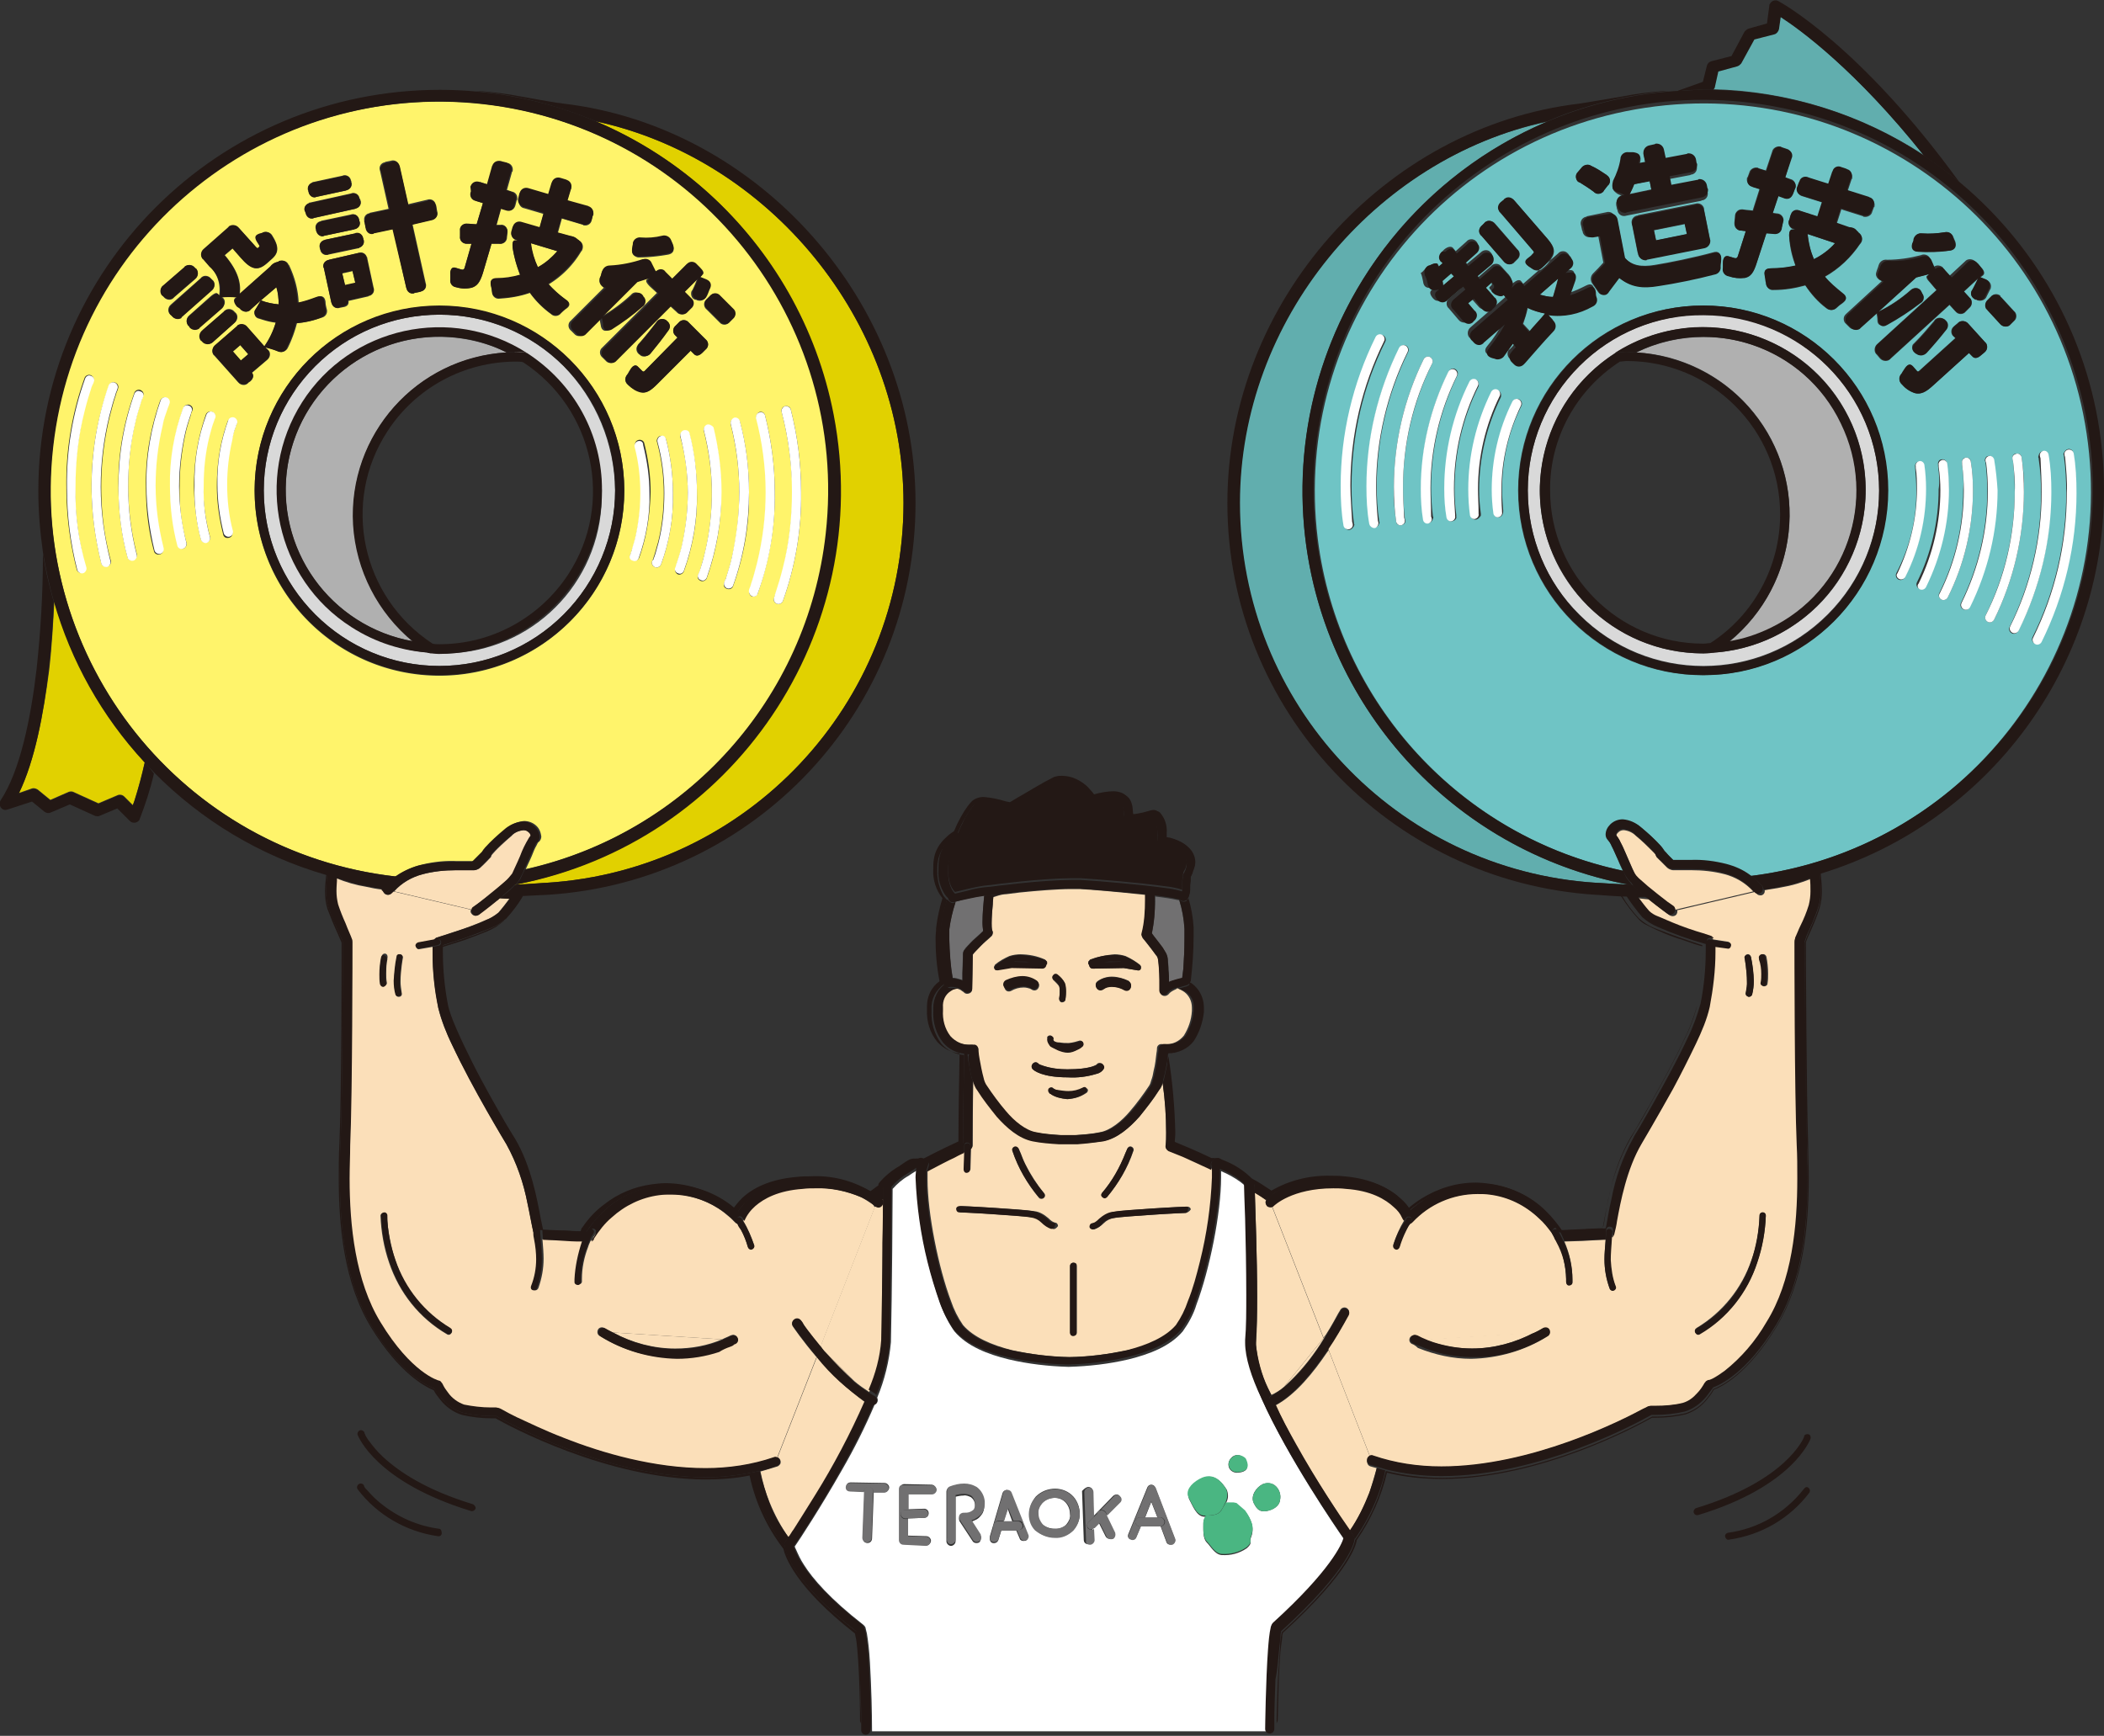 <svg version="1.1" id="レイヤー_1" xmlns="http://www.w3.org/2000/svg" xmlns:xlink="http://www.w3.org/1999/xlink" x="0" y="0" viewBox="0 0 367.7 303.4" style="enable-background:new 0 0 367.7 303.4" xml:space="preserve"><rect x="0" y="0" width="367.7" height="303.4" fill="#333333" stroke="none"/><style>.st0{fill:#231815}.st0,.st1,.st10,.st2,.st3,.st4,.st5,.st6,.st7,.st8,.st9{clip-path:url(#SVGID_00000130641199638967860950000012231326484408236476_)}.st1{fill:#fbdfb9}.st2{fill:#717071}.st3{fill:#fff}.st4{fill:#e1d100}.st5{fill:#fff46b}.st6{fill:#d9d9d9}.st7{fill:#b0b0b0}.st8{fill:#61aeae}.st9{fill:#6fc4c5}.st10{fill:#4ab682}</style><defs><path id="SVGID_1_" d="M0 0h367.7v303.4H0z"/></defs><clipPath id="SVGID_00000049200495605060299400000006443677486067559830_"><use xlink:href="#SVGID_1_" style="overflow:visible"/></clipPath><path style="clip-path:url(#SVGID_00000049200495605060299400000006443677486067559830_);fill:#231815" d="M213 202.6c.1 0 .3 0 .4.1h.1c-.1-.1-.2-.1-.3-.2l-.2-.1h-.4c-.1 0-.2 0-.3.1l-.1.1h.8m105.2-46.8c0 1-.1 1.9-.4 2.9-.5 1.7-1.6 3.9-2.1 5.2l-.3.9c0 1.2 0 26.6.4 35.4.1 1.8.1 3.8.1 5.9 0 8.3-.9 18.3-5.6 25.9-5 8.2-9.6 10.3-10.9 10.8-.3.6-.7 1.1-1.1 1.6-.9 1.2-2.2 2.1-3.7 2.6-1.7.4-3.4.6-5.2.6h-.7c-2.1 1.2-19.3 10.7-36.7 10.7-3.3 0-6.6-.4-9.8-1.2-.4 1.5-.8 3-1.3 4.4-1 2.7-2.4 5.3-4.1 7.7v.1c-.1.3-.7 5-12.8 16 0 .2-.1.4-.1.6-.1.5-.2 1.2-.2 2.1-.1 1.7-.3 3.9-.4 6.1-.1 2.8-.2 5.5-.2 7.1.1-.2.2-.4.2-.6l.2-7.6c.1-1.9.2-3.9.4-5.4.1-.7.2-1.4.2-1.8 0-.1.1-.3.1-.4 12.1-11 12.8-15.7 12.9-16.1v-.1c2.5-3.6 4.3-7.6 5.3-11.8 3.1.8 6.4 1.1 9.6 1.1 17.3 0 34.4-9.4 36.7-10.7h.7c1.8 0 3.5-.2 5.2-.6 1.5-.5 2.8-1.4 3.8-2.7.4-.5.8-1 1.1-1.6 1.4-.5 6-2.8 10.9-10.9 4.8-7.8 5.7-17.8 5.7-26.1 0-2.1-.1-4.1-.1-5.9-.3-8.7-.4-33.6-.4-35.3.1-.3.2-.5.3-.8.6-1.3 1.6-3.5 2.1-5.2.3-1 .4-2 .4-2.9 0-1-.1-2-.2-3.1-.1 0-.2 0-.2.1.1 1 .2 2 .2 3M149.9 286.5c0-.4-.1-.9-.2-1.3-10.8-8.4-12.3-13.7-12.5-14.8-1.8-2.2-3.2-4.7-4.2-7.3-.7-1.9-1.3-3.8-1.7-5.7-2.6.5-5.2.8-7.9.8-17.4 0-34.6-9.5-36.7-10.7H86c-1.7 0-3.5-.2-5.2-.6-1.5-.5-2.7-1.4-3.7-2.6-.4-.5-.8-1.1-1.2-1.6-1.3-.5-5.9-2.6-10.9-10.8-4.7-7.7-5.6-17.7-5.6-26 0-2.1.1-4 .1-5.8.4-8.8.4-34.2.4-35.4v-.1c0-.1-.1-.3-.2-.5-.2-.4-.4-1-.7-1.6-.6-1.3-1.1-2.6-1.6-3.9-.3-.9-.4-1.9-.4-2.9 0-.9.1-1.8.2-2.8l-.2.1c-.1.9-.2 1.9-.2 2.8 0 1 .1 2 .4 3 .5 1.3 1 2.6 1.6 3.9.3.6.5 1.2.7 1.6.1.2.2.4.2.5v.1c0 1.6 0 26.6-.4 35.3-.1 1.8-.1 3.8-.1 5.8 0 8.3.9 18.3 5.7 26.1 5 8.1 9.5 10.3 10.9 10.9.3.6.7 1.1 1.1 1.6 1 1.3 2.3 2.2 3.8 2.7 1.7.4 3.5.6 5.2.6h.7c2.3 1.3 19.4 10.6 36.7 10.7 2.6 0 5.2-.2 7.7-.7 1 4.7 3 9 5.9 12.8.3 1.3 2 6.6 12.5 14.8.1.3.1.6.2.9.3 1.8.5 5.5.6 8.6.1 3.1.1 5.7.1 5.7 0 .2.1.4.2.6 0-1.2-.1-2.9-.1-4.8 0-3.7-.2-7.8-.5-10"/><path style="clip-path:url(#SVGID_00000049200495605060299400000006443677486067559830_);fill:#231815" d="M91.3 156.7c-.9 1.4-1.9 2.7-2.9 3.9-.8.7-1.7 1.3-2.7 1.7-1.2.5-2.5 1.1-3.9 1.5-1.9.7-3.6 1.2-4.5 1.5v1.2c0 3.1.3 6.2.9 9.3.4 2.1 2.2 6 4.2 9.9 2 4 4.3 8 5.8 10.6 1 1.7 1.7 2.8 1.7 2.8 2.8 4.7 3.9 10.7 4.5 14 .1.8.3 1.5.4 1.9.8 0 2.4.1 4 .2 1.5.1 2.9.1 3.6.2.8-1.2 1.8-2.4 2.8-3.4 2.6-2.6 6-4.2 9.6-4.7.8-.1 1.5-.1 2.3-.1 3.3 0 6.5 1 9.3 2.8.9.6 1.7 1.2 2.5 1.9.5-.8 1-1.4 1.7-2 1.7-1.6 4.7-3.3 9.4-3.6.8-.1 1.6-.1 2.3-.1 5.5 0 8.9 1.6 10.5 2.7.5-.4 1.1-.8 1.6-1.2l.1-.4c.9-1.2 2.1-2.2 3.5-2.9.8-.5 1.2-.8 1.5-.9.2-.2.5-.3.8-.3h.3c.2 0 .5-.1.7-.1.2 0 .5 0 .7.2 2.9-1.6 5.3-2.7 6.3-3.1 0-3.8.1-11 .2-15.8-1.5-.1-3-.8-4-2-1.2-1.6-1.8-3.6-1.7-5.6v-.5c-.1-1.7.8-3.3 2.2-4.3-.4-2.5-.6-5.1-.7-7.6 0-.6 0-1.2.1-1.8.2-1.8.6-3.5 1.1-5.3-.2-.2-.4-.5-.6-.7-.7-1.3-1.1-2.7-1.1-4.2 0-.6 0-1.2.1-1.8.2-1.4 1-2.7 2-3.7.4-.4.9-.8 1.4-1.1.1-.3.4-1 .8-1.8.6-1.2 1.3-2.3 2.1-3.3.5-.5 1.3-.8 2.1-.8.9 0 1.9.2 2.7.5.6.2 1.2.4 1.9.5.3-.2 1.3-.7 2.4-1.4 1.2-.7 2.5-1.5 3.6-2.1.7-.4 1.3-.7 1.6-.9.1-.1.2-.1.4-.1l.1.8-.1-.8c.3-.1.7-.1 1-.1 1.7 0 3.3.7 4.4 2 .4.4.7.8 1 1.3 1.2-.3 2.4-.6 3.6-.6.5 0 .9.1 1.4.2.4.2.8.5 1 .9.2.3.3.7.4 1.1.1.7.2 1.4.2 1.7h.1c1.1-.1 2.2-.3 3.2-.7.2-.1.4-.1.4-.1.3-.1.6 0 .9.2.9 1 1.3 2.3 1.2 3.6v.8c.2.1.5.1.8.2 1.1.2 2.1.7 3 1.5.8.6 1.2 1.6 1.2 2.6 0 .6-.1 1.1-.4 1.6-.2.4-.4.7-.4.9v.8c0 .5 0 1.1-.1 1.6 0 .3-.1.7-.2 1-.1.1-.1.3-.2.4.5 1.7.7 3.4.9 5.1v1.5c0 2.7-.2 5.3-.5 7.9 0 .1 0 .1-.1.1.1 0 .1.1.2.1 1.4.9 2.3 2.5 2.2 4.2v.8c-.1 1.8-.7 3.6-1.8 5.1-1.1 1.4-2.7 2.1-4.4 2.1 0 .1 0 .3-.1.5.7 4.4 1.1 8.9 1.2 13.4 0 .6 0 1.2-.1 1.8 1.1.4 3.7 1.5 6.8 3h.1c.1-.1.2-.1.4-.1h.3l.1.1.3.2.5.2c1.9.7 3.7 1.8 5.1 3.3 1.3.7 2.5 1.5 3.6 2.3 1.6-1.1 5-2.7 10.4-2.7.7 0 1.5 0 2.3.1 4.8.4 7.7 2 9.4 3.6.6.6 1.2 1.3 1.7 2 .8-.7 1.6-1.3 2.5-1.9 2.8-1.8 6-2.8 9.3-2.8.8 0 1.6.1 2.3.1 3.6.5 7 2.1 9.6 4.7 1.1 1 2 2.2 2.8 3.4.7 0 2.1-.1 3.6-.2 1.6-.1 3.1-.1 4-.2.1-.2.1-.5.2-.9.2-1 .4-2.4.8-4.1.7-3.8 2-7.5 3.9-10.9 0 0 .4-.6 1-1.7.6-1 1.5-2.5 2.4-4.2 1.9-3.4 4.3-7.7 6-11.4 1-1.9 1.8-4 2.3-6.1.6-3 .9-6.1.9-9.3v-1.2c-2.8-.9-5.6-1.9-8.4-3-1-.4-1.9-1-2.7-1.7-1.1-1.2-2.1-2.5-2.9-3.9h-.2c0 .1 0 .1.1.2.9 1.4 1.9 2.7 3 3.9.4.4.8.7 1.2.9 2.1 1.1 4.2 2 6.5 2.7 1.4.5 2.6.9 3.4 1.1v1.1c0 3.1-.3 6.2-.9 9.2-.6 2.1-1.3 4.1-2.3 6-1.7 3.7-4.1 8-6 11.4-1 1.7-1.8 3.2-2.4 4.2-.6 1-1 1.6-1 1.6-1.7 3-2.9 6.3-3.6 9.7-.4 1.5-.6 2.9-.8 4.1-.1.7-.2 1.3-.3 1.7-.1.1-.1.2-.1.3h-.8l-6.4.3-.1-.1-.1-.2c-.1-.1-.1-.2-.2-.2-1.1-1.5-2.4-2.9-3.9-4.1-2.4-1.9-5.3-3.1-8.3-3.5-.8-.1-1.6-.2-2.4-.2-3.4 0-6.6 1-9.5 2.8-.8.5-1.6 1.1-2.3 1.7-.4-.7-1-1.3-1.6-1.9-1.8-1.6-4.8-3.3-9.6-3.7-.8-.1-1.6-.1-2.3-.1-3.7-.1-7.3.8-10.4 2.6-1.1-.7-2.2-1.5-3.4-2.1-1.5-1.5-3.3-2.6-5.2-3.3-.2-.1-.4-.2-.5-.2h-.1c-.1 0-.3-.1-.4 0-.1 0-.2 0-.4-.1h-.5c-2.9-1.4-5.4-2.4-6.6-2.9 0-.5.1-1 .1-1.6-.1-4.5-.5-9-1.2-13.4v-.3c1.7 0 3.3-.8 4.4-2.2 1.1-1.5 1.7-3.3 1.8-5.2v-.8c0-1.6-.6-3.1-1.9-4.1-.2-.1-.3-.2-.5-.3.3-2.6.5-5.3.5-8v-1.5c-.1-1.7-.4-3.4-.8-5 .1-.1.1-.2.2-.3.1-.3.2-.7.2-1.1 0-.5.1-1.1.1-1.6v-.7c.1-.1.2-.4.4-.9s.4-1.1.4-1.7c0-1.1-.5-2.1-1.3-2.8-.9-.8-1.9-1.3-3.1-1.6l-.7-.1v-.6c0-.6-.1-1.2-.2-1.8-.2-.8-.6-1.5-1.1-2-.3-.3-.7-.4-1.1-.3l-.4.1c-.4.1-1 .3-1.6.4-.5.1-.9.2-1.4.2v-.2c0-.6-.1-1.1-.3-1.7-.1-.4-.3-.7-.5-1-.3-.4-.6-.6-1-.8-.5-.2-1-.3-1.5-.3-1 0-2 .2-2.9.4-.2.1-.5.1-.6.2l-.9-1.2c-1.2-1.3-2.9-2.1-4.6-2.1-.3 0-.7 0-1 .1-.1 0-.3.1-.4.1-.4.2-.9.5-1.7.9-1.1.6-2.4 1.4-3.6 2.1-1.1.6-2 1.2-2.4 1.4-.2 0-.4-.1-.6-.1-1.3-.4-2.6-.7-4-.8-.8 0-1.7.3-2.2.9-.9 1-1.6 2.2-2.2 3.4-.4.7-.6 1.4-.8 1.7-.5.3-1 .7-1.4 1.1-1.1 1-1.9 2.3-2.1 3.8-.1.6-.1 1.2-.1 1.8-.1 1.8.5 3.6 1.6 5-.5 1.7-.9 3.4-1.1 5.2 0 .6-.1 1.2-.1 1.8 0 2.5.2 5 .7 7.5-1.4 1-2.2 2.6-2.2 4.4v.5c-.1 2.1.5 4.1 1.8 5.7 1 1.1 2.4 1.9 3.9 2-.1 4.7-.2 11.6-.2 15.4-1.1.5-3.4 1.6-6.1 3-.2-.1-.5-.2-.7-.1-.2.1-.4.1-.7.1h-.4l-.5.1c-.4.2-.8.4-1.9 1.2-1.4.8-2.6 1.8-3.6 3-.1.1-.1.3-.1.4-.5.3-.9.7-1.4 1-3.2-1.9-6.8-2.8-10.5-2.6-.7 0-1.5 0-2.3.1-4.8.4-7.8 2-9.6 3.7-.6.6-1.1 1.2-1.6 1.9-.7-.6-1.5-1.2-2.3-1.7-2.8-1.8-6.1-2.8-9.5-2.8-.8 0-1.6.1-2.4.2-3 .4-5.9 1.6-8.3 3.5-1.5 1.1-2.8 2.5-3.8 4-.1.1-.2.2-.2.3l-.1.3v.1c-.8 0-2.1-.1-3.5-.1-1 0-2.1-.1-2.9-.1h-.8c0-.1-.1-.2-.1-.3-.1-.4-.2-1-.3-1.7-.6-3.4-1.7-9.2-4.5-13.8 0 0-.7-1.1-1.7-2.8-1.5-2.6-3.8-6.6-5.8-10.6-2-3.9-3.8-7.8-4.2-9.9-.6-3-.9-6.1-.9-9.2v-1c.9-.3 2.6-.8 4.4-1.4 1.3-.5 2.7-1 3.9-1.5.5-.2 1.1-.5 1.6-.8l1.2-.9c1.1-1.2 2.1-2.5 3-3.9 0-.1.1-.2.1-.2.5-.4.4-.4.3-.3"/><path style="clip-path:url(#SVGID_00000049200495605060299400000006443677486067559830_);fill:#fbdfb9" d="M142.9 237.3c-.1-.1-.1-.1-.1-.2l-6.9 17.6c.4.2.6.6.5 1.1-.1.2-.3.4-.5.5l-3 .9c.4 1.9.9 3.7 1.6 5.4.9 2.2 2 4.3 3.4 6.2.2-.4.5-.8.9-1.3 1-1.4 2.3-3.5 3.7-5.9 3.3-5.3 6.2-10.8 8.7-16.5-3.1-2.3-5.9-4.9-8.3-7.8m81.5 5.1 6.9-8.5-9-23c-.3.1-.7 0-.9-.2-.3-.3-.3-.7-.1-1-.6-.4-1.3-.8-2-1.3.1 3.3.4 11.2.4 18.2 0 2.9 0 5.7-.2 8v.4c.2 2.6.9 5.2 2.1 7.6l.6 1.2c.7-.3 1.5-.8 2.2-1.4m-70.6-31.7c-.2.2-.6.3-.9.2l-9.5 24.4c.2.3.5.6.7.9l.1.1 5.1 5.1c.8.7 1.7 1.3 2.6 1.9 1.2-2.8 1.9-5.7 2.2-8.7.1-4.6.1-11.3.2-17 0-3.4.1-6.3.1-8.1-.1.1-.2.1-.3.2 0 .4 0 .8-.3 1m86.8 45.9c-.4-.1-.8-.2-1.1-.3-.4-.1-.7-.6-.5-1 .1-.2.3-.4.5-.5l-7.3-18.8c-.1.1-.2.3-.3.4-2.3 3.4-5.4 7.3-8.9 9.2h-.1c1.1 2.3 2.3 4.6 3.6 7 3.7 6.5 7.8 12.6 9.4 15 1.4-2.1 2.5-4.3 3.4-6.6.5-1.6.9-3 1.3-4.4m-36.4-55.5c-.3-.1-.6-.5-.5-.9.1-.7.1-1.4.1-2.3 0-2.9-.2-5.7-.6-8.6-.1.4-.3.9-.6 1.2-1 1.6-2.2 3.1-3.4 4.6-1.7 1.9-3.8 3.8-6.3 4.3-1.5.3-3 .4-4.5.5h-3.3c-1.5-.1-3-.3-4.5-.5-2.5-.5-4.6-2.4-6.3-4.3-1.2-1.5-2.4-3-3.4-4.6-.3-.5-.6-1.1-.8-1.7-.1 4.2-.1 8.8-.1 11.4 0 .2-.1.4-.3.6l-.1 3.5c0 .3-.3.5-.6.5s-.5-.3-.5-.6l.1-2.9c-.4.2-.9.4-1.6.8-1.3.6-3 1.5-4.9 2.5v1.6c0 5.8 1.9 15.4 4.1 21.2.5 1.5 1.2 2.9 2.1 4.2 1.8 2.1 5 3.5 8.6 4.4 3.3.7 6.7 1.2 10.1 1.2 3.4-.1 6.8-.5 10.1-1.2 3.6-.8 6.8-2.2 8.6-4.4.9-1.3 1.6-2.7 2.1-4.2.8-2.3 1.5-4.6 2.1-6.9 1.2-4.8 1.9-9.8 2.1-14.7v-1.4c-1.9-.9-3.7-1.7-5-2.3-1.9-.6-2.8-1-2.8-1m-26.8-.6c.3-.1.6.1.7.4 0 0 .1.3.3.7.2.5.4 1.1.8 1.9.9 1.8 2 3.5 3.3 5.1.2.2.2.6-.1.8-.2.2-.6.2-.8 0-2-2.4-3.6-5.1-4.6-8.1 0-.4.1-.7.4-.8m6.6 14.3c-.7-.2-1.3-.5-1.7-1.1-.5-.5-1.1-.8-1.8-.9-1-.2-4.2-.4-7.1-.6s-5.5-.3-5.5-.3c-.3 0-.5-.3-.5-.6s.3-.5.6-.5c0 0 2.6.1 5.6.3s6.1.4 7.2.6c.9.1 1.7.6 2.4 1.2.5.5.8.7 1.2.8.3 0 .5.3.5.6-.3.4-.6.6-.9.5m4.2 18.1c0 .3-.2.6-.6.6s-.6-.2-.6-.6v-11.6c0-.3.2-.6.6-.6s.6.2.6.6v11.6zm4.4-24.4c1.8-2.1 3.1-4.4 4.1-7 .2-.5.3-.7.3-.7.1-.3.4-.5.7-.4.3.1.5.4.4.7-1 3-2.6 5.7-4.6 8.1-.2.2-.6.2-.8 0-.3-.1-.3-.4-.1-.7m14.7 3.5s-2.6.1-5.5.3c-2.9.2-6.1.4-7.1.6-.7.1-1.3.4-1.8.9s-1.1.9-1.7 1.1c-.3 0-.6-.2-.6-.5s.2-.6.5-.6c.4 0 .7-.3 1.2-.8.7-.6 1.5-1 2.4-1.2 1.1-.2 4.3-.4 7.2-.6 2.9-.2 5.6-.3 5.6-.3.3 0 .6.2.6.5-.2.3-.5.5-.8.6"/><path style="clip-path:url(#SVGID_00000049200495605060299400000006443677486067559830_);fill:#231815" d="M205.3 199.8c0-.6.1-1.1.1-1.8-.1-4.5-.5-9-1.2-13.4-.2 1.4-.5 2.8-.8 4.1-.1.3-.2.5-.2.7.4 2.9.6 5.7.6 8.6 0 .8 0 1.6-.1 2.3 0 .4.2.7.5.9l2.5 1c1.3.6 3.1 1.4 5 2.3v-.1l-.1-.6c0-.3 0-.6.2-.8.1-.1.2-.1.3-.2-3.1-1.5-5.7-2.6-6.8-3m-52.6 8.9 1.2.9.2.2c.1-.1.2-.2.3-.2v-2c-.6.3-1.2.7-1.7 1.1m87.9 47.9c-.3 1.5-.8 2.9-1.3 4.3-.9 2.3-2 4.6-3.4 6.6.5.7.7 1.1.7 1.1.1.2.1.3.1.5 1.7-2.4 3-4.9 4.1-7.7.5-1.4 1-2.9 1.3-4.4-.5-.1-1-.3-1.5-.4m-72.1-55.1v-1.2c0-.3.2-.6.5-.6s.6.2.6.5v.7c.2-.1.3-.4.3-.6 0-2.6.1-7.2.1-11.4 0-.1-.1-.1-.1-.2-.2-.8-.4-1.6-.5-2.4-.2-.9-.3-1.7-.3-2.2-.2 0-.4 0-.6-.1-.1 4.8-.2 11.9-.2 15.8-1 .4-3.4 1.6-6.3 3.1 0 0 .1 0 .1.1.2.2.3.5.2.8l-.3 1c1.9-1 3.6-1.9 4.9-2.5.7-.4 1.2-.6 1.6-.8m-35.7 55.6c-.5.1-1.1.2-1.6.3.4 2 1 3.9 1.7 5.7 1.1 2.6 2.5 5.1 4.2 7.3v-.2c0-.2 0-.4.1-.6 0 0 .2-.4.6-.9-1.4-1.9-2.6-4-3.4-6.2-.6-1.7-1.2-3.5-1.6-5.4m88.6-47.5 1.2-.9c-1.1-.8-2.3-1.5-3.6-2.3l.2.5s0 .6.1 1.6c.7.4 1.3.8 2 1.3 0-.1 0-.2.1-.2"/><path style="clip-path:url(#SVGID_00000049200495605060299400000006443677486067559830_);fill:#fbdfb9" d="M205.3 173c-.4.2-.8.4-1.1.8-.3.3-.8.4-1.2.1-.2-.2-.3-.4-.3-.6v-.8c0-1.4-.1-2.9-.2-4.3 0-.3-.1-.6-.2-.9l-.1-.1-.3-.4c-.2-.3-.6-.8-.9-1.2-.6-.8-1.2-1.5-1.2-1.5-.2-.2-.2-.5-.2-.8.4-1.9.6-3.8.6-5.8v-1.1c-.4 0-.8-.1-1.1-.1-3.8-.4-8.1-.8-10.4-.9h-1.5c-2.5 0-6.1.3-9 .6-.9.1-1.7.2-2.4.3h-.3c-.6.1-1.3.3-1.9.5 0 .3-.1.8-.1 1.3-.1 1-.2 2.3-.2 3.3 0 .5 0 .9.1 1.3.2.3.1.8-.2 1 0 0-.4.4-1 .9s-1.2 1.2-1.7 1.7c-.2.2-.4.4-.5.6 0 1.1-.1 6-.1 6 0 .5-.4.8-.9.8-.2 0-.4-.1-.5-.2l-.1-.1-.3-.2c-.2-.2-.5-.3-.8-.4-.5 0-1 .2-1.4.4-1 .7-1.5 1.8-1.4 2.9v.5c-.1 1.6.4 3.2 1.3 4.5.9 1 2.2 1.5 3.5 1.5h.5c.4 0 .8.3.9.7 0 0 .1.7.2 1.8.2 1.1.4 2.2.7 3.3.1.5.3 1 .6 1.4 1 1.5 2.1 3 3.3 4.4 1.6 1.8 3.5 3.4 5.3 3.7 1.4.3 2.9.4 4.3.5h2.8c1.4-.1 2.9-.2 4.3-.5 1.8-.3 3.8-1.9 5.3-3.7 1.2-1.4 2.3-2.9 3.3-4.4.2-.3.3-.6.4-1 .2-.5.3-1 .4-1.6.3-1.1.4-2.3.5-3.1.1-.5.1-.9.1-.9 0-.4.4-.8.9-.7h.5c1.3.1 2.5-.5 3.3-1.5.8-1.3 1.3-2.7 1.4-4.3v-.6c0-1.1-.5-2.1-1.3-2.7-.4-.3-.9-.5-1.3-.7.1.1-.2.2-.4.3m-7.7-.4c-.2.4-.7.6-1.1.4-.7-.4-1.4-.5-2.2-.6-.5 0-1 .1-1.4.4-.4.3-.9.3-1.2-.1-.3-.4-.3-.9.1-1.2.7-.5 1.6-.8 2.5-.8 1 0 2 .3 2.9.7.4.3.6.8.4 1.2m-21.7-1.1c.9-.5 1.9-.7 2.9-.7.9 0 1.8.2 2.5.8.4.3.4.8.1 1.2-.3.4-.8.4-1.2.1l-.2-.1c-.3-.1-.7-.2-1.1-.2-.8 0-1.5.2-2.2.6-.4.2-.9.1-1.1-.4-.3-.6-.1-1.1.3-1.3m7.1 9.8c.1-.3.5-.4.7-.3.2.1.3.4.3.6v.1l.2.3h.1l.2.1c.2.1.4.1.7.1.5.1 1 .1 1.5.1.4 0 .8-.1 1.2-.2.4-.1.7-.2.7-.2.3-.1.6.1.7.4.1.2 0 .5-.2.6 0 0-.4.2-.8.5-.5.3-1.1.5-1.7.5-.6 0-1.2-.2-1.7-.4s-.9-.4-.9-.4c-.2-.1-.4-.2-.5-.4-.2-.3-.4-.6-.4-1l-.1-.4zm7.5-13.6c1.4-.5 2.9-.8 4.3-.9.6 0 1.3.1 1.9.3.9.4 1.7.9 2.5 1.5.2.2.3.5.1.8-.1.2-.3.2-.5.2l-2.4-.4-5.4.1c-.3 0-.5-.2-.6-.4l-.1-.3-.1-.1v-.4l.3-.4zm-6.5 2.9c.2-.3.5-.3.8-.2.6.4 1 .9 1.3 1.5.1.5.2 1 .2 1.5 0 .7-.1 1.3-.1 1.3 0 .3-.3.5-.6.5s-.5-.3-.5-.6c0 0 .1-.6.1-1.2 0-.3 0-.7-.1-1-.2-.3-.5-.6-.8-.9l-.1-.1c-.3-.2-.3-.6-.2-.8m-10.1-2c.7-.6 1.6-1.1 2.5-1.5.6-.2 1.3-.3 1.9-.3 1.5 0 3 .3 4.3.9l.3.3v.4l-.1.1-.1.3c-.1.3-.3.4-.6.4l-5.4-.1-2.4.4c-.3.1-.6-.1-.6-.5l.2-.4m16 22.4c-1 .7-2 1-3.2 1.1h-.2c-.9-.1-1.9-.3-2.7-.8-.1 0-.1-.1-.1-.1h-.1c-.1-.1-.2-.2-.3-.4-.1-.3.1-.6.3-.7.2-.1.4 0 .6.2l.1.1c.2.1.4.1.6.2.6.1 1.3.2 1.9.2.9 0 1.7-.1 2.5-.6.3-.2.6-.1.8.2.1.1 0 .5-.2.6m3-4.2c-.3.5-.8.8-1.3.9-1.6.5-3.3.7-5 .6-4.5 0-5.9-1.2-6.1-1.4-.3-.3-.2-.7 0-1 .3-.3.7-.3.9 0l.1.1c.2.1.5.3.8.3 1.4.4 2.8.6 4.2.6 4.1 0 5-.8 5.1-.8.2-.3.5-.4.8-.2.5.2.6.6.5.9"/><path style="clip-path:url(#SVGID_00000049200495605060299400000006443677486067559830_);fill:#231815" d="M169.4 186.3c.1.8.3 1.6.5 2.4 0 .1.1.1.1.2.2.6.4 1.2.8 1.7 1 1.6 2.2 3.1 3.4 4.6 1.7 1.9 3.8 3.8 6.3 4.3 1.5.3 3 .4 4.5.5h3.3c1.5-.1 3-.3 4.5-.5 2.5-.5 4.6-2.4 6.3-4.3 1.2-1.5 2.4-3 3.4-4.6.3-.4.5-.8.6-1.2.1-.2.2-.5.2-.7.4-1.4.6-2.7.8-4.1 0-.2 0-.3.1-.5 1.7 0 3.4-.8 4.4-2.1 1-1.5 1.6-3.3 1.8-5.1v-.8c0-1.7-.8-3.3-2.2-4.2-.1 0-.1-.1-.2-.1-.1.3-.3.5-.6.6l-1.4.4c.5.1.9.4 1.3.6.9.6 1.4 1.6 1.3 2.7v.6c-.1 1.5-.6 3-1.4 4.3-.8 1-2 1.6-3.3 1.5h-.5c-.4 0-.8.3-.9.7 0 0 0 .3-.1.9-.1.8-.3 2-.5 3.1-.1.5-.3 1-.4 1.6-.1.3-.2.7-.4 1-1 1.5-2.1 3-3.3 4.4-1.6 1.8-3.5 3.4-5.3 3.7-1.4.3-2.9.4-4.3.5h-2.8c-1.4-.1-2.9-.2-4.3-.5-1.8-.3-3.8-1.9-5.3-3.7-1.2-1.4-2.3-2.9-3.3-4.4-.3-.4-.5-.9-.6-1.4-.3-1.1-.5-2.2-.7-3.3-.2-1-.2-1.8-.2-1.8-.1-.4-.4-.8-.9-.7h-.5c-1.3.1-2.6-.5-3.5-1.5-1-1.3-1.4-2.9-1.3-4.5v-.5c-.1-1.2.4-2.3 1.4-2.9.4-.3.9-.4 1.4-.4h-.1c-.2-.1-.5-.1-.8-.1h-.4c-.4.1-.9-.2-1-.6v-.2c-1.4.9-2.2 2.6-2.2 4.3v.5c-.1 2 .5 4 1.7 5.5 1 1.2 2.4 1.9 4 2 .2 0 .4.1.6.1-.3.3-.1 1.1 0 2"/><path style="clip-path:url(#SVGID_00000049200495605060299400000006443677486067559830_);fill:#717071" d="M167 157.6c-.5 1.6-.9 3.2-1.1 4.8v1.7c0 2.3.2 4.5.6 6.8.4 0 .8.1 1.1.2.2.1.4.1.6.2V170c0-1.4.1-3 .1-3.3 0-.3.1-.6.3-.8.1-.2.3-.4.5-.6.4-.4.8-.9 1.3-1.3.6-.5 1.1-1 1.4-1.3v-.3c0-.4-.1-.8-.1-1.2 0-1.6.2-3.7.3-4.7-.8.1-1.8.3-2.7.5-1 .2-1.8.5-2.3.6m34.3 5.6c.4.5 1.3 1.6 1.9 2.5.2.3.4.6.6 1 .2.4.3.8.3 1.3.1.5.1 1 .1 1.6 0 .7.1 1.5.1 2.1.2-.1.3-.2.5-.2.5-.2 1.3-.4 1.8-.5 0-.4.1-.9.2-1.6.1-1.4.2-3.3.2-5.5v-1.5c-.1-1.7-.4-3.4-.9-5-.1-.1-.3-.1-.4-.1-.4-.1-1-.2-1.6-.3-.6-.1-1.4-.2-2.2-.3v.9c-.1 1.7-.2 3.7-.6 5.6"/><path style="clip-path:url(#SVGID_00000049200495605060299400000006443677486067559830_);fill:#231815" d="M206.9 157.6c-.3 0-.5-.1-.7-.3h-.1c.5 1.6.8 3.3.9 5v1.5c0 2.1-.1 4.1-.2 5.5-.1.7-.1 1.3-.2 1.6-.5.1-1.2.3-1.8.5-.2.1-.3.1-.5.2 0-.6 0-1.4-.1-2.1 0-.5-.1-1.1-.1-1.6 0-.4-.1-.9-.3-1.3-.2-.3-.4-.7-.6-1-.6-.8-1.5-1.9-1.9-2.5.4-1.9.6-3.8.5-5.8v-.9c-.5-.1-1.1-.1-1.7-.2v1.1c0 1.9-.1 3.9-.6 5.8-.1.3 0 .5.2.8 0 0 .6.7 1.2 1.5l.9 1.2.3.4.1.1c.1.3.2.6.2.9.2 1.4.2 2.9.2 4.3v.8c0 .5.4.8.8.8.2 0 .5-.1.6-.3.3-.4.7-.6 1.1-.8.3-.1.6-.2.9-.2l1.4-.4c.3-.1.5-.3.6-.6l.1-.1c.3-2.6.5-5.3.5-7.9v-1.5c-.1-1.7-.4-3.4-.9-5.1-.1.1-.1.2-.2.3-.1.2-.4.3-.6.3m-41.6 14.8c.2.1.4.2.7.1h.4c.3 0 .5 0 .8.1h.1c.3.1.5.2.8.4l.3.2.1.1c.3.3.9.3 1.2 0 .1-.1.2-.3.2-.5 0 0 .1-4.9.1-6 .2-.2.3-.4.5-.6l1.7-1.7c.6-.5 1-.9 1-.9.3-.3.4-.7.2-1-.1-.4-.1-.9-.1-1.3 0-1 .1-2.3.2-3.3 0-.5.1-1 .1-1.3.6-.2 1.2-.4 1.9-.5h.3c-1.7.2-2.8.3-2.8.3h-.2c-.3 0-.6 0-.8.1-.1 1-.3 3.1-.3 4.7 0 .4 0 .8.1 1.2v.3c-.3.3-.9.8-1.4 1.3-.5.4-.9.9-1.3 1.3-.2.2-.3.4-.5.6-.2.2-.3.5-.3.8 0 .3 0 1.8-.1 3.3v1.3c-.2-.1-.4-.2-.6-.2-.4-.1-.7-.2-1.1-.2-.4-2.2-.5-4.5-.6-6.8v-1.7c.2-1.6.6-3.3 1.1-4.8-.2 0-.3.1-.3.1-.2.1-.4 0-.6-.1-.2-.2-.4-.3-.6-.5-.6 1.7-.9 3.5-1.2 5.3 0 .6-.1 1.2-.1 1.8 0 2.6.3 5.1.7 7.6v.2c.1 0 .2.2.4.3m17.9-33.5c-1.2.7-2.7 1.6-3.8 2.3-.7.4-1.3.8-1.6.9-.2.1-.5.2-.7.2-.8-.1-1.6-.2-2.3-.5-.7-.2-1.5-.4-2.3-.5-.3 0-.6.1-.8.3-1 1.3-1.9 2.8-2.5 4.3-.2.4-.2.6-.2.6l-.4.4h-.1l-.3.2c-.3.2-.6.5-.9.7-.8.7-1.3 1.6-1.5 2.7-.1.5-.1 1.1-.1 1.6 0 2.4.8 3.4 1.2 3.8.5-.1 1.2-.3 2.1-.5 1.3-.3 2.6-.6 3.9-.7h.1c.6-.1 9.2-1.2 14.3-1.2h1.6c3.3.2 10.4.8 14.7 1.4 1 .1 2 .3 3 .6v-.3c0-.7 0-1.5.1-2.1 0-.2.1-.4.1-.6.1-.3.3-.5.4-.8.1-.3.2-.6.2-1 0-.5-.3-1-.7-1.4-.8-.7-1.8-1.1-2.9-1.3l-.9-.3c-.2-.1-.4-.4-.5-.6-.1-.3-.1-.6-.1-.9v-.6c0-.7-.1-1.5-.5-2.1-.2.1-.6.2-.9.2-.9.2-1.7.4-2.6.4-.2 0-.4 0-.7-.1-.3-.1-.5-.2-.7-.4-.2-.3-.3-.6-.4-.9-.1-.3-.1-.6-.1-.8 0-.5-.1-.9-.3-1.4l-.3-.3c-.2-.1-.5-.1-.7-.1-1.2.1-2.3.3-3.4.6-.2.1-.4.1-.4.1-.4.1-.8-.1-1-.5v-.1l-.2-.3c-.2-.4-.5-.7-.8-1.1-.8-.9-2-1.5-3.2-1.5-.2 0-.5 0-.7.1l-.1.1c-.1.1-.3.2-.5.3-.4.5-1 .8-1.6 1.1"/><path style="clip-path:url(#SVGID_00000049200495605060299400000006443677486067559830_);fill:#231815" d="M166.1 157.6c.2.1.4.1.6.1 0 0 .1 0 .3-.1.4-.1 1.2-.3 2.2-.5.9-.2 1.9-.4 2.7-.5.3 0 .6-.1.8-.1h.2s1.1-.1 2.8-.3c.7-.1 1.5-.2 2.4-.3 2.9-.3 6.5-.6 9-.6h1.5c2.3.2 6.6.5 10.4.9.4 0 .8.1 1.1.1.6.1 1.1.1 1.7.2.8.1 1.6.2 2.2.3.7.1 1.2.2 1.6.3.1 0 .3.1.4.1h.1c.2.2.5.3.7.3.2 0 .4-.1.6-.2.1-.1.2-.2.2-.3.1-.1.1-.2.2-.4.1-.3.2-.7.2-1 0-.5 0-1.1.1-1.6v-.8c.1-.1.3-.5.4-.9.2-.5.4-1.1.4-1.6 0-1-.5-2-1.2-2.6-.8-.8-1.9-1.3-3-1.5-.4-.1-.7-.1-.8-.2v-.8c.1-1.3-.3-2.6-1.2-3.6-.2-.2-.6-.3-.9-.2 0 0-.1 0-.4.1-1 .3-2.1.6-3.2.7h-.1c-.1-.3-.1-1-.2-1.7-.1-.4-.2-.8-.4-1.1-.2-.4-.6-.7-1-.9-.4-.2-.9-.2-1.4-.2-1.2.1-2.5.3-3.6.6-.3-.5-.6-.9-1-1.3-1.1-1.3-2.7-2-4.4-2-.3 0-.7 0-1 .1l.1.8-.1-.8c-.1 0-.3.1-.4.1-.4.2-.9.5-1.6.9-1.1.6-2.4 1.4-3.6 2.1-1.1.7-2.1 1.3-2.4 1.4-.6-.1-1.3-.2-1.9-.5-.9-.3-1.8-.5-2.7-.5-.8 0-1.5.2-2.1.8-.8 1-1.6 2.1-2.1 3.3-.4.8-.7 1.4-.8 1.8-.5.3-1 .7-1.4 1.1-1.1.9-1.8 2.2-2 3.7-.1.6-.1 1.2-.1 1.8-.1 1.5.3 2.9 1.1 4.2.2.3.4.5.6.7 0 .2.2.4.4.6m19.2-19.8.1-.1c.2 0 .5-.1.7-.1 1.2 0 2.4.6 3.2 1.5.3.3.6.7.8 1.1l.2.3v.1c.2.4.6.6 1 .5 0 0 .1 0 .4-.1 1.1-.3 2.3-.5 3.4-.6.2 0 .5 0 .7.1l.3.3c.2.4.3.9.3 1.4 0 .3.1.6.1.8 0 .3.2.6.4.9.2.2.4.4.7.4.2.1.4.1.7.1.9 0 1.8-.2 2.6-.4.3-.1.7-.2.9-.2.4.6.5 1.4.5 2.1v.6c0 .3 0 .6.1.9.1.2.3.5.5.6.3.2.6.3.9.3 1.1.1 2.1.6 2.9 1.3.4.3.7.8.7 1.4 0 .3-.1.7-.2 1-.1.3-.3.6-.4.8-.1.2-.1.4-.1.6-.1.6-.1 1.5-.1 2.1v.3c-1-.3-2-.5-3-.6-4.3-.6-11.4-1.2-14.7-1.4h-1.6c-5.1 0-13.7 1.1-14.3 1.2h-.1c-1.3.1-2.6.3-3.9.7-.9.2-1.7.4-2.1.5-.4-.4-1.2-1.5-1.2-3.8 0-.5 0-1.1.1-1.6.2-1 .7-2 1.5-2.7.3-.3.6-.5.9-.7l.3-.2h.1l.4-.4s.1-.2.2-.6c.6-1.5 1.5-3 2.5-4.3.2-.2.5-.3.8-.3.8.1 1.5.2 2.3.5.8.3 1.5.4 2.3.5.3 0 .5 0 .7-.2.3-.2.9-.5 1.6-.9 1.1-.7 2.6-1.5 3.8-2.3.6-.4 1.2-.7 1.6-.9.2-.4.4-.5.5-.5m10.6 30.3c-.4-.1-.7-.1-1.1-.1-.6 0-1.2.1-1.8.2l2.9-.1z"/><path style="clip-path:url(#SVGID_00000049200495605060299400000006443677486067559830_);fill:#231815" d="m190.3 168.6.1.3c.1.3.3.4.6.4l5.4-.1 2.4.4c.3.1.6-.1.6-.4 0-.2 0-.4-.2-.5-.7-.6-1.6-1.1-2.5-1.5-.6-.2-1.3-.3-1.9-.3-1.5 0-3 .3-4.3.9l-.3.3v.4l.1.1zm5.6-.5-2.9.1c.6-.1 1.2-.2 1.8-.2.4 0 .8 0 1.1.1m1.3 3.4c-.9-.5-1.9-.7-2.9-.7-.9 0-1.8.2-2.5.8-.4.3-.4.8-.1 1.2.3.4.8.4 1.2.1.4-.3.9-.4 1.4-.4.8 0 1.5.2 2.2.6.4.2.9.1 1.1-.4.2-.5 0-1-.4-1.2m-13.3 11.6 1 .5c.5.2 1.1.4 1.7.4.6 0 1.1-.2 1.7-.5.5-.2.8-.5.8-.5.3-.2.3-.5.2-.8-.1-.2-.4-.3-.6-.2 0 0-.3.1-.7.2-.4.1-.8.1-1.2.2-.5 0-1 0-1.5-.1-.2 0-.4-.1-.7-.1l-.2-.1h-.1l-.2-.3v-.1c.1-.2 0-.5-.3-.6-.3-.1-.6 0-.7.2l-.1.4c0 .4.2.7.4 1 .1.2.3.3.5.4m.4-11.7c.3.2.6.5.8.9.1.3.1.7.1 1 0 .6-.1 1.2-.1 1.2 0 .3.2.6.5.6s.6-.2.6-.5c0 0 .1-.6.1-1.3 0-.5 0-1-.2-1.5-.3-.6-.8-1.1-1.3-1.5-.3-.2-.6-.1-.8.2-.2.3-.1.6.2.8l.1.1zm7.4 14.7s-1 .8-5.1.8c-1.4 0-2.8-.1-4.2-.6-.3-.1-.5-.2-.8-.3l-.1-.1c-.3-.3-.7-.3-1 0-.3.3-.3.7 0 1 .2.2 1.6 1.4 6.1 1.4 1.7.1 3.3-.1 5-.6.5-.1 1-.4 1.3-.9.2-.3 0-.7-.3-.9-.3-.2-.7 0-.9.2m-2.5 4c-.8.4-1.6.6-2.5.6-.6 0-1.3-.1-1.9-.2-.2 0-.4-.1-.6-.2h-.1c-.1-.2-.4-.3-.6-.2-.3.1-.4.4-.3.7.1.2.2.3.3.4h.1l.1.1c.8.5 1.7.7 2.7.8h.2c1.1-.1 2.2-.4 3.1-1.1.3-.2.3-.5.1-.8 0-.2-.3-.3-.6-.1M178.3 168c-.4 0-.7 0-1.1.1l2.8.1c-.6-.2-1.2-.2-1.7-.2"/><path style="clip-path:url(#SVGID_00000049200495605060299400000006443677486067559830_);fill:#231815" d="m174.4 169.6 2.4-.4 5.4.1c.3 0 .5-.2.6-.4l.1-.3.1-.1v-.4l-.3-.3c-1.4-.5-2.9-.8-4.3-.9-.6 0-1.3.1-1.9.3-.9.4-1.7.9-2.5 1.5-.2.2-.3.5-.1.8.1.1.3.1.5.1m3.9-1.6c.6 0 1.2.1 1.7.2l-2.8-.1c.3-.1.7-.1 1.1-.1m-1.7 5c.7-.4 1.4-.5 2.2-.6.4 0 .8.1 1.1.2l.2.1c.4.3.9.3 1.2-.1.3-.4.3-.9-.1-1.2-.7-.5-1.6-.8-2.5-.8-1 0-2 .3-2.9.7-.4.2-.6.7-.4 1.1.4.6.8.8 1.2.6"/><path style="clip-path:url(#SVGID_00000049200495605060299400000006443677486067559830_);fill:#fff" d="M221.8 288.7c.1-1.3.2-2.7.5-4 .1-.3.2-.5.4-.7 10-9.1 12-13.7 12.3-14.8-1.4-2-9.9-14.4-14.4-24.5-1.6-3.7-2.8-7-2.8-9.6v-.5c.1-2.2.2-5 .2-7.9 0-4.6-.1-9.5-.2-13.3-.1-3.1-.2-5.3-.2-6.1-.2-.2-.4-.4-.8-.7-1.1-.8-2.2-1.4-3.4-1.9v1.1c0 6.2-2 16.1-4.3 22.2-.5 1.7-1.4 3.3-2.4 4.7-2.2 2.6-5.8 4-9.5 4.9-3.4.8-6.9 1.2-10.4 1.3h-.1c-3.5-.1-7-.5-10.4-1.3-3.7-.9-7.3-2.3-9.5-4.9-1-1.4-1.8-3-2.4-4.7-.8-2.3-1.5-4.6-2.1-7-1.2-4.8-2-9.8-2.1-14.8 0-.6 0-1.1.1-1.6v-.1s-.1 0-.1.1c-.3.2-.7.4-1.4.9-1.1.6-2 1.4-2.8 2.3 0 2.2-.1 18.3-.3 26.8-.3 3.3-1.1 6.6-2.4 9.7.2.4.1.9-.3 1.1h-.1c-1.7 4-3.6 7.8-5.8 11.6-3.7 6.5-7.3 12-8.2 13.3 0 .1.1.3.2.5.4.9.8 1.8 1.4 2.7 1.5 2.4 4.6 6 10.4 10.5.2.2.4.4.4.7.1.3.1.5.2.8.1.6.2 1.3.3 2.2.2 1.7.3 4 .4 6.2.2 4.4.2 8.7.2 8.7h69c-.1 0 0-8.5.4-13.9m-1.1-29.3c.8-.3 1.7-.2 2.3.4.6.6.9 1.5.7 2.4-.1 1-1.2 1.7-2.3 1.9-1.2.2-1.7-.2-2.3-1.4-.6-1.3.5-2.8 1.6-3.3m-4.3-2c-.8.1-1.6-.4-1.7-1.2-.1-.6.2-1.2.7-1.6.7-.5 1.6-.3 2.1.4.5.8 1.1 2.2-1.1 2.4m-6.7 1.2c2.4-1.4 3.9.5 4.7 1.8.3.8.3 1.6-.2 2.4h1.4l.5.1 1.5 1.3c.6.7 1 1.5 1.2 2.3.2.8.1 1.6-.2 2.3-.3.8.4.8-.7 1.8-1.3.9-2.8 1.3-4.4 1.2-1.2-.1-1.9-1.5-2.6-2.2s-.6-2.1-.6-3.3c0-.4.1-.8.4-1.2h-.2c-1.4 0-2.1-2-2.7-3.1-.5-1.4.3-2.5 1.9-3.4m-12.5 9.5 3.3-8.1c.1-.3.4-.5.7-.5.3 0 .6.2.7.5l3.4 8.9c.2.4 0 .9-.5 1-.4.2-.9 0-1-.5l-1-2.7h-3.4l-.8 1.9c-.2.4-.6.6-1 .4-.4 0-.6-.5-.4-.9m-7-8.2c.4 0 .8.3.8.8l.1 4.3 3.4-3.5c.3-.3.8-.4 1.1-.1.3.3.4.8.1 1.1l-.1.1-2.3 2.3 1.4 2.9c.2.4 0 .9-.4 1.1-.4.2-.9 0-1.1-.4l-1.2-2.4-1 1h-.1l.1 2c0 .4-.3.8-.8.8s-.8-.3-.8-.8l-.3-8.5c.3-.3.7-.7 1.1-.7m-9.2 1.7c.9-.9 2.1-1.4 3.4-1.4 1.2 0 2.4.5 3.2 1.4.7.8 1.1 1.9 1.1 3 0 1-.4 2-1.1 2.8-.9.9-2.1 1.3-3.3 1.3-1.2 0-2.4-.4-3.3-1.3-.7-.8-1.1-1.8-1.1-2.8 0-1.1.4-2.1 1.1-3m-8 6.9 2.2-7.5c.1-.4.6-.7 1-.5.2.1.4.2.5.5l2.9 7.3c.2.4 0 .9-.4 1s-.9 0-1-.4l-.6-1.4H175l-.5 1.6c-.1.4-.5.7-1 .6s-.6-.7-.5-1.2c0 .1 0 .1 0 0m-7.6-7.8c0-.3.2-.6.5-.7.8-.3 1.6-.5 2.5-.5.8 0 1.6.2 2.2.6.8.6 1.3 1.5 1.4 2.5v.6c0 .6-.1 1.1-.5 1.6-.3.4-.6.7-1.1.9-.2.1-.5.2-.7.3l1.6 2.5c.2.4.1.9-.2 1.1-.4.2-.9.1-1.1-.2l-2.3-3.5c-.2-.4-.1-.9.2-1.1.1-.1.3-.1.5-.1h.1c.3 0 .6 0 .9-.1.3-.1.6-.2.8-.5.1-.2.2-.5.2-.7v-.3c0-.6-.3-1.1-.7-1.4-.4-.2-.9-.4-1.3-.3-.5 0-1 .1-1.4.2v7.8c0 .4-.4.8-.8.8s-.8-.4-.8-.8v-8.7zm-2.6-1.2c.4 0 .8.4.8.8s-.4.8-.8.8h-4.1v2.7l2.8-.1c.4 0 .8.3.8.8 0 .4-.3.8-.8.8l-2.8.1v3l3.2.1c.4 0 .8.4.8.8s-.4.8-.8.8l-3.9-.2c-.4 0-.8-.4-.8-.8v-8.9c0-.4.4-.8.8-.8l4.8.1zm-14.1-.4 5.9.1c.4 0 .8.4.8.8s-.4.8-.8.8h-1.9l-.3 8.1c0 .4-.3.8-.8.8-.4 0-.8-.3-.8-.8v-.1l.3-8.1-2.4-.1c-.4 0-.8-.4-.8-.8s.3-.7.8-.7"/><path style="clip-path:url(#SVGID_00000049200495605060299400000006443677486067559830_);fill:#fff" d="m176.1 263.7-.7 2.2h1.5l-.8-2.2zm25.1-1.2-1.1 2.8h2.2l-1.1-2.8zm-16.9 4.7c.8.1 1.6-.2 2.1-.8.4-.5.7-1.1.6-1.7 0-.7-.2-1.4-.7-2-.5-.6-1.2-.9-2-.9s-1.6.3-2.2.9c-.5.5-.7 1.2-.7 1.9s.2 1.3.7 1.8c.6.5 1.4.8 2.2.8"/><path style="clip-path:url(#SVGID_00000049200495605060299400000006443677486067559830_);fill:#231815" d="M223.6 287.8c.1-.8.2-1.6.2-2.1 0-.2.1-.4.1-.6 12.1-11 12.8-15.7 12.8-16v-.1c0-.2 0-.4-.1-.5 0 0-.3-.4-.7-1.1-1.7-2.4-5.8-8.5-9.4-15-1.3-2.3-2.6-4.7-3.6-7-.4.1-.8 0-1-.4-.2-.4-.1-.9.3-1.1l-.6-1.2c-1.1-2.4-1.8-5-2.1-7.6v-.4c.1-2.3.2-5 .2-8 0-7-.3-14.9-.4-18.2 0-1-.1-1.6-.1-1.6l-.2-.5c-1.5-1.4-3.2-2.5-5.1-3.3l-.5-.2-.3-.2-.1-.1h-.3c-.1 0-.2 0-.4.1h-.1c-.1 0-.2.1-.3.2-.2.2-.3.5-.2.8l.1.6v1.5c-.2 5-.9 9.9-2.1 14.7-.6 2.4-1.2 4.7-2.1 6.9-.5 1.5-1.2 2.9-2.1 4.2-1.8 2.1-5 3.5-8.6 4.4-3.3.7-6.7 1.2-10.1 1.2-3.4-.1-6.8-.5-10.1-1.2-3.6-.8-6.8-2.2-8.6-4.4-.9-1.3-1.6-2.7-2.1-4.2-2.2-5.8-4.1-15.4-4.1-21.2v-1.6l.3-1c.1-.3 0-.6-.2-.8 0 0-.1 0-.1-.1-.2-.2-.4-.2-.7-.2-.2.1-.5.1-.7.1h-.3c-.3.1-.5.2-.8.3-.3.2-.7.5-1.5.9-1.3.7-2.5 1.7-3.5 2.9l-.1.4v2c0 1.8 0 4.8-.1 8.1 0 5.6-.1 12.4-.2 17-.2 3-1 5.9-2.2 8.7.4.2.7.4 1 .6.2.1.3.2.3.4 1.3-3.1 2.2-6.3 2.4-9.7.1-8.5.3-24.6.3-26.8.8-.9 1.8-1.7 2.8-2.3.7-.4 1.1-.7 1.4-.9l.1-.1v.1c0 .5-.1 1.1-.1 1.6.2 5 .9 10 2.1 14.8.6 2.4 1.3 4.7 2.1 7 .6 1.7 1.4 3.2 2.4 4.7 2.2 2.6 5.8 4 9.5 4.9 3.4.8 6.9 1.2 10.4 1.3h.1c3.5-.1 7-.5 10.4-1.3 3.7-.9 7.3-2.3 9.5-4.9 1-1.4 1.9-3 2.4-4.7 2.3-6.2 4.2-16 4.3-22.2v-1.1c1.2.5 2.4 1.1 3.4 1.9.4.3.6.5.8.7 0 .8.1 3.1.2 6.1.1 3.8.2 8.7.2 13.3 0 2.9 0 5.7-.2 7.9v.5c0 2.6 1.1 6 2.8 9.6 4.5 10.1 13 22.5 14.4 24.5-.3 1.1-2.3 5.7-12.3 14.8-.2.2-.3.4-.4.7-.3 1.3-.4 2.7-.5 4-.4 5.4-.5 13.9-.5 13.9 0 .5.4.8.8.8.5 0 .8-.4.8-.8v-1.6c0-1.6.1-4.4.2-7.1.4-1.8.5-4 .7-5.7m-71.6 6.1c-.1-2.2-.2-4.4-.4-6.2-.1-.9-.2-1.6-.3-2.2 0-.3-.1-.5-.2-.8-.1-.3-.2-.5-.4-.7-5.8-4.5-8.9-8.1-10.4-10.5-.6-.8-1-1.7-1.4-2.7-.1-.2-.1-.3-.2-.5.9-1.3 4.5-6.7 8.2-13.3 2.1-3.7 4.1-7.6 5.8-11.6-.2.1-.5.1-.7 0-.3-.2-.6-.3-.9-.5-2.5 5.7-5.4 11.2-8.7 16.5-1.5 2.4-2.8 4.5-3.7 5.9-.4.5-.6 1-.9 1.3l-.6.9c-.1.2-.2.4-.1.6v.2c.2 1.1 1.7 6.4 12.5 14.8.1.4.2.9.2 1.3.3 2.2.5 6.3.6 9.7.1 1.9.1 3.7.1 4.8v1.5c0 .5.4.8.8.8.5 0 .8-.4.8-.8.2.2.1-4.1-.1-8.5"/><path style="clip-path:url(#SVGID_00000049200495605060299400000006443677486067559830_);fill:#231815" d="M187.6 220.7c-.3 0-.6.2-.6.6v11.6c0 .3.2.6.5.6s.6-.2.6-.5v-11.7c.1-.4-.2-.6-.5-.6m-18.5-20.9c-.3 0-.6.2-.6.5v1.2l-.1 2.9c0 .3.2.6.5.6s.6-.2.6-.5l.1-3.5v-.6c0-.4-.2-.6-.5-.6"/><path style="clip-path:url(#SVGID_00000049200495605060299400000006443677486067559830_);fill:#fbdfb9" d="m152.7 210.7-.1-.1c-.1-.1-.2-.2-.4-.3-.6-.4-1.2-.8-1.8-1.1-2.5-1.1-5.3-1.6-8.1-1.6-.7 0-1.4 0-2.2.1-4.3.3-6.8 1.7-8.3 3.1-.8.7-1.5 1.6-1.9 2.6.8 1.3 1.4 2.8 1.9 4.2.1.3-.1.6-.4.7s-.6-.1-.7-.4c-.3-1-.7-2-1.2-3-.2-.4-.4-.8-.6-1-.2 0-.3-.1-.5-.3l-.1-.1-.6-.6c-.7-.6-1.4-1.2-2.2-1.7-2.5-1.6-5.4-2.5-8.4-2.5-.7 0-1.4 0-2.1.1-3.1.4-6 1.8-8.3 3.9-1.2 1.1-2.3 2.4-3.1 3.7v.1c-.1.2-.2.3-.4.4-.1.3-.3.6-.4 1-.7 1.8-1.1 3.7-1.1 5.6v.5c0 .3-.3.5-.6.5s-.5-.2-.5-.5v-.5c0-2.3.5-4.5 1.4-6.6-.8 0-2-.1-3.2-.1-1.6-.1-3.2-.1-4-.2.1 1.3.2 2.4.2 3.4 0 1.7-.3 3.4-.9 5.1-.1.3-.4.5-.7.4-.3-.1-.5-.4-.4-.7.6-1.5.8-3.1.9-4.7 0-1-.1-2.2-.2-3.7l-.2-.3-.2-.5c-.1-.3-.2-.7-.3-1.2-.2-1-.4-2.4-.8-4-.7-3.6-1.9-7.1-3.7-10.4 0 0-5.9-9.9-9.5-17.4-1-2.1-1.9-4.2-2.4-6.4-.6-3.2-1-6.4-1-9.6v-1.1l-2.3.4c-.3.1-.6-.2-.6-.5s.2-.6.5-.6l2.6-.5c.1-.2.3-.3.4-.4 0 0 1.3-.4 3.1-1 1.9-.6 3.8-1.3 5.6-2.1.8-.3 1.5-.7 2.2-1.3.7-.8 1.3-1.6 1.9-2.4l-1.7-.1c-.2.1-.3.3-.5.4-1.7 1.3-3.2 2.5-3.2 2.5-.4.3-.9.2-1.2-.2-.2-.2-.2-.5-.1-.7l-13.6-3.2-.3.3c-.3.4-.8.4-1.2.1-.2-.2-.3-.4-.3-.7-1-.1-2-.3-2.9-.5-1.8-.3-3.6-.8-5.2-1.5-.1.8-.1 1.5-.1 2.3 0 .8.1 1.6.3 2.4.4 1.1.8 2.2 1.3 3.3.5 1.1.9 2.1 1.1 2.7.1.2.1.4.1.6 0 .5 0 26.5-.4 35.5-.1 1.8-.1 3.7-.1 5.8 0 8.2.9 17.9 5.4 25.1 5.5 8.9 10.1 10.2 10.2 10.2.2.1.4.2.5.4l.1.1.2.4c.3.4.5.8.8 1.2.7.9 1.7 1.7 2.8 2.1 1.6.4 3.2.5 4.8.5h.9l.5.1s.3.2.8.4c.5.3 1.3.7 2.3 1.2 2 1 4.8 2.3 8.2 3.6 6.8 2.7 15.8 5.3 24.8 5.3 4.1 0 8.1-.6 11.9-1.9.2-.1.4-.1.6 0l6.9-17.6c-2.5-2.9-4.1-5.3-4.1-5.3-.3-.4-.2-.9.2-1.2.4-.3.9-.2 1.2.2 0 0 .1.1.3.4.2.3.5.7.8 1.2.6.8 1.4 1.8 2.3 2.9l9.5-24.4c-.1-.1-.2-.2-.2-.3m-47.9 22.8c-.4-.2-.5-.7-.3-1.1.2-.4.7-.5 1.1-.3.5.3 1 .6 1.5.8l19.1 1.2.4-.2c.5-.2.9-.4 1.1-.5.1 0 .3-.1.4-.1.5 0 .8.4.8.8s-.3.7-.7.8l-.1.1c-.1.1-.3.1-.6.3-.5.2-1.2.5-2.1.8-2.4.8-4.9 1.2-7.4 1.2-4.6 0-9.2-1.3-13.2-3.8M70 166.8c.3.1.5.4.4.7 0 0-.1.5-.2 1.3-.1.9-.2 1.8-.2 2.7 0 .7.1 1.3.2 2 .1.3 0 .6-.3.7-.3.1-.6 0-.7-.3-.2-.8-.3-1.6-.3-2.4 0-1.4.2-2.8.5-4.2 0-.3.3-.5.6-.5m-.9 53.5c1.6 5 5 9.2 9.6 11.9.3.2.4.5.2.8-.2.3-.5.4-.8.2-4.8-2.8-8.3-7.2-10.1-12.5-.9-2.6-1.4-5.4-1.5-8.2 0-.3.3-.5.6-.5s.5.2.5.5c.2 2.7.7 5.3 1.5 7.8m-1.4-52.8v.2c0 .1-.1.3-.1.6-.1.6-.1 1.3-.1 1.9 0 .5 0 1 .1 1.5.1.3-.2.6-.5.6s-.6-.2-.6-.5c-.1-.6-.1-1.1-.1-1.7 0-1 .1-2 .3-3 .1-.3.4-.5.7-.4s.4.5.3.8"/><path style="clip-path:url(#SVGID_00000049200495605060299400000006443677486067559830_);fill:#231815" d="M132.8 257.1c1-.2 2-.5 3-.9.4-.1.7-.6.5-1-.1-.2-.3-.4-.5-.5-.2-.1-.4-.1-.6 0-3.8 1.3-7.9 1.9-11.9 1.9-8.9 0-18-2.6-24.8-5.3-3.4-1.3-6.2-2.7-8.2-3.6-1-.5-1.8-.9-2.3-1.2s-.8-.4-.8-.4l-.5-.1h-.9c-1.6 0-3.2-.2-4.7-.5-1.1-.4-2.1-1.1-2.8-2.1-.3-.4-.6-.8-.8-1.2l-.2-.4-.1-.1c-.1-.2-.3-.4-.5-.4-.1 0-4.8-1.3-10.2-10.2-4.4-7.2-5.4-16.9-5.4-25.1 0-2 .1-4 .1-5.8.4-9 .4-34.9.4-35.5 0-.2 0-.4-.1-.6-.2-.6-.7-1.6-1.1-2.7-.5-1.1-.9-2.1-1.3-3.3-.2-.8-.3-1.6-.3-2.4 0-.8.1-1.5.1-2.3 1.7.7 3.5 1.2 5.2 1.5.9.2 1.9.3 2.9.5 0-.1 0-.3.1-.4-3.4-.5-6.7-1.2-9.9-2.1-.1.9-.2 1.8-.2 2.8 0 1 .1 1.9.4 2.9.4 1.3 1 2.6 1.6 3.9.3.6.5 1.2.7 1.6.1.2.2.4.2.5v.1c0 1.2 0 26.6-.4 35.4-.1 1.8-.1 3.8-.1 5.8 0 8.3.9 18.3 5.6 26 5 8.2 9.6 10.3 10.9 10.8.3.6.7 1.1 1.2 1.6.9 1.2 2.2 2.1 3.7 2.6 1.7.4 3.4.6 5.2.6h.7c2.1 1.2 19.3 10.7 36.7 10.7 2.6 0 5.3-.3 7.9-.8.4-.1 1-.2 1.5-.3"/><path style="clip-path:url(#SVGID_00000049200495605060299400000006443677486067559830_);fill:#231815" d="m87.4 157 1.7.1c-.6.8-1.3 1.7-1.9 2.4-.7.5-1.4 1-2.2 1.3-1.6.8-3.8 1.5-5.6 2.1s-3.1 1-3.1 1c-.2.1-.3.2-.4.4l.6-.1c.3-.1.6.2.6.5s-.2.6-.5.6l-1 .2v1.1c0 3.2.3 6.4 1 9.6.6 2.2 1.4 4.4 2.4 6.4 3.5 7.6 9.5 17.4 9.5 17.4 1.8 3.2 3 6.7 3.7 10.4.3 1.6.6 3 .8 4 .1.5.2.9.3 1.2l.2.5.2.3c0-.4 0-.8-.1-1.2 0-.3.3-.6.6-.6s.5.2.6.5c0 .6.1 1.1.1 1.6.8 0 2.4.1 4 .2 1.2.1 2.4.1 3.2.1.3-.7.6-1.3 1-2 .2-.3.5-.3.8-.2.3.2.3.5.2.8l-.1.2c-.1.1-.1.3-.3.5s-.2.4-.3.7c.2-.1.3-.2.4-.4v-.1c.9-1.4 1.9-2.7 3.1-3.7 2.3-2.1 5.2-3.5 8.3-3.9.7-.1 1.4-.1 2.1-.1 3.9 0 7.7 1.5 10.6 4.2l.6.6.1.1c.1.1.3.2.5.3-.2-.3-.3-.5-.3-.5-.2-.3-.1-.6.2-.8.3-.2.6-.1.8.2 0 0 .1.2.3.5.4-1 1.1-1.9 1.9-2.6 1.5-1.3 4-2.7 8.3-3 .8-.1 1.5-.1 2.2-.1 2.8-.1 5.5.5 8.1 1.6.6.3 1.3.6 1.8 1.1.2.1.3.3.4.3l.1.1c.1.1.2.1.3.2.4.2.9 0 1.1-.5.1-.2.1-.5 0-.7 0-.1-.1-.2-.2-.2-.4-.3-.7-.6-1.2-.9-1.6-1.1-5-2.7-10.5-2.7-.7 0-1.5 0-2.3.1-4.8.4-7.7 2-9.4 3.6-.7.6-1.2 1.3-1.7 2-3.2-3-7.4-4.6-11.8-4.7-.8 0-1.6.1-2.3.2-3.6.5-7 2.1-9.6 4.7-1.1 1-2 2.2-2.8 3.4-.7 0-2.1-.1-3.6-.2-1.6-.1-3.1-.1-4-.2-.1-.4-.2-1.1-.4-1.9-.6-3.3-1.7-9.3-4.5-14 0 0-.7-1.1-1.7-2.8-1.5-2.6-3.8-6.6-5.8-10.6s-3.8-7.9-4.2-9.9c-.6-3.1-.9-6.2-.9-9.3v-1.2c.9-.3 2.6-.8 4.5-1.5 1.3-.5 2.7-1 3.9-1.5 1-.4 1.9-1 2.7-1.7 1.1-1.2 2.1-2.5 2.9-3.9v-.1c-1.1 0-2.3.1-3.6.1l-.4.4"/><path style="clip-path:url(#SVGID_00000049200495605060299400000006443677486067559830_);fill:#231815" d="M129.5 215c.5.9.9 1.9 1.2 3 .1.3.4.5.7.4.3-.1.5-.4.4-.7-.5-1.5-1.1-2.9-1.9-4.2-.2-.3-.3-.5-.3-.5-.2-.3-.5-.3-.8-.2-.2.2-.3.5-.2.7 0 0 .1.2.3.5.1.3.3.6.6 1m-35.8 5.1c0 1.6-.3 3.2-.9 4.7-.1.3 0 .6.3.7.3.1.6 0 .7-.3.6-1.6.9-3.3.9-5.1 0-1-.1-2.1-.2-3.4 0-.5-.1-1-.1-1.6 0-.3-.2-.6-.6-.6-.3 0-.6.2-.6.6v.1c0 .4 0 .8.1 1.2.3 1.5.4 2.7.4 3.7"/><path style="clip-path:url(#SVGID_00000049200495605060299400000006443677486067559830_);fill:#fbdfb9" d="m126.2 234.1-19.1-1.2c3.4 1.8 7.1 2.8 10.9 2.8 2.9 0 5.6-.5 8.2-1.6"/><path style="clip-path:url(#SVGID_00000049200495605060299400000006443677486067559830_);fill:#231815" d="M127.6 235.4c.3-.1.5-.2.6-.3l.1-.1c.4-.1.7-.4.7-.8 0-.5-.4-.8-.8-.8-.1 0-.3 0-.4.1-.3.1-.6.3-1.1.5-.1 0-.3.1-.4.2-2.6 1.1-5.3 1.6-8.1 1.6-3.8 0-7.6-1-10.9-2.8-.5-.3-1-.5-1.5-.8-.4-.2-.9-.1-1.1.3s-.1.9.3 1.1c4 2.5 8.6 3.8 13.3 3.9 2.5 0 5-.4 7.4-1.2.6-.4 1.3-.7 1.9-.9m-27.2-11.8v.5c0 .3.3.5.6.5s.5-.3.5-.5v-.5c0-1.9.4-3.8 1.1-5.6.1-.4.3-.7.4-1 .1-.3.2-.5.3-.7s.2-.4.3-.5l.1-.2c.2-.3.1-.6-.2-.8-.3-.2-.6-.1-.8.2-.4.6-.7 1.3-1 2-.7 2.1-1.2 4.4-1.3 6.6m-33.2-11.7c-.3 0-.6.2-.6.5.1 2.8.6 5.5 1.5 8.2 1.7 5.3 5.3 9.7 10 12.5.3.2.6.1.8-.2.2-.3.1-.6-.2-.8-4.5-2.7-7.9-6.9-9.6-11.9-.9-2.5-1.4-5.1-1.4-7.8 0-.2-.2-.5-.5-.5m5.9-47.2c-.3.1-.5.3-.5.6.1.3.3.5.6.5l2.3-.4 1-.2c.3-.1.5-.3.5-.6-.1-.3-.3-.5-.6-.5l-.6.1-2.7.5zm-4 9.1c.1.3.4.4.7.3.3-.1.4-.4.3-.7-.2-.7-.3-1.3-.2-2 0-.9.1-1.8.2-2.7.1-.8.2-1.3.2-1.3.1-.3-.1-.6-.4-.6-.3-.1-.6.1-.6.4-.3 1.4-.4 2.8-.5 4.2 0 .9.1 1.7.3 2.4m-2.5-6.5c-.2 1-.3 2-.3 3 0 .6 0 1.1.1 1.7.1.3.3.5.6.5.3-.1.5-.3.5-.6-.1-.5-.1-1-.1-1.5 0-.6.1-1.3.1-1.9 0-.3.1-.5.1-.6v-.2c.1-.3-.1-.6-.4-.7-.2-.2-.5 0-.6.3"/><path style="clip-path:url(#SVGID_00000049200495605060299400000006443677486067559830_);fill:#fbdfb9" d="M247 235zm39.2-78c.6.8 1.3 1.7 1.9 2.4.4.4.9.7 1.4.9.7.4 1.6.8 2.6 1.1 1.9.8 4 1.5 5.4 1.9l1.5.5c.2.1.3.2.4.4l2.6.4c.3.1.5.3.5.6-.1.3-.3.5-.6.5l-2.3-.4v1.2c0 3.2-.3 6.4-1 9.6-.6 2.2-1.4 4.4-2.4 6.4-1.2 2.5-2.6 5.3-4 7.9-2.8 5.2-5.5 9.6-5.5 9.6-2.6 4.3-3.7 10.2-4.3 13.5-.1.8-.3 1.6-.5 2.4-.1.2-.1.3-.3.5-.1 1.5-.2 2.7-.2 3.7 0 1.6.3 3.2.9 4.7.1.3 0 .6-.3.7-.3.1-.6 0-.7-.3-.6-1.6-.9-3.3-.9-5.1 0-1 .1-2.1.2-3.4-.8 0-2.4.1-4 .2l-3.2.1c.9 2.1 1.4 4.3 1.4 6.6v.5c0 .3-.3.5-.6.5s-.5-.3-.5-.6v-.5c-.1-2.3-.6-4.6-1.6-6.7-.2-.1-.3-.2-.4-.4v-.1l-.1-.2c-.1-.2-.3-.4-.5-.8-.6-.9-1.3-1.7-2.1-2.4-2.4-2.3-5.4-3.8-8.7-4.2-.7-.1-1.4-.1-2.1-.1-4.3 0-8.4 1.8-11.3 4.9-.1.1-.3.2-.5.3-.2.3-.3.6-.6 1-.5.9-.9 1.9-1.2 3-.1.3-.4.5-.7.4s-.5-.4-.4-.7c.5-1.5 1.1-2.9 1.9-4.2l-.1-.1-.3-.6c-.4-.7-.9-1.3-1.4-1.8-1.4-1.3-4-2.8-8.4-3.2-.8-.1-1.5-.1-2.2-.1-7.2 0-10.3 3-10.4 3.1-.1.1-.2.1-.3.2l9 23 .4-.5c1.1-1.7 1.8-3.1 2.2-3.8.2-.3.3-.5.3-.5.2-.4.7-.6 1.1-.4.4.2.6.7.4 1.1-1.1 2.1-2.3 4.1-3.6 6l7.3 18.8c.2-.1.4-.1.6 0 3.8 1.3 7.9 1.9 11.9 1.9 15.6 0 31.6-8.1 35.3-10.1.5-.3.8-.4.8-.4l.5-.1h.9c1.6 0 3.2-.2 4.8-.5 1-.3 1.9-.9 2.5-1.7.5-.6 1-1.2 1.4-1.8l.1-.1c.1-.2.3-.4.5-.4h.1c.1 0 .3-.1.6-.2.8-.4 1.5-.8 2.2-1.4 2.9-2.4 5.4-5.3 7.3-8.5 4.4-7.2 5.4-16.9 5.4-25.1 0-2-.1-4-.1-5.8-.4-9-.4-34.9-.4-35.5 0-.2.1-.4.1-.6.1-.2.1-.4.2-.6.2-.4.4-1 .7-1.6.6-1.2 1.1-2.4 1.5-3.7.2-.8.3-1.6.3-2.4 0-.8-.1-1.5-.1-2.3-1.7.7-3.4 1.2-5.2 1.5-.9.2-1.9.3-2.9.5.1.5-.3.9-.7.9-.3 0-.6-.1-.7-.3l-.3-.3-13.6 3.2c.1.2 0 .5-.1.7-.3.4-.8.4-1.2.2 0 0-1.8-1.3-3.7-2.8l-1.9-.2zM247 235c-.4-.1-.7-.4-.7-.8 0-.5.4-.8.8-.8.1 0 .3 0 .4.1l.2.1.6.3c.2.1.4.2.7.3l19.1-1.2c.5-.3 1-.5 1.5-.8.4-.2.9-.1 1.1.3.2.4.1.9-.3 1.1-4 2.5-8.6 3.8-13.3 3.9-3.2 0-6.3-.7-9.3-1.9-.4-.4-.8-.6-.8-.6m61-68.2c.3-.1.6.1.7.4.2 1 .3 2 .3 3 0 .6 0 1.1-.1 1.7 0 .3-.3.5-.6.5s-.5-.3-.5-.6c.1-.5.1-1 .1-1.5 0-.9-.1-1.7-.2-2.5v-.2c-.2-.4 0-.7.3-.8-.1 0 0 0 0 0m-.5 45.7c0-.3.2-.6.5-.6s.6.2.6.5c-.1 2.8-.6 5.5-1.5 8.2-1.7 5.3-5.3 9.7-10 12.5-.3.2-.6.1-.8-.2-.2-.3-.1-.6.2-.8 4.5-2.7 7.9-6.9 9.6-11.9.9-2.4 1.3-5 1.4-7.7m-2.2-45.7c.3-.1.6.1.7.4.3 1.4.4 2.8.5 4.2 0 .8-.1 1.6-.3 2.4-.1.3-.4.5-.7.4-.3-.1-.5-.4-.4-.7.2-.7.3-1.3.2-2 0-.9-.1-1.8-.2-2.7-.1-.8-.2-1.3-.2-1.3-.1-.3.1-.6.4-.7"/><path style="clip-path:url(#SVGID_00000049200495605060299400000006443677486067559830_);fill:#231815" d="M221.4 209.6c-.1.1-.1.1-.1.2-.2.3-.1.7.1 1 .2.2.6.3.9.2.1 0 .2-.1.3-.2.1-.1 3.2-3.1 10.4-3.1.7 0 1.4 0 2.2.1 4.4.3 6.9 1.8 8.4 3.2.6.5 1.1 1.1 1.4 1.8.1.2.2.4.3.5l.1.1c.2-.3.3-.5.3-.5.2-.3.5-.3.8-.2.2.2.3.5.2.7 0 0-.1.2-.3.5.2 0 .3-.1.5-.3 2.9-3.1 7-4.9 11.3-4.9.7 0 1.4 0 2.1.1 3.3.4 6.3 1.9 8.7 4.2.8.7 1.5 1.6 2.1 2.4.2.3.4.6.5.8l.1.2v.1c.1.2.2.3.4.4l-.6-1.2-.1-.2c-.2-.3-.1-.6.2-.8.3-.2.6-.1.8.2.4.6.7 1.3 1 2 .8 0 2-.1 3.2-.1 1.6-.1 3.2-.1 4-.2 0-.5.1-1 .1-1.6 0-.3.2-.6.6-.6s.6.2.6.6v.1c0 .4 0 .8-.1 1.2.1-.1.2-.3.3-.5.2-.8.4-1.6.5-2.4.6-3.3 1.7-9.1 4.3-13.5 0 0 2.6-4.4 5.5-9.6 1.4-2.6 2.8-5.4 4-7.9 1-2.1 1.9-4.2 2.4-6.4.6-3.2 1-6.4 1-9.6v-1.2l-1-.2c-.3-.1-.5-.3-.5-.6s.3-.5.6-.5l.6.1c-.1-.2-.3-.3-.4-.4l-1.5-.5c-1.4-.4-3.5-1.1-5.4-1.9-1-.4-1.8-.8-2.6-1.1-.5-.2-1-.5-1.4-.9-.7-.8-1.3-1.6-1.9-2.4l1.7-.1c-.1-.1-.2-.2-.3-.2h-.3c-1.2 0-2.3 0-3.3-.1.9 1.4 1.9 2.7 2.9 3.9.8.7 1.7 1.3 2.7 1.7 2.7 1.2 5.5 2.2 8.4 3v1.2c0 3.1-.3 6.2-.9 9.2-.6 2.1-1.3 4.1-2.3 6.1-1.7 3.7-4.1 8-6 11.4-1 1.7-1.8 3.2-2.4 4.2s-1 1.6-1 1.7c-1.9 3.4-3.2 7.1-3.9 10.9-.4 1.6-.6 3.1-.8 4.1-.1.4-.1.7-.2.9-.8 0-2.4.1-4 .2-1.5.1-2.9.1-3.6.2-.8-1.2-1.8-2.4-2.8-3.4-2.6-2.6-6-4.2-9.6-4.7-.8-.1-1.5-.2-2.3-.2-3.3 0-6.5 1-9.3 2.8-.9.6-1.7 1.2-2.5 1.9-.5-.8-1-1.4-1.7-2-1.7-1.6-4.7-3.3-9.4-3.6-.8-.1-1.6-.1-2.3-.1-5.5 0-8.8 1.6-10.4 2.7-.5.4-.9.7-1.3 1.1"/><path style="clip-path:url(#SVGID_00000049200495605060299400000006443677486067559830_);fill:#231815" d="M308.2 155.5c1-.1 2-.3 2.9-.5 1.8-.3 3.6-.8 5.2-1.5.1.8.1 1.5.1 2.3 0 .8-.1 1.6-.3 2.4-.4 1.3-.9 2.5-1.5 3.7-.3.6-.5 1.2-.7 1.6-.1.2-.2.4-.2.6-.1.2-.1.4-.1.6 0 .5 0 26.5.4 35.5.1 1.8.1 3.7.1 5.8 0 8.2-.9 17.9-5.4 25.1-1.9 3.3-4.4 6.2-7.3 8.5-.7.5-1.4 1-2.2 1.4-.3.1-.4.2-.6.2h-.1c-.2.1-.4.2-.5.4l-.1.1c-.4.7-.8 1.3-1.3 1.8-.7.8-1.5 1.4-2.5 1.7-1.6.4-3.2.5-4.7.5h-.9l-.5.1s-.3.2-.8.4c-3.7 2-19.6 10.1-35.3 10.1-4.1 0-8.1-.6-11.9-1.9-.2-.1-.4-.1-.6 0-.4.2-.6.6-.5 1.1.1.2.3.4.5.5.4.1.7.2 1.1.3.5.2 1.1.3 1.6.5 3.2.8 6.5 1.2 9.8 1.2 17.4 0 34.6-9.5 36.7-10.7h.7c1.7 0 3.5-.2 5.2-.6 1.5-.5 2.7-1.4 3.7-2.6.4-.5.8-1.1 1.2-1.6 1.3-.5 5.9-2.6 10.9-10.8 4.7-7.7 5.6-17.7 5.6-25.9 0-2.1-.1-4-.1-5.9-.3-8.8-.4-34.2-.4-35.4l.3-.9c.6-1.3 1.6-3.5 2.1-5.2.3-.9.4-1.9.4-2.9s-.1-2-.2-3c-3.3 1-6.6 1.7-10 2.2.1.5.2.6.2.8m-64.7 62.2c-.1.3.1.6.4.7s.6-.1.7-.4c.3-1 .7-2 1.2-3 .2-.4.4-.8.6-1 .2-.3.3-.5.3-.5.1-.3 0-.6-.2-.7-.3-.1-.6-.1-.7.2 0 0-.1.2-.3.5-.9 1.3-1.6 2.7-2 4.2"/><path style="clip-path:url(#SVGID_00000049200495605060299400000006443677486067559830_);fill:#231815" d="M280.4 220.1c0 1.7.3 3.4.9 5.1.1.3.4.5.7.4s.5-.4.4-.7c-.6-1.5-.8-3.1-.9-4.7 0-1 .1-2.2.2-3.7 0-.4 0-.8.1-1.2 0-.3-.3-.5-.6-.5s-.5.2-.5.5c0 .6-.1 1.1-.1 1.6-.1 1.2-.2 2.2-.2 3.2"/><path style="clip-path:url(#SVGID_00000049200495605060299400000006443677486067559830_);fill:#fbdfb9" d="M257.2 235.7c3.8 0 7.6-1 10.9-2.8l-19.1 1.2c.4.2.8.3 1.3.5 2.2.7 4.5 1.1 6.9 1.1"/><path style="clip-path:url(#SVGID_00000049200495605060299400000006443677486067559830_);fill:#231815" d="M270.5 233.5c.4-.2.5-.7.3-1.1-.2-.4-.7-.5-1.1-.3-.5.3-1 .6-1.5.8-3.4 1.8-7.1 2.8-10.9 2.8-2.3 0-4.6-.4-6.8-1.1-.5-.2-.9-.3-1.3-.5-.2-.1-.5-.2-.7-.3l-.6-.3-.2-.1c-.1 0-.3-.1-.4-.1-.5 0-.8.4-.8.8s.3.7.7.8c0 0 .4.2 1 .4 2.9 1.3 6.1 1.9 9.3 1.9 4.4.1 9-1.2 13-3.7M247 235zm26.7-11.4v.5c0 .3.2.6.5.6s.6-.2.6-.5v-.5c0-2.3-.5-4.5-1.5-6.6-.3-.7-.6-1.3-1-2-.2-.3-.5-.3-.8-.2-.3.2-.3.5-.2.8l.1.2.6 1.2c1.1 2 1.7 4.2 1.7 6.5m22.8 8.6c-.3.2-.4.5-.2.8.2.3.5.4.8.2 4.8-2.8 8.3-7.3 10-12.5.9-2.6 1.4-5.4 1.5-8.2 0-.3-.2-.6-.5-.6s-.6.2-.6.5v.1c-.1 2.7-.6 5.3-1.4 7.8-1.6 5-5 9.3-9.6 11.9m5.4-66.4c.3.1.6-.2.6-.5.1-.3-.2-.6-.5-.6l-2.6-.4-.6-.1c-.3-.1-.6.2-.6.5s.2.6.5.6l1 .2 2.2.3zm3.4 5.7c0 .7-.1 1.3-.2 2-.1.3.1.6.4.7.3.1.6-.1.7-.3.2-.8.3-1.6.3-2.4 0-1.4-.2-2.8-.5-4.2-.1-.3-.4-.5-.7-.4-.3.1-.5.3-.4.6 0 0 .1.5.2 1.3s.2 1.8.2 2.7m2.5-1.3c0 .5 0 1-.1 1.5-.1.3.1.6.4.6.3.1.6-.1.6-.4.1-.6.1-1.1.1-1.7 0-1-.1-2-.3-3-.1-.3-.4-.5-.7-.4s-.5.4-.4.7v.2c.3.8.4 1.7.4 2.5m-123.7 43.5c-.4 0-.7-.3-1.2-.8-.7-.6-1.5-1-2.4-1.2-1.1-.2-4.3-.4-7.2-.6s-5.6-.3-5.6-.3c-.3 0-.6.2-.6.5s.2.6.5.6c0 0 2.6.1 5.5.3s6.1.4 7.1.6c.7.1 1.3.4 1.8.9s1.1.9 1.7 1.1c.3 0 .6-.2.6-.5.3-.3.1-.5-.2-.6"/><path style="clip-path:url(#SVGID_00000049200495605060299400000006443677486067559830_);fill:#fbdfb9" d="m149.3 241.4-5.1-5.1c1.6 1.8 3.3 3.5 5.1 5.1"/><path style="clip-path:url(#SVGID_00000049200495605060299400000006443677486067559830_);fill:#231815" d="m144.2 236.3-.1-.1c-.3-.3-.5-.6-.7-.9-.9-1.1-1.7-2.1-2.3-2.9-.4-.5-.7-.9-.8-1.2-.2-.3-.3-.4-.3-.4-.3-.4-.8-.5-1.2-.2-.4.3-.5.8-.2 1.2 0 0 1.7 2.4 4.1 5.3.1.1.1.1.1.2 2.4 3 5.2 5.5 8.4 7.7.3.2.6.4.9.5.4.2.9.1 1.1-.3.1-.2.1-.5 0-.8-.1-.2-.2-.3-.4-.4-.3-.2-.7-.4-1-.6-.9-.6-1.8-1.2-2.6-1.9-1.7-1.7-3.4-3.4-5-5.2m38.2-27c.2-.2.2-.6 0-.8-1.3-1.5-2.4-3.2-3.3-5.1-.4-.8-.6-1.4-.8-1.9s-.3-.7-.3-.7c-.1-.3-.4-.5-.7-.4s-.5.4-.4.7c1 3 2.6 5.7 4.6 8.1.4.3.7.3.9.1m24.9 1.6s-2.6.1-5.6.3-6.1.4-7.2.6c-.9.1-1.7.6-2.4 1.2-.5.5-.8.7-1.2.8-.3 0-.5.3-.5.6s.3.5.6.5c.7-.2 1.3-.5 1.7-1.1.5-.5 1.1-.8 1.8-.9 1-.2 4.2-.4 7.1-.6s5.5-.3 5.5-.3c.3 0 .5-.3.5-.6.2-.3 0-.5-.3-.5"/><path style="clip-path:url(#SVGID_00000049200495605060299400000006443677486067559830_);fill:#fbdfb9" d="M224.4 242.4c1.9-1.7 3.7-3.7 5.2-5.8.8-1.1 1.5-2.2 2.1-3.2l-.4.5-6.9 8.5z"/><path style="clip-path:url(#SVGID_00000049200495605060299400000006443677486067559830_);fill:#231815" d="M231.8 236.3c.1-.1.2-.3.3-.4 1.3-1.9 2.5-4 3.6-6 .2-.4.1-.9-.3-1.1-.4-.2-.9-.1-1.1.3 0 0-.1.2-.3.5-.4.7-1.2 2.1-2.2 3.8-.6 1-1.3 2.1-2.1 3.2-1.5 2.1-3.2 4.1-5.2 5.8-.7.6-1.5 1.1-2.3 1.6-.4.2-.6.7-.3 1.1.2.4.6.5 1 .4h.1c3.4-1.9 6.5-5.8 8.8-9.2m-38.4-27c2-2.4 3.6-5.1 4.6-8.1.1-.3-.1-.6-.3-.7-.3-.1-.6.1-.7.3 0 0-.1.3-.3.7-1 2.5-2.3 4.9-4.1 7-.2.2-.2.6.1.8.2.2.5.2.7 0"/><path style="clip-path:url(#SVGID_00000049200495605060299400000006443677486067559830_);fill:#717071" d="m148.6 260.7 2.4.1v-.1c0-.4.3-.8.8-.8.4 0 .8.3.8.8v.2h1.9c.4 0 .8-.3.8-.8 0-.4-.3-.8-.8-.8l-5.9-.1c-.4 0-.8.3-.8.8s.4.7.8.7"/><path style="clip-path:url(#SVGID_00000049200495605060299400000006443677486067559830_);fill:#717071" d="M151.8 259.8c-.4 0-.8.3-.8.8v.1l-.3 8.1c0 .4.4.8.8.8s.8-.3.8-.7l.3-8.1v-.1c0-.5-.3-.8-.8-.9m5.5-.1c-.1.1-.2.3-.2.6v8.9c0 .4.3.8.8.8l3.9.2c.4 0 .8-.3.8-.8 0-.4-.3-.8-.7-.8l-3.2-.1v-3h-.5c-.4 0-.8-.3-.8-.8 0-.4.3-.8.8-.8h.6v-2.7h4.1c.4 0 .8-.4.8-.8s-.4-.8-.8-.8H158c-.3-.1-.5 0-.7.1"/><path style="clip-path:url(#SVGID_00000049200495605060299400000006443677486067559830_);fill:#717071" d="M157.4 264.6c0 .4.4.8.8.8h.5l2.8-.1c.4 0 .8-.4.7-.8 0-.4-.4-.7-.8-.7l-2.8.1h-.6c-.3-.1-.6.3-.6.7m8.8 5.3c.4 0 .8-.4.8-.8v-7.8c.5-.1.9-.2 1.4-.2.5 0 .9.1 1.3.3.4.3.7.9.7 1.4v.3c0 .2-.1.5-.2.7-.2.2-.5.4-.8.5-.3.1-.6.1-.9.1h-.1c-.4 0-.8.3-.8.7 0 .2 0 .3.1.5l2.3 3.5c.2.4.7.5 1.1.3.4-.2.5-.7.3-1.1v-.1l-1.6-2.5c.3-.1.5-.1.7-.3.4-.2.8-.5 1.1-.9.3-.5.5-1 .5-1.6v-.5c-.1-1-.6-1.9-1.4-2.5-.7-.4-1.4-.6-2.2-.6-.9 0-1.7.2-2.5.5-.3.1-.5.4-.5.7v8.3c-.1.7.2 1.1.7 1.1m7.3-.4c.4.1.9-.1 1-.5l.5-1.6h-.5c-.4 0-.8-.4-.8-.8s.4-.8.8-.8h1l.7-2.2.9 2.2h1c.4 0 .8.4.8.8s-.4.8-.8.8h-.4l.6 1.4c.2.4.6.6 1 .4.4-.2.6-.6.4-1l-2.9-7.3c-.1-.3-.4-.5-.8-.5-.3 0-.6.2-.7.6l-2.2 7.5c-.2.5 0 .9.4 1"/><path style="clip-path:url(#SVGID_00000049200495605060299400000006443677486067559830_);fill:#717071" d="M178.7 266.7c0-.4-.4-.8-.8-.8h-3.5c-.4 0-.8.4-.8.8s.4.8.8.8h3.5c.5-.1.8-.4.8-.8m18.9 2.4c.4.2.9 0 1-.4l.8-1.9h-.2c-.4 0-.8-.4-.8-.8s.4-.8.8-.8h.9l1.1-2.8 1.1 2.8h.5c.4 0 .8.4.8.8s-.3.7-.7.8l1 2.7c.2.4.6.6 1 .5.4-.2.6-.6.5-1l-3.4-8.9c-.2-.4-.6-.6-1-.5-.2.1-.4.2-.4.4l-3.3 8.1c-.3.4-.1.9.3 1"/><path style="clip-path:url(#SVGID_00000049200495605060299400000006443677486067559830_);fill:#717071" d="M203.5 266c0-.4-.4-.8-.8-.8h-3.5c-.4 0-.8.4-.8.8s.4.8.8.8h3.6c.4-.1.7-.4.7-.8m-19.2 2.8c1.2.1 2.4-.4 3.3-1.3.7-.8 1.1-1.8 1.1-2.8 0-1.1-.4-2.2-1.1-3-.8-.9-1.9-1.4-3.2-1.4-1.3 0-2.5.5-3.4 1.4-.8.8-1.2 1.9-1.2 3s.4 2.1 1.1 2.8c1 .8 2.2 1.3 3.4 1.3m-2.1-6.1c.6-.6 1.4-.9 2.2-.9.8 0 1.5.3 2 .9.5.5.7 1.2.7 2 0 .6-.2 1.3-.6 1.7-.6.5-1.3.8-2.1.8-.8.1-1.6-.2-2.2-.8-.4-.5-.7-1.1-.7-1.8-.1-.7.2-1.3.7-1.9m8.3 7.3c.4 0 .8-.4.8-.8l-.1-2c-.3.3-.7.2-1 0-.3-.3-.3-.8 0-1.1l1-1-.1-4.3c0-.4-.4-.8-.8-.8s-.8.4-.8.8l.3 8.5c-.1.4.2.7.7.7"/><path style="clip-path:url(#SVGID_00000049200495605060299400000006443677486067559830_);fill:#717071" d="M190.2 267.1c.3.3.7.3 1 0h.1l1-1-.5-1c-.2-.4 0-.9.4-1.1.4-.2.9 0 1.1.4l.2.5 2.3-2.3c.3-.3.3-.8-.1-1.1-.3-.3-.7-.3-1 0l-3.4 3.5-1 1c-.4.3-.4.8-.1 1.1"/><path style="clip-path:url(#SVGID_00000049200495605060299400000006443677486067559830_);fill:#717071" d="M192.1 264.1c-.4.2-.5.7-.4 1.1l.5 1 1.2 2.4c.2.4.7.5 1.1.4.4-.2.5-.7.4-1.1l-1.4-2.9-.2-.5c-.3-.5-.8-.6-1.2-.4"/><path style="clip-path:url(#SVGID_00000049200495605060299400000006443677486067559830_);fill:#e1d100" d="m3.3 138.6 2.3-.8c.3-.1.7 0 1 .2l2.2 1.8 3.2-1.4c.3-.1.6-.1.8 0l4.4 2 3.3-1.4c.4-.2.9-.1 1.2.2l1.5 1.5c.1-.2.2-.5.3-.8.7-2.2 1.3-4.5 1.8-6.7-7.4-8-12.8-17.6-15.8-28.1-.2 3.5-.4 7.6-.9 12-1 7.7-2.5 15.8-5.3 21.5"/><path style="clip-path:url(#SVGID_00000049200495605060299400000006443677486067559830_);fill:#231815" d="M25.3 133.3c-.5 2.3-1.1 4.5-1.8 6.7-.1.3-.2.5-.3.8l-1.5-1.5c-.3-.3-.8-.4-1.2-.2l-3.3 1.4-4.4-2c-.3-.1-.6-.1-.8 0l-3.2 1.4-2.2-1.8c-.3-.2-.7-.3-1-.2l-2.3.8c2.8-5.8 4.3-13.9 5.2-21.5.5-4.3.8-8.5.9-12-.8-2.8-1.5-5.7-1.9-8.6v.6c0 6.6-.4 13.2-1.1 19.7-1 8.6-2.9 17.9-6.3 23-.3.5-.2 1.1.3 1.5.3.2.6.2.9.1l4.3-1.4 2.2 1.8c.3.2.7.3 1.1.1l3.3-1.4 4.4 2c.3.1.6.1.8 0l3.1-1.3 2.2 2.2c.4.4 1.1.4 1.5 0 .1-.1.2-.2.2-.3 1-2.6 1.9-5.3 2.5-8-.5-.7-1-1.3-1.6-1.9"/><path style="clip-path:url(#SVGID_00000049200495605060299400000006443677486067559830_);fill:#e1d100" d="M95.5 154.3c35.1-2.2 62.4-31.3 62.4-66.4 0-32-23.6-60.2-53.8-66.7 35.6 15.1 52.3 56.2 37.2 91.9-9.1 21.5-28.3 37-51.2 41.5l-.1.1c2.9-.2 5-.4 5.5-.4"/><path style="clip-path:url(#SVGID_00000049200495605060299400000006443677486067559830_);fill:#231815" d="M104.1 21.2c30.2 6.5 53.8 34.7 53.8 66.7 0 35.1-27.3 64.2-62.4 66.4-.5 0-2.6.2-5.4.3l-.7.7c-.5.5-1.1.9-1.6 1.4 1.3 0 2.5 0 3.6-.1h.2c2.2-.1 3.7-.2 4.1-.2 36.2-2.3 64.3-32.3 64.3-68.5 0-35.2-27.5-65.8-61.6-69.8-1.2-.1-4.2-.7-7.2-1.2-2.5-.5-5-.8-7.5-1h-.6c7.3.7 14.3 2.5 21 5.3"/><path transform="rotate(-41.31 42.09 61.687)" style="clip-path:url(#SVGID_00000049200495605060299400000006443677486067559830_);fill:#fff46b" d="M41.2 60.6h1.7v2.1h-1.7z"/><path style="clip-path:url(#SVGID_00000049200495605060299400000006443677486067559830_);fill:#fff46b" d="M94 46.7c1.3-.7 2.5-1.7 3.4-2.8l-4.7-1.4c.2 1.5.7 2.9 1.3 4.2m-45.7 3.5-2.7 2.3c1 .4 2 .6 3.1.7 0-1-.1-2.1-.4-3m11.5-2.4.5 2.1 1.8-.4-.5-2.1-1.8.4z"/><path style="clip-path:url(#SVGID_00000049200495605060299400000006443677486067559830_);fill:#fff46b" d="M73.4 151.2c2-.5 4.1-.8 6.3-.7h3.1l.2-.2.7-.7c.3-.4.7-.7.8-.8.2-.3.4-.6.6-.8 1-1.1 2.1-2.1 3.3-3.1.9-.8 2-1.3 3.2-1.4.8 0 1.6.3 2.2.9.5.5.7 1.1.8 1.8 0 .4-.2.8-.5 1l-.1.1-.3.6c-.3.5-.5 1.1-.8 1.8-.3.7-.7 1.5-1 2.2 36.6-8.2 59.6-44.6 51.4-81.2S98.5 11.2 61.8 19.4 2.2 64 10.5 100.6c6.4 28.3 29.9 49.4 58.7 52.6 1.3-.9 2.7-1.6 4.2-2M29.8 55c-.5-.4-.5-1.1-.1-1.6l.2-.2 5.2-4.6c.4-.5 1.1-.5 1.6-.1l.2.2.2.2c.5.4.5 1.1.1 1.6l-.2.2-5.2 4.6c-.4.5-1.1.5-1.6.1l-.2-.2-.2-.2zm5.8-9.6c-.5-.4-.5-1.1-.1-1.6l.2-.2 4.3-3.8c.4-.5 1.1-.5 1.6-.1l.2.2 2.7 3c.5.6.6.6.7.5l.2-.2c.1-.1.1-.2-.3-.7-.6-.8-.4-1.3.4-1.6l.4-.2c.6-.3 1.4-.1 1.7.5 1.2 1.9 1.1 3 0 4l-.9.8c-1.6 1.4-2.7 1.2-4.6-1l-1.4-1.6-1.4 1.2c1.5 1.8 3 4.1 2.6 6.8l5.4-4.8c.3-.4.7-.7 1.2-.8l.3-.1c.6-.3 1.3-.1 1.6.5 0 0 0 .1.1.1 1 2.1 1.6 4.3 1.7 6.6 1.1-.2 2.2-.5 3.3-1 .8-.3 1.3 0 1.4.9 0 .4.1.8.2 1.2.2.6-.1 1.3-.8 1.5-1.4.5-2.9.8-4.4 1-.4 1.5-.9 2.9-1.6 4.3-.3.6-1 .9-1.6.6h-.1c-.7-.3-1.4-.5-2.2-.7l.4.4c.5.4.5 1.1.1 1.6l-.2.2-2.7 2.3c.4.4.3 1-.3 1.5l-.3.2c-.4.5-1.1.5-1.6.1l-.2-.2-4.1-4.6c-.5-.4-.5-1.1-.1-1.6l.2-.2 3.8-3.3c.4-.5 1.1-.5 1.6-.1l.2.2 3 3.4c.9-1.3 1.5-2.7 2-4.2-1-.1-2-.4-2.9-.7-.6-.1-.9-.6-.8-1.2 0-.2.1-.3.2-.5l.9-1.5-1.8 1.6c-.4.5-1.1.5-1.6.1-.1 0-.2-.1-.2-.2l-.5-.6c-.5-.6-.7-1.1-.4-1.3l.4-.3c-.9-.1-1.9-.1-2.8 0l.2.2c.5.4.5 1.1.1 1.6l-.2.2-3.8 3.3c-.4.5-1.1.5-1.6.1l-.2-.2-.2-.1c-.5-.4-.5-1.1-.1-1.6l.2-.2 3.7-3.3c.6-.5 1-.7 1.2-.5l.3.3c.3-1.9-.3-3.8-1.7-5.1l-1-1.1zm18.6-10 7.2-1.6c.6-.2 1.2.1 1.4.7 0 .1 0 .2.1.2l.1.3c.2.6-.1 1.2-.7 1.4-.1 0-.2 0-.2.1l-7.2 1.6c-.6.2-1.2-.1-1.4-.7 0-.1 0-.2-.1-.2l-.1-.3c-.2-.6.1-1.2.7-1.4 0-.1.1-.1.2-.1m.6-3.6 5.1-1.1c.6-.2 1.2.1 1.4.7 0 .1 0 .2.1.2v.2c.2.6-.1 1.2-.7 1.4-.1 0-.2 0-.2.1l-5.1 1.1c-.6.2-1.2-.1-1.4-.7 0-.1 0-.2-.1-.2v-.2c-.2-.6.1-1.2.7-1.4 0-.1.1-.1.2-.1m11.6-2c-.2-.6.1-1.2.7-1.4.1 0 .2 0 .2-.1l1-.2c.6-.2 1.2.1 1.4.7 0 .1 0 .2.1.2l1.5 6.7 3.4-.8c.6-.2 1.2.1 1.4.7 0 .1 0 .2.1.2l.2 1.1c.2.6-.1 1.2-.7 1.4-.1 0-.2 0-.2.1l-3.4.8 2.3 10.3c.2.6-.1 1.2-.7 1.4-.1 0-.2 0-.2.1l-1 .2c-.6.2-1.2-.1-1.4-.7 0-.1 0-.2-.1-.2L68.7 40l-3.3.7c-.6.2-1.2-.1-1.4-.7 0-.1 0-.2-.1-.2l-.2-1.1c-.2-.6.1-1.2.7-1.4.1 0 .2 0 .2-.1l3.3-.7-1.5-6.7zm-2.2 15.4 1.1 5.1c.2.6-.1 1.2-.7 1.4-.1 0-.2 0-.2.1l-3.5.8c.1.6-.2 1-1 1.1l-.5.1c-.6.2-1.2-.1-1.4-.7 0-.1 0-.2-.1-.2l-1.3-6c-.2-.6.1-1.2.7-1.4.1 0 .2 0 .2-.1l5.2-1.2c.6-.2 1.2.1 1.4.7.1.1.1.2.1.3m-1.6-1.8-5.2 1.1c-.6.2-1.2-.1-1.4-.7 0-.1 0-.2-.1-.2v-.2c-.2-.6.1-1.2.7-1.4.1 0 .2 0 .2-.1l5.2-1.1c.6-.2 1.2.1 1.4.7 0 .1 0 .2.1.2v.2c.2.6-.1 1.2-.7 1.4 0 .1-.1.1-.2.1m-7.4-3.1v-.2c-.2-.6.1-1.2.7-1.4.1 0 .2 0 .2-.1l5.2-1.1c.6-.2 1.2.1 1.4.7 0 .1 0 .2.1.2v.2c.2.6-.1 1.2-.7 1.4-.1 0-.2 0-.2.1l-5.2 1.1c-.6.2-1.2-.1-1.4-.7 0-.1-.1-.1-.1-.2M40.6 93c.1.4-.1.9-.6 1s-.9-.1-1-.6c-.7-2.8-1.1-5.6-1.1-8.5 0-3.9.6-7.7 1.9-11.3.2-.4.6-.6 1.1-.4.4.2.6.6.4 1.1l-.1.2c0 .1-.1.3-.2.6-.2.5-.4 1.2-.6 2.2-.6 2.5-.9 5.1-.9 7.8.1 2.5.4 5.3 1.1 7.9m-8 1.9c.1.4-.2.9-.6 1-.4.1-.8-.2-.9-.6-.9-3.4-1.3-6.9-1.3-10.4 0-4.7.7-9.3 2.3-13.7.2-.4.7-.6 1.1-.4.4.2.6.6.4 1l-.1.2c-.1.2-.1.4-.2.7-.2.6-.5 1.5-.8 2.7-.7 3.1-1.1 6.3-1.1 9.5-.1 3.4.3 6.8 1.2 10m-4.1 1c.1.4-.1.9-.6 1-.4.1-.9-.1-1-.6-1-3.7-1.4-7.5-1.4-11.3-.1-5.1.8-10.2 2.5-15 .2-.4.6-.6 1-.5.4.2.6.6.5 1l-.1.2c-.1.2-.2.4-.3.8-.2.7-.5 1.7-.8 2.9-.8 3.4-1.2 6.9-1.2 10.4 0 3.9.5 7.5 1.4 11.1M36 72.4c.2-.4.7-.6 1.1-.4.4.2.6.6.4 1l-.1.2c-.1.1-.1.4-.2.6-.2.6-.4 1.4-.7 2.4-.7 2.8-1 5.7-1 8.6 0 3 .4 6.1 1.2 9 .1.4-.1.9-.6 1-.4.1-.9-.1-1-.6a37.558 37.558 0 0 1 .9-21.8m-.6-14.7 3.8-3.3c.4-.5 1.1-.5 1.6-.1l.2.2.1.1c.5.4.5 1.1.1 1.6l-.2.2-3.7 3.3c-.4.5-1.1.5-1.6.1l-.2-.2-.1-.2c-.5-.4-.5-1.1-.1-1.6 0 0 .1 0 .1-.1m41.4 60.4c-17.9 0-32.3-14.5-32.3-32.3 0-17.9 14.5-32.3 32.3-32.3s32.3 14.5 32.3 32.3c0 17.8-14.5 32.3-32.3 32.3m32.8-52.6c.2-.3.3-.6.5-.8.4-.8.9-1 1.4-.6l.7.7c.2.2.3.2.5 0l5.7-5.8-.3-.3c-.5-.4-.6-1.1-.2-1.6l.2-.2.5-.5c.4-.5 1.1-.6 1.6-.2l.2.2 2.9 2.9c.5.4.6 1.1.2 1.6l-.2.2-.5.5c-.6.6-1.1.7-1.5.3l-.6-.6-5.8 5.8c-1.1 1.1-1.9 1.7-3 1.4-.8-.3-1.6-.7-2.2-1.3-.5-.4-.6-1.1-.1-1.7-.1 0 0 0 0 0m2-5.4c1-1.1 2.1-2.5 3.1-3.8.3-.5 1-.7 1.5-.4.1 0 .1.1.2.1.5.3.8.9.5 1.5 0 .1-.1.2-.2.3-1 1.4-2.1 2.8-3.1 4-.4.5-1.2.7-1.7.3l-.1-.1c-.5-.3-.7-.9-.5-1.4.1-.2.2-.4.3-.5m.1 37.4c-.2.4-.6.6-1.1.4s-.6-.6-.4-1.1l.1-.2c0-.1.1-.3.2-.6.2-.5.4-1.2.6-2.2.6-2.5.9-5.1.9-7.8s-.3-5.5-1-8.1c-.1-.4.1-.9.6-1 .4-.1.9.1 1 .6.7 2.8 1.1 5.6 1.1 8.5-.1 4-.7 7.9-2 11.5m3.8 1.2c-.2.4-.6.6-1.1.4-.4-.2-.6-.6-.4-1.1l.1-.2c.1-.1.1-.4.2-.6.2-.6.4-1.4.7-2.4.7-2.8 1-5.7 1-8.6 0-3-.4-6.1-1.2-9-.1-.4.2-.9.6-1 .4-.1.8.1 1 .6.8 3.1 1.2 6.2 1.2 9.4.1 4.2-.6 8.5-2.1 12.5m4 1.2c-.2.4-.6.6-1 .5-.4-.2-.6-.6-.5-1l.1-.2c.1-.2.1-.4.2-.7.2-.6.5-1.5.8-2.7.7-3.1 1.1-6.3 1.1-9.5 0-3.4-.4-6.7-1.3-9.9-.1-.4.1-.9.6-1 .4-.1.9.1 1 .6.9 3.4 1.3 6.9 1.3 10.4.1 4.4-.7 9.1-2.3 13.5m4 1.2c-.2.4-.7.6-1.1.4-.4-.2-.6-.6-.4-1l.1-.2c.1-.2.2-.4.3-.8.2-.7.5-1.7.8-2.9.8-3.4 1.2-6.9 1.2-10.4 0-3.7-.5-7.3-1.4-10.9-.1-.4.2-.9.6-1 .4-.1.8.1 1 .6 1 3.7 1.4 7.5 1.4 11.3.1 5-.8 10.1-2.5 14.9M136.6 72c-.1-.4.1-.9.6-1 .4-.1.9.1 1 .6 1.2 4.7 1.8 9.5 1.8 14.4.1 6.5-1 13-3.2 19.1-.2.4-.7.6-1.1.4-.4-.2-.6-.6-.4-1 0 0 0-.1.1-.3s.2-.6.4-1c.3-.9.7-2.2 1.1-3.8 1-4.4 1.6-8.9 1.6-13.3-.1-4.8-.7-9.5-1.9-14.1m-5.6 31.1s0-.1.1-.3.2-.5.3-.9c.3-.8.6-2 1-3.5 1-4.1 1.5-8.2 1.5-12.4 0-4.4-.5-8.7-1.7-13-.1-.4.2-.9.6-1 .4-.1.8.2.9.6 1.1 4.4 1.7 8.9 1.7 13.4.1 6.1-1 12.1-3 17.8-.2.4-.7.6-1.1.4-.3-.2-.5-.7-.3-1.1m-1.7-29.4c1.1 4 1.6 8.2 1.6 12.4.1 5.6-.9 11.1-2.8 16.4-.2.4-.6.6-1.1.4s-.6-.6-.4-1.1l.1-.3c.1-.2.2-.5.3-.8.2-.7.6-1.8.9-3.2.9-3.7 1.3-7.6 1.3-11.4 0-4-.5-8-1.5-11.9-.1-.4.1-.9.6-1 .4-.2.8 0 1 .5m-3.5-21.9L128 54c.5.4.6 1.1.2 1.6l-.2.2-.5.5c-.4.5-1.1.6-1.6.2l-.2-.2-2.2-2.2c-.5-.4-.6-1.1-.2-1.6l.2-.2.5-.5c.4-.5 1.1-.6 1.6-.2.1 0 .2.1.2.2m-15.3-8.4c.1-.2.1-.4.1-.6 0-.7.6-1.1 1.3-1.1h.1c1.3 0 2.5-.1 3.7-.3.6-.2 1.3.1 1.6.8l.3.7c.3.8.1 1.4-.8 1.6-1.7.3-3.5.5-5.3.5-.8-.2-1.2-.7-1-1.6m-5.7 5.5c.1-.4.2-.7.3-1.1.1-.6.7-1.1 1.4-1.1 1.9-.1 3.8-.5 5.7-1.1.6-.3 1.3 0 1.6.5v.1l.7 1.4c.4-.4 1.1-.5 1.5-.1.1.1.1.1.1.2l1.2 1.2 2.5-2.5c.4-.5 1.1-.6 1.6-.2l.2.2.5.5c.6.6.7 1 .5 1.3l-.4.4 1 .4c.6.2 1 .8.8 1.4 0 .1 0 .2-.1.2-.2.4-.3.8-.5 1.2-.2.6-.9.9-1.5.7-.1 0-.1 0-.2-.1h-.1c-.6-.1-.9-.7-.8-1.3 0-.1.1-.3.2-.4.3-.6.6-1.3.8-1.9l-2.3 2.3 1.1 1c.5.4.6 1.1.2 1.6l-.2.2-.6.6c-.4.5-1.1.6-1.6.2l-.2-.2-1.1-1-9.5 9.5c-.4.5-1.1.6-1.6.2l-.2-.2-.5-.5c-.5-.4-.6-1.1-.2-1.6l.2-.2 9.5-9.5-1.2-1.1c-.6-.6-.8-1-.6-1.2l.3-.3c-.7.2-1.5.5-2.2.7l-6.1 6.1c1.9-1.1 3.7-2.4 5.3-3.9.4-.5 1.1-.5 1.5-.1.1.1.2.2.2.3l.1.2c.4.5.4 1.2-.1 1.6l-.1.1c-1.7 1.5-3.5 2.8-5.4 4-.8.5-1.4.1-1.5-.7-.1-.5-.2-1-.2-1.3l-2.7 2.7c-.4.5-1.1.6-1.6.2l-.2-.2-.5-.5c-.5-.4-.6-1.1-.2-1.6l.2-.2 5.7-5.7c.1 0-.9-.5-.7-1.4m-14-14.2.2-.8c.1-.6.7-1 1.3-.9.1 0 .2 0 .2.1l3.4 1 .6-2c.1-.6.7-1 1.3-.9.1 0 .2 0 .2.1l.9.3c.6.1 1 .7.9 1.3 0 .1 0 .2-.1.2l-.6 2 3.7 1.1c.6.1 1 .7.9 1.3 0 .1 0 .2-.1.2l-.2.8c-.1.6-.7 1-1.3.9-.1 0-.2 0-.2-.1l-3.7-1.1-.7 2.5 2.2.6c.5 0 .9.2 1.3.6l.3.2c.6.4.7 1.1.4 1.7 0 0 0 .1-.1.1-1.4 2.4-3.4 4.4-5.7 5.8.9 1 1.9 1.9 3 2.7.8.5.8 1.1 0 1.6-.3.2-.6.5-.9.8-.4.5-1.2.6-1.7.1-1.4-1-2.7-2.3-3.7-3.7-1.7.6-3.5.9-5.3 1-.6.1-1.2-.3-1.3-1v-.1c-.1-.4-.1-.7-.2-1.1-.2-.9.1-1.3 1-1.3 1.4 0 2.8-.2 4.1-.6-.6-1.5-1-3.1-1.3-4.7-.1-.8 0-1.3.4-1.3h.6l-.3-.1c-.6-.1-1-.7-.9-1.3 0-.1 0-.2.1-.2l.2-.7c.1-.6.7-1 1.3-.9.1 0 .2 0 .2.1l3.1.9.7-2.5-3.4-1c-.6-.1-1-.7-.9-1.3 0-.3 0-.4.1-.4m-6.7-2.8 1.3.4.9-3.2c.1-.6.7-1 1.3-.9.1 0 .2 0 .2.1l.9.2c.6.1 1 .7.9 1.3 0 .1 0 .2-.1.2l-.9 3.2.9.3c.6.1 1 .7.9 1.3 0 .1 0 .2-.1.2l-.2.8c-.2.8-.7 1.1-1.4.9l-1.1-.3-.8 2.9h.7c.6-.1 1.1.4 1.2 1v.4l-.1.8c0 .7-.6 1.2-1.3 1.1h-1.4l-1.5 5.1c-.5 1.6-1 2.3-2 2.6-.9.2-1.9.1-2.7-.1-.7-.1-1.1-.7-1-1.4V48c0-.9.3-1.4.9-1.2l1 .3c.3.1.5 0 .6-.3l1.2-4.2h-.8c-.6 0-1.2-.4-1.2-1.1v-1.2c-.1-.6.4-1.1 1-1.2h.3c.5 0 1.1.1 1.6.1l1.1-3.7-1.3-.4c-.6-.1-1-.7-.9-1.3 0-.1 0-.2.1-.2l.2-.8c.1-.6.7-1 1.3-.9.2-.1.2-.1.3 0m-55.5 18 3.7-3.2c.4-.5 1.1-.5 1.6-.1l.2.2.1.2c.5.4.5 1.1.1 1.6l-.2.2-3.7 3.2c-.4.5-1.1.5-1.6.1l-.2-.2-.1-.1c-.5-.6-.5-1.3-.1-1.8.1 0 .2-.1.2-.1m-14.2 50.2c-.4.1-.9-.1-1-.6-1.2-4.7-1.8-9.5-1.8-14.4-.1-6.5 1-13 3.2-19.1.2-.4.7-.6 1.1-.4.4.2.6.6.4 1 0 0 0 .1-.1.3-.1.2-.2.6-.4 1-.3.9-.7 2.2-1.1 3.8-1 4.4-1.6 8.9-1.6 13.3 0 4.7.6 9.4 1.8 14 .1.5-.1.9-.5 1.1m4.3-1.1c-.4.1-.9-.1-1-.6C16.6 94 16 89.5 16 85c0-6 1-12 3.1-17.7.2-.4.6-.6 1.1-.4.4.2.6.6.4 1.1 0 0 0 .1-.1.3-.1.2-.2.5-.3.9-.3.8-.6 2-1 3.5-1 4.1-1.5 8.2-1.5 12.4 0 4.4.5 8.7 1.7 13 0 .4-.2.8-.7.9m3.6-1.6c-1.1-4-1.6-8.2-1.6-12.4-.1-5.6.9-11.1 2.8-16.4.2-.4.7-.6 1.1-.4.4.2.6.6.4 1l-.1.3c-.1.2-.2.5-.3.8-.2.7-.6 1.8-.9 3.2-.9 3.7-1.3 7.6-1.3 11.4 0 4 .5 8 1.5 11.9.1.4-.1.9-.6 1-.4.3-.9 0-1-.4"/><path style="clip-path:url(#SVGID_00000049200495605060299400000006443677486067559830_);fill:#231815" d="M67.2 155.1v-.1c.6-.7 1.2-1.3 2-1.8C31.9 149 5.1 115.4 9.3 78.1S47.1 14 84.4 18.2s64.1 37.8 59.9 75.1c-3.2 28.8-24.3 52.3-52.6 58.7-.3.6-.5 1.1-.7 1.5-.2.4-.5.7-.8 1.1 38-7.3 62.8-44.1 55.5-82.1-5.9-30.6-31.4-53.7-62.4-56.5-2.1-.2-4.3-.3-6.4-.3C38 15.7 6.7 47.1 6.7 85.8c0 3.6.3 7.2.8 10.7.5 2.9 1.1 5.8 1.9 8.6 3 10.5 8.4 20.1 15.8 28.1.6.6 1.1 1.2 1.7 1.8 8.3 8.4 18.6 14.6 30 17.9l.2.1c3.4 1 6.7 1.7 10.1 2.1"/><path style="clip-path:url(#SVGID_00000049200495605060299400000006443677486067559830_);fill:#d9d9d9" d="M98.5 64c-12-12-31.4-12-43.4 0s-12 31.4 0 43.4 31.4 12 43.4 0c5.8-5.8 9-13.6 9-21.7-.1-8.1-3.3-15.9-9-21.7m-21.7 50.2c-.5 0-1 0-1.5-.1-15.4-1.1-26.9-14.5-25.7-29.9 1.2-15.3 14.6-26.8 29.9-25.6s26.8 14.6 25.6 29.9c-1 14.8-13.5 26.1-28.3 25.7"/><path style="clip-path:url(#SVGID_00000049200495605060299400000006443677486067559830_);fill:#231815" d="M76.8 53.4c-17.9 0-32.3 14.5-32.3 32.3S59 118 76.8 118c17.9 0 32.3-14.5 32.3-32.3 0-17.8-14.5-32.3-32.3-32.3m0 63c-16.9 0-30.7-13.7-30.7-30.7C46.1 68.8 59.8 55 76.8 55s30.7 13.7 30.7 30.7c0 8.1-3.2 15.9-9 21.7-5.8 5.8-13.6 9-21.7 9"/><path style="clip-path:url(#SVGID_00000049200495605060299400000006443677486067559830_);fill:#b0b0b0" d="M57.8 66.7a26.738 26.738 0 0 0 0 37.9c3.9 3.9 9 6.6 14.5 7.5-12.2-9.9-14.1-27.8-4.2-40 5-6.2 12.5-10 20.5-10.5-10.4-5-22.7-3-30.8 5.1"/><path style="clip-path:url(#SVGID_00000049200495605060299400000006443677486067559830_);fill:#231815" d="M72.3 112.1c-14.6-2.5-24.4-16.3-22-30.9 2.5-14.6 16.3-24.4 30.9-22 2.5.4 5 1.2 7.3 2.4.6 0 1.1-.1 1.7-.1.5 0 1 .1 1.5.1l.4.1c-13.2-8.5-30.9-4.6-39.3 8.6s-4.6 30.9 8.6 39.3c4.2 2.7 8.9 4.2 13.9 4.5l-.4-.1c-.9-.6-1.8-1.2-2.6-1.9"/><path style="clip-path:url(#SVGID_00000049200495605060299400000006443677486067559830_);fill:#231815" d="m92.1 61.7-.4-.1c-.5 0-1-.1-1.5-.1-.6 0-1.1.1-1.7.1-15.7.9-27.7 14.4-26.8 30.1.5 8 4.3 15.4 10.5 20.5.8.7 1.7 1.3 2.6 1.9l.4.1c.5 0 1 .1 1.5.1 15.7 0 28.5-12.7 28.5-28.5.1-9.8-4.9-18.8-13.1-24.1m-15.3 50.9c-.4 0-.8 0-1.2-.1-12.4-8.1-16-24.7-7.9-37.1 4.9-7.6 13.4-12.2 22.5-12.2.4 0 .8 0 1.2.1 12.4 8.1 16 24.7 7.9 37.1-5 7.6-13.4 12.2-22.5 12.2"/><path style="clip-path:url(#SVGID_00000049200495605060299400000006443677486067559830_);fill:#fff" d="M135.7 103.1c-.1.4-.3.8-.3 1-.1.2-.1.3-.1.3-.2.4 0 .9.4 1.1.4.2.9 0 1.1-.4C139 99 140.1 92.5 140 86c0-4.9-.6-9.7-1.8-14.4-.1-.4-.6-.7-1-.6s-.7.6-.6 1c1.2 4.6 1.8 9.3 1.8 14 0 4.5-.5 9-1.6 13.3-.4 1.6-.8 2.9-1.1 3.8m-4.3 1.1c.4.2.9 0 1-.4 2.1-5.7 3.1-11.7 3-17.8 0-4.5-.6-9-1.7-13.4-.1-.4-.6-.7-1-.5-.4.1-.6.5-.6.9 1.1 4.2 1.7 8.6 1.7 13 0 4.2-.5 8.3-1.5 12.4-.4 1.5-.7 2.7-1 3.5-.1.4-.2.7-.3.9-.1.2-.1.3-.1.3-.1.4.1.9.5 1.1m-3.7-30.1c1 3.9 1.5 7.9 1.5 11.9 0 3.8-.5 7.7-1.3 11.4-.3 1.4-.7 2.5-.9 3.2-.1.4-.2.7-.3.8l-.1.3c-.2.4 0 .9.4 1.1s.9 0 1.1-.4c1.9-5.3 2.8-10.8 2.8-16.4 0-4.2-.5-8.3-1.6-12.4-.1-.4-.5-.7-1-.6-.4.2-.7.6-.6 1.1m-4.1.1c-.4.1-.7.6-.6 1 .9 3.5 1.4 7.2 1.4 10.9 0 3.5-.4 7-1.2 10.4-.3 1.3-.6 2.3-.8 2.9-.1.3-.2.6-.3.8l-.1.2c-.2.4.1.9.5 1 .4.2.8 0 1-.4 1.7-4.8 2.6-9.9 2.6-15 0-3.8-.5-7.6-1.4-11.3-.2-.3-.7-.6-1.1-.5m-4.1 1c-.4.1-.7.6-.6 1 .8 3.2 1.3 6.6 1.3 9.9 0 3.2-.4 6.4-1.1 9.5-.3 1.2-.6 2.1-.8 2.7-.1.3-.2.5-.2.7l-.1.2c-.2.4.1.9.5 1 .4.2.8 0 1-.4 1.6-4.4 2.4-9.1 2.3-13.7 0-3.5-.4-7-1.3-10.4-.1-.4-.5-.6-1-.5m-4 1c-.4.1-.7.6-.6 1 .8 2.9 1.2 6 1.2 9 0 2.9-.3 5.8-1 8.6-.3 1-.5 1.9-.7 2.4-.1.3-.2.5-.2.6l-.2.2c-.2.4 0 .9.4 1.1.4.2.9 0 1.1-.4 1.5-4 2.2-8.2 2.1-12.5 0-3.2-.4-6.3-1.2-9.4-.1-.5-.5-.8-.9-.6m-4 .9c-.4.1-.7.6-.6 1 .7 2.6 1 5.4 1 8.1 0 2.6-.3 5.2-.9 7.8-.2.9-.5 1.7-.6 2.2-.1.3-.2.4-.2.6l-.1.2c-.2.4 0 .9.5 1 .4.2.8 0 1-.4 1.3-3.6 2-7.5 1.9-11.3 0-2.9-.4-5.7-1.1-8.5 0-.6-.4-.8-.9-.7m-98.3 8c0-4.5.5-9 1.6-13.3.4-1.6.8-2.9 1.1-3.8.1-.4.3-.8.4-1 .1-.2.1-.3.1-.3.2-.4-.1-.9-.5-1-.4-.2-.8 0-1 .4-2.2 6.1-3.3 12.6-3.2 19.1 0 4.9.6 9.7 1.8 14.4.1.4.6.7 1 .6.4-.1.7-.6.6-1-1.4-4.7-2-9.4-1.9-14.1m4.4 0c0-4.2.5-8.3 1.5-12.4.4-1.5.7-2.7 1-3.5.1-.4.2-.7.3-.9s.1-.3.1-.3c.2-.4 0-.9-.4-1.1-.4-.2-.9 0-1.1.4-2 5.7-3 11.7-3 17.8 0 4.5.6 9 1.7 13.4.1.4.6.7 1 .6.4-.1.7-.6.6-1-1.1-4.3-1.7-8.7-1.7-13M23.3 98c.4-.1.7-.6.6-1-1-3.9-1.5-7.9-1.5-11.9 0-3.8.4-7.7 1.3-11.4.3-1.4.7-2.5.9-3.2.1-.4.2-.7.3-.8l.1-.3c.2-.4 0-.9-.5-1-.4-.2-.8 0-1 .4-1.9 5.3-2.8 10.8-2.8 16.4 0 4.2.5 8.3 1.6 12.3.1.3.5.6 1 .5m5.9-26.3c.1-.3.2-.6.3-.8l.1-.3c.2-.4 0-.9-.4-1.1-.4-.2-.9 0-1.1.4-1.7 4.8-2.6 9.9-2.5 15 0 3.8.5 7.6 1.4 11.3.1.4.6.7 1 .6.4-.1.7-.5.6-1-.9-3.6-1.4-7.2-1.4-10.9 0-3.5.4-7 1.2-10.4.2-1.2.6-2.2.8-2.8m4 1.1c.1-.3.2-.5.2-.7l.1-.2c.2-.4-.1-.9-.5-1-.4-.2-.8 0-1 .4-1.6 4.4-2.4 9.1-2.3 13.7 0 3.5.4 7 1.3 10.4.1.4.6.7 1 .5.4-.1.6-.5.6-.9-.8-3.2-1.3-6.6-1.3-10 0-3.2.4-6.4 1.1-9.5.3-1.2.6-2.1.8-2.7m1.9 21.5c.1.4.6.7 1 .6.4-.1.7-.6.6-1-.8-2.9-1.2-6-1.1-9 0-2.9.3-5.8 1-8.6.3-1.1.5-1.9.7-2.4.1-.3.2-.5.2-.6l.1-.2c.2-.4 0-.9-.4-1.1s-.9 0-1.1.4c-1.5 4-2.2 8.2-2.1 12.5-.1 3.2.3 6.4 1.1 9.4m6-19.4c.1-.3.2-.4.2-.6l.1-.2c.2-.4 0-.9-.4-1.1-.4-.2-.9 0-1.1.4-1.3 3.6-2 7.5-1.9 11.3 0 2.9.4 5.7 1.1 8.5.1.4.6.7 1 .6.4-.1.7-.5.6-1-.7-2.6-1-5.4-1-8.1 0-2.6.3-5.2.9-7.8.1-.7.3-1.5.5-2"/><path style="clip-path:url(#SVGID_00000049200495605060299400000006443677486067559830_);fill:#61aeae" d="m311.1 2.8-.3 2.2c-.1.4-.4.8-.8.9l-3.5.9-2.3 4.2c-.1.3-.4.5-.7.5l-3.3.9-.6 2.7c0 .2-.2.4-.3.5 13.1.3 25.9 4.3 36.9 11.5-12-15-21.7-22-25.1-24.3"/><path style="clip-path:url(#SVGID_00000049200495605060299400000006443677486067559830_);fill:#231815" d="M297.7 15.7h1.7c.1-.1.3-.3.3-.5l.6-2.7 3.3-.9c.3-.1.5-.3.7-.5l2.3-4.2 3.5-.9c.4-.1.7-.5.8-.9l.3-2.1c3.4 2.2 13.1 9.2 25.1 24.3 2.1 1.4 4.2 2.9 6.1 4.5C325 7.8 311 .3 310.8.2c-.5-.3-1.2-.1-1.5.5-.1.1-.1.2-.1.4l-.4 3-3.2.9c-.3.1-.5.3-.7.5l-2.3 4.3-3.5.9c-.4.1-.7.4-.8.8l-.7 2.8-4.2 1.5c-.1 0-.2.1-.2.2 1.4-.3 2.9-.3 4.5-.3"/><path style="clip-path:url(#SVGID_00000049200495605060299400000006443677486067559830_);fill:#61aeae" d="M216.6 87.9c0 35.1 27.3 64.2 62.3 66.4.5 0 2.7.2 5.6.3-38-7.3-62.9-44-55.6-82 4.4-22.9 19.9-42.2 41.4-51.3-30.2 6.4-53.7 34.6-53.7 66.6"/><path style="clip-path:url(#SVGID_00000049200495605060299400000006443677486067559830_);fill:#231815" d="M287.3 156.7h.3c-.6-.5-1.1-1-1.6-1.4l-.6-.6c-.3 0-.5-.1-.8-.1-2.9-.1-5-.3-5.6-.3-35-2.2-62.3-31.3-62.3-66.4 0-32 23.5-60.1 53.7-66.7 6.7-2.9 13.9-4.6 21.2-5.3h-.8c-2.5.2-5 .5-7.5 1-3 .5-5.9 1-7.2 1.2-34.2 4-61.6 34.6-61.6 69.8 0 36.2 28.2 66.2 64.4 68.5.5 0 2.3.2 4.9.3h3.5"/><path style="clip-path:url(#SVGID_00000049200495605060299400000006443677486067559830_);fill:#6fc4c5" d="m320.7 42.5-4.8-1.6c.2 1.5.5 3 1.1 4.4 1.5-.7 2.7-1.6 3.7-2.8m-32.4-10.9-2.7.6c-.2.6-.5 1.2-.8 1.7l3.8-.8-.3-1.5z"/><path transform="rotate(-11.35 291.915 40.61)" style="clip-path:url(#SVGID_00000049200495605060299400000006443677486067559830_);fill:#6fc4c5" d="M289.2 39.7h5.5v1.8h-5.5z"/><path style="clip-path:url(#SVGID_00000049200495605060299400000006443677486067559830_);fill:#6fc4c5" d="m272.3 48.7-3.2 2.8c.7.2 1.5.4 2.3.4.3-1.1.6-2.2.9-3.2m-18.2-.4-.5-.5-1.5 1.3c.1.3.1.6.1.8l1.9-1.6zm16 6.5c-1.1-.2-2.1-.5-3.1-1-.2 1-.5 1.9-.8 2.8l1.2 1.3c.8-1 1.8-2 2.7-3.1"/><path style="clip-path:url(#SVGID_00000049200495605060299400000006443677486067559830_);fill:#6fc4c5" d="M281.8 148.1c-.1-.3-.3-.6-.5-.9-.3-.3-.5-.6-.5-1.1 0-.7.3-1.3.8-1.8.6-.6 1.4-1 2.2-.9 1.2.1 2.3.6 3.2 1.4 1.2 1 2.3 2 3.3 3.1.2.2.4.5.6.8.1.1.4.4.7.8l1 1h3c2.1 0 4.2.2 6.3.7 1.5.4 2.8 1 4.1 1.9 37.2-4.6 63.5-38.4 58.9-75.6-4.6-37.2-38.4-63.5-75.6-58.9s-63.6 38.4-59 75.6c3.6 28.7 25 52 53.3 58-.2-.4-.4-.9-.6-1.3-.4-1-.8-2-1.2-2.8M334.2 64l.7.8c.2.2.3.2.5 0l6.3-5.7-.3-.3c-.5-.4-.5-1.2-.1-1.6l.2-.2.6-.5c.4-.5 1.2-.5 1.7-.1l.2.2 2.9 3.2c.5.4.5 1.2.1 1.6l-.2.2-.6.5c-.6.6-1.2.6-1.5.2l-.6-.6-6.3 5.7c-1.2 1.1-2.1 1.6-3.2 1.3-.8-.3-1.6-.8-2.2-1.5-.5-.4-.6-1.2-.1-1.8l.1-.1c.2-.3.4-.6.6-.8.3-.8.8-1 1.2-.5m.4-4.1c1.1-1.1 2.3-2.5 3.4-3.8.3-.6 1.1-.7 1.6-.4.1 0 .1.1.2.1.5.3.7 1 .4 1.5-.1.1-.1.2-.2.3-1.1 1.4-2.3 2.8-3.4 4-.4.5-1.2.6-1.8.2l-.1-.1c-.5-.3-.7-1-.4-1.5l.3-.3m4.1 21.6v-.3c-.1-.4.2-.9.6-.9.4-.1.9.2.9.6.2 1.5.4 3.1.3 4.6 0 5.9-1.4 11.7-4 17-.2.4-.7.6-1.1.4s-.6-.7-.4-1.1c2.5-5.1 3.8-10.6 3.8-16.3.2-1.3.1-2.6-.1-4m4.2-.3v-.3c-.1-.4.2-.9.6-.9.4-.1.9.2.9.6.3 1.7.4 3.4.4 5.1 0 6.5-1.5 12.9-4.4 18.7-.2.4-.7.6-1.1.4s-.6-.7-.4-1.1c2.8-5.6 4.2-11.7 4.2-18 .1-1.5 0-3-.2-4.5m.2 25.3c-.4-.2-.6-.7-.4-1.1 3-6.1 4.6-12.8 4.6-19.6 0-1.6-.1-3.3-.3-4.9 0-.2-.1-.3-.1-.3-.1-.4.2-.9.6-.9.4-.1.9.2.9.6.3 1.8.4 3.7.4 5.5 0 7.1-1.6 14-4.8 20.4 0 .4-.5.5-.9.3m-8.2-21c0-1.2-.1-2.4-.2-3.7v-.2c-.1-.4.2-.9.6-.9.4-.1.9.2.9.6.2 1.4.3 2.8.3 4.2 0 5.3-1.2 10.6-3.6 15.4-.2.4-.7.6-1.1.4-.4-.2-.6-.7-.4-1.1 2.4-4.6 3.6-9.6 3.5-14.7m26.5-7c.4-.1.9.2.9.6.4 2.3.5 4.7.5 7 0 9-2.1 17.9-6.1 26-.2.4-.7.6-1.1.4s-.6-.7-.4-1.1c3.9-7.8 5.9-16.5 5.9-25.3 0-2.1-.1-4.2-.4-6.3 0-.3-.1-.4-.1-.4.1-.4.4-.8.8-.9m-4.4.4c.4-.1.9.2.9.6.3 2.2.5 4.4.5 6.6 0 8.4-1.9 16.7-5.7 24.2-.2.4-.7.6-1.1.4-.4-.2-.6-.7-.4-1.1 3.6-7.3 5.5-15.3 5.5-23.4 0-2-.1-3.9-.4-5.9 0-.3-.1-.4-.1-.4.1-.5.3-1 .8-1m-3.7 1c.3 2 .5 4 .4 6.1 0 7.7-1.8 15.4-5.2 22.3-.2.4-.7.6-1.1.4-.4-.2-.6-.7-.4-1.1 3.3-6.7 5.1-14.1 5.1-21.6 0-1.8-.1-3.6-.3-5.4 0-.3-.1-.4-.1-.4-.1-.4.2-.9.6-.9.5-.1.9.1 1 .6M349.8 52l2.2 2.4c.5.4.5 1.2.1 1.6l-.2.2-.5.5c-.4.5-1.2.5-1.6.1l-.2-.2-2.2-2.4c-.5-.4-.5-1.2-.1-1.7l.2-.2.5-.5c.4-.5 1.2-.5 1.6-.1 0 .2.1.2.2.3m-4.1-5.9.5.6c.6.6.7 1.1.4 1.4l-.5.4 1 .4c.6.2 1 .8.8 1.5 0 .1-.1.2-.1.2l-.6 1.2c-.2.6-.9.9-1.6.7-.1 0-.1-.1-.2-.1h-.1c-.6-.2-.9-.8-.8-1.3 0-.1.1-.3.2-.4.3-.6.7-1.3 1-2l-2.5 2.3 1 1.1c.5.4.5 1.2.1 1.6l-.2.2-.6.6c-.4.5-1.2.5-1.6.1l-.2-.2-1-1.1-10.3 9.4c-.4.5-1.2.5-1.7.1l-.2-.2-.5-.6c-.5-.4-.5-1.2-.1-1.7l.2-.2 10.3-9.4-1.1-1.3c-.6-.6-.8-1.1-.5-1.2l.3-.3c-.8.2-1.6.4-2.3.6l-6.6 6c2.1-1 4-2.3 5.7-3.8.4-.4 1.1-.5 1.6-.1.1.1.2.2.2.3l.1.2c.4.5.3 1.3-.2 1.7 0 0-.1.1-.2.1-1.8 1.4-3.8 2.7-5.8 3.8-.9.4-1.5.1-1.5-.7 0-.5-.1-1-.2-1.4l-2.9 2.6c-.4.5-1.2.5-1.7.1l-.2-.2-.5-.5c-.5-.4-.5-1.2-.1-1.6l.2-.2 6.2-5.7c-.3 0-1.3-.6-1-1.5.1-.4.3-.8.4-1.2.2-.7.8-1.1 1.5-1 2 0 4-.3 5.9-.8.6-.3 1.4 0 1.6.6v.1l.6 1.4c.4-.4 1.1-.4 1.6 0 .1.1.1.1.1.2l1.1 1.3 2.7-2.5c.4-.5 1.2-.5 1.7-.1.4.4.5.5.6.5m-47.9-2.8-10 2c-.6.2-1.3-.1-1.5-.8 0-.1 0-.2-.1-.3l-1-5c-.2-.6.1-1.3.8-1.5.1 0 .2 0 .3-.1l10-2c.6-.2 1.3.1 1.5.8v.2l1 5c.2.6-.1 1.3-.8 1.5-.1.2-.1.2-.2.2m3.3 2.7c0-.9.4-1.4 1-1.2l1 .3c.3.1.5 0 .6-.3l1.4-4.4-.8-.1c-.7 0-1.2-.5-1.2-1.2v-.2l.1-1.1c0-.6.5-1.2 1.1-1.2h.3c.5.1 1.1.1 1.7.2l1.2-3.8-1.3-.4c-.6-.1-1-.8-.9-1.4 0-.1 0-.2.1-.2l.3-.8c.1-.6.8-1 1.4-.9.1 0 .2 0 .2.1l1.3.4 1.1-3.3c.1-.6.8-1 1.4-.9.1 0 .2 0 .2.1l.9.3c.6.1 1 .8.9 1.4 0 .1 0 .2-.1.2l-1 3.4.9.3c.6.1 1 .8.9 1.4 0 .1 0 .2-.1.2l-.3.8c-.3.8-.8 1.1-1.5.9l-1.1-.4-1 3 .7.1c.6 0 1.1.4 1.2 1.1 0 .1 0 .3-.1.4l-.2.9c-.1.7-.7 1.2-1.3 1.1h-.1l-1.3-.1-1.7 5.2c-.5 1.6-1.1 2.4-2.1 2.6-1 .2-1.9.1-2.8-.3-.7-.1-1.1-.8-1-1.5V46zm8.4.9c1.5 0 2.9-.1 4.3-.4-.6-1.6-1-3.2-1.1-4.9-.1-.9.1-1.4.5-1.4h.6l-.3-.1c-.6-.1-1-.8-.9-1.4 0-.1 0-.2.1-.2l.3-.8c.1-.6.8-1 1.4-.9.1 0 .2 0 .2.1l3.1 1 .8-2.5-3.5-1.1c-.6-.1-1-.8-.9-1.4 0-.1 0-.2.1-.2l.3-.8c.1-.6.8-1 1.4-.9.1 0 .2 0 .2.1l3.5 1.2.7-2.1c.1-.6.8-1 1.4-.9.1 0 .2 0 .2.1l.9.3c.6.1 1 .8.9 1.4 0 .1 0 .2-.1.2l-.7 2.1 3.8 1.2c.6.1 1 .8.9 1.4 0 .1 0 .2-.1.2l-.3.8c-.1.6-.8 1-1.4.9-.1 0-.2 0-.2-.1l-3.8-1.2-.8 2.5 2.3.8c.5.1.9.3 1.3.6l.3.3c.6.4.7 1.2.3 1.7 0 0 0 .1-.1.1-1.6 2.4-3.7 4.4-6.2 5.8.9 1.1 1.9 2.1 3.1 2.9.8.6.8 1.1 0 1.7-.3.2-.7.5-1 .8-.5.5-1.3.5-1.8.1-1.5-1.1-2.7-2.5-3.7-4-1.8.5-3.7.8-5.5.8-.7.1-1.2-.4-1.3-1v-.2c-.1-.4-.1-.8-.2-1.2-.3-.9 0-1.4 1-1.4m31.9-5.4.3.7c.3.8 0 1.5-.9 1.6-1.8.3-3.7.3-5.5.2-.6 0-1.1-.4-1.1-1 0-.2 0-.4.1-.5.1-.2.1-.4.2-.6.1-.7.7-1.2 1.4-1.1h.1c1.3.1 2.6 0 3.9-.2.6-.1 1.3.2 1.5.9M282 32c.6-1.2 1.1-2.6 1.3-3.9 0-.7.6-1.2 1.3-1.2h.9c.8 0 1.3.4 1.2 1 0 .3-.1.6-.2.9l1.1-.2-.3-1.4c-.2-.6.1-1.3.8-1.5h.2l.9-.2c.6-.2 1.3.1 1.5.8 0 .1 0 .2.1.3l.3 1.4 3.7-.7c.6-.2 1.3.1 1.5.8 0 .1 0 .2.1.3l.1.6c.2.6-.1 1.3-.8 1.5-.1 0-.2 0-.3.1l-3.7.7.3 1.5 4.7-.9c.6-.2 1.3.1 1.5.8 0 .1 0 .2.1.3l.1.5c.2.6-.1 1.3-.8 1.5-.1 0-.2 0-.3.1l-13.1 2.6c-.6.2-1.3-.1-1.5-.8 0-.1 0-.2-.1-.3l-.1-.5c-.2-.6.1-1.3.8-1.5.1 0 .2 0 .3-.1l.3-.1c-.4-.2-.8-.3-1.2-.5-.9-.6-1.1-1.1-.7-1.9m.6 6.3 1.3 6.7c1.2 1.4 2.9 1.7 5.3 1.3 2.5-.4 6.9-1.3 10.2-2.2.9-.3 1.4.2 1.3 1.2 0 .4-.1.8-.1 1.2.1.7-.4 1.3-1.1 1.4-3 .7-7 1.6-9.7 2-2.9.4-4.9.2-6.9-1.4-.6.8-1.1 1.5-1.8 2.4-.2.5-.9.7-1.4.5-.2-.1-.4-.3-.5-.5l-.9-1.3c-.4-.5-.4-1.3.1-1.8.6-.6 1.2-1.2 1.8-1.9l-.9-4.7-1.2.2c-.6.2-1.3-.1-1.5-.8 0-.1 0-.2-.1-.3l-.2-.9c-.2-.6.1-1.3.8-1.5.1 0 .2 0 .2-.1l3.4-.7c.6-.2 1.3.1 1.5.8.3.2.3.3.4.4m-6.8-8.2.6-.7c.4-.6 1.2-.8 1.7-.4.9.5 1.8 1 2.7 1.6.5.3.7 1 .4 1.6-.1.1-.1.2-.2.2l-.7.9c-.3.5-1 .7-1.5.4-.1-.1-.2-.1-.3-.2-.8-.6-1.6-1.1-2.4-1.6-.6-.2-.8-.9-.6-1.4.1-.2.2-.3.3-.4m-13.5 5.3.5-.4c.4-.5 1.2-.5 1.7-.1l.2.2 5.8 6.7c1 1.2 1.3 1.9.9 2.9-.4.8-1 1.6-1.8 2.2-.5.5-1.3.5-1.8.1l-.3-.2c-.8-.5-1-1-.5-1.5.4-.4.8-.7.9-.8.3-.2.3-.4.1-.6l-5.7-6.6c-.5-.4-.5-1.2-.1-1.6 0-.2 0-.3.1-.3m-3.3 4 .4-.4c.4-.5 1.2-.5 1.7-.1l.2.2 3.9 4.5c.5.4.5 1.2.1 1.6l-.2.2-.4.4c-.4.5-1.2.5-1.7.1l-.2-.2-3.9-4.5c-.5-.4-.5-1.2-.1-1.6.1-.1.1-.2.2-.2m-9.2 7c.9-.4 1.4-.5 1.5-.2l.2.4.7-.6-.2-.2c-.5-.4-.5-1.2-.1-1.7l.2-.2.3-.3c.6-.5 1.2-.6 1.5-.3l.5.6 1.9-1.7c.4-.5 1.2-.5 1.6-.1.5.4.5 1.2.1 1.6l-.2.2-1.9 1.7.5.5 2.4-2c.5-.5 1.3-.5 1.7 0 .5.5.5 1.3 0 1.7l-.1.1-2.4 2 .4.5 2.2-1.9c.4-.5 1.2-.5 1.6-.1l.2.2 1 1.1c.4.4.7.8.8 1.4 0 .3 0 .6-.2.8l-.1.1.5-.5c.6-.5 1.1-.7 1.4-.4l.4.5 6.1-5.3c.4-.5 1.2-.5 1.6-.1l.2.2.2.3c.5.4.5 1.1.1 1.6l-.2.2-.9.8 1.1-.1c.7 0 .9.5.6 1.5-.3.9-.6 1.7-.9 2.5 1.1-.3 2.1-.8 3.1-1.3.8-.4 1.3-.2 1.4.8 0 .3.1.6.1.8.2.7-.1 1.4-.7 1.7-2.3 1.3-5 1.8-7.7 1.5l.8.9c.5.4.6 1.2.1 1.7l-.1.1c-1.8 2-3.5 4-5 5.6-.4.5-1.1.7-1.6.3-.1 0-.1-.1-.2-.2l-.3-.3c-.5-.3-.7-1-.4-1.5 0-.1.1-.2.2-.2.3-.3.6-.6.8-.9l-.5-.6c-.5.7-1 1.5-1.5 2.1-.4.6-1.1.8-1.7.5l-.4-.1c-1-.2-1.2-.9-.6-1.6 1.1-1.3 2-2.7 2.8-4.2l-3.7 3.2c-.4.5-1.2.5-1.7.1l-.2-.2-.2-.3c-.5-.4-.5-1.2-.1-1.7l.2-.2 6.1-5.3-.7-.8c-.4.3-.8.2-1.5-.1 0 0-.8-.6-.6-.8l.4-.4v-.4l-.4-.5-1.1.9 1.5 1.7c.5.4.5 1.2.1 1.7l-.2.2-.3.3c-.4.5-1.2.5-1.7.1l-.2-.2-1.5-1.7-1 .8L257 54c.5.4.5 1.2.1 1.7l-.2.2-.1.1c-.4.5-1.2.5-1.7.1l-.2-.2-1.7-2c-.5-.4-.5-1.2-.1-1.6l.2-.2 2-1.7-.4-.5-2.7 2.3c-.4.5-1.2.5-1.6.1l-.2-.2c-.5-.6-.6-1.1-.2-1.4l.5-.5c-.2 0-.4 0-.6.1-.8.1-1.3-.2-1.4-1.1-.1-.5-.2-1-.4-1.5.5-.2.8-1 1.5-1.3-.1 0-.1 0 0 0m-13.9 46.2c-.4.1-.9-.2-.9-.6-.4-2.3-.5-4.7-.5-7 0-9 2.1-17.9 6.1-26 .2-.4.7-.6 1.1-.4s.6.7.4 1.1c-3.9 7.8-5.9 16.5-5.9 25.3 0 2.1.1 4.2.4 6.3 0 .3.1.4.1.4-.1.4-.4.8-.8.9m4.4-.4c-.4.1-.9-.2-.9-.6-.3-2.2-.5-4.4-.5-6.6 0-8.4 1.9-16.7 5.7-24.2.2-.4.7-.6 1.1-.4.4.2.6.7.4 1.1-3.6 7.3-5.5 15.3-5.5 23.5 0 2 .1 3.9.4 5.9 0 .3.1.4.1.4-.1.4-.3.8-.8.9m4.6-.4c-.4.1-.9-.2-.9-.6-.3-2-.5-4-.4-6.1 0-7.7 1.8-15.4 5.2-22.3.2-.4.7-.6 1.1-.4.4.2.6.7.4 1.1-3.3 6.7-5.1 14.1-5.1 21.6 0 1.8.1 3.6.3 5.4 0 .3.1.4.1.4.1.4-.2.8-.7.9m4.8-.4c-.4.1-.9-.2-.9-.6-.3-1.8-.4-3.7-.4-5.5 0-7.1 1.6-14 4.8-20.4.2-.4.7-.6 1.1-.4s.6.7.4 1.1c-3 6.1-4.6 12.8-4.6 19.6 0 1.6.1 3.3.3 4.9 0 .2.1.3.1.3-.1.5-.4 1-.8 1m4.1-.3c-.4.1-.9-.2-.9-.6-.3-1.7-.4-3.4-.4-5.1 0-6.5 1.5-12.9 4.4-18.7.2-.4.7-.5 1.1-.3.4.2.5.7.4 1.1-2.8 5.6-4.2 11.7-4.2 18 0 1.5.1 3 .3 4.5v.3c.1.3-.2.7-.7.8m4.2-.3c-.4.1-.9-.2-.9-.6-.2-1.5-.3-3.1-.3-4.6 0-5.9 1.4-11.7 4-17 .2-.4.7-.5 1.1-.3.4.2.5.7.4 1.1-2.5 5.1-3.8 10.6-3.8 16.3 0 1.4.1 2.7.3 4.1v.3c-.1.2-.4.6-.8.7m4-.4c-.4.1-.9-.2-.9-.6-.2-1.4-.3-2.8-.3-4.2 0-5.3 1.2-10.6 3.6-15.4.2-.4.7-.6 1.1-.4.4.2.6.7.4 1.1-2.3 4.6-3.4 9.6-3.4 14.7 0 1.2.1 2.4.2 3.6v.2c0 .5-.3.9-.7 1m3.3-4.7c0-17.9 14.5-32.3 32.3-32.3 17.9 0 32.3 14.5 32.3 32.3 0 17.9-14.5 32.3-32.3 32.3-17.8.1-32.3-14.4-32.3-32.3"/><path style="clip-path:url(#SVGID_00000049200495605060299400000006443677486067559830_);fill:#231815" d="M367.7 85.7c0-38.1-30.4-69.2-68.4-70h-1.6c-1.5 0-3 .1-4.5.2-.6 0-1.2.1-1.7.1-38.5 3.4-67 37.5-63.6 76 2.8 31.2 25.9 56.7 56.6 62.6.3.1.5.1.8.1-.4-.4-.7-.8-1-1.2-.2-.3-.4-.8-.6-1.3-36.8-7.7-60.4-43.8-52.7-80.6 7.7-36.8 43.8-60.4 80.6-52.7s60.4 43.8 52.7 80.6c-6 28.5-29.4 50-58.3 53.6.8.5 1.5 1.2 2.1 1.9 3.4-.5 6.7-1.2 9.9-2.2.1 0 .2 0 .2-.1 29.4-9 49.5-36.2 49.5-67"/><path style="clip-path:url(#SVGID_00000049200495605060299400000006443677486067559830_);fill:#d9d9d9" d="M276 107.4c12 12 31.4 12 43.4 0s12-31.4 0-43.4S288 52 276 64c-5.8 5.8-9 13.6-9 21.7 0 8.2 3.2 16 9 21.7m6.3-45.7c13.2-8.5 30.9-4.6 39.3 8.6s4.6 30.9-8.6 39.3c-4.2 2.7-8.9 4.2-13.9 4.5-.5 0-1 .1-1.5.1-15.7 0-28.5-12.7-28.5-28.5.1-9.7 5-18.7 13.2-24"/><path style="clip-path:url(#SVGID_00000049200495605060299400000006443677486067559830_);fill:#231815" d="M330 85.7c0-17.9-14.5-32.3-32.3-32.3s-32.3 14.5-32.3 32.3c0 17.9 14.5 32.3 32.3 32.3 17.8.1 32.3-14.4 32.3-32.3m-32.3-30.6c16.9 0 30.7 13.7 30.7 30.7s-13.7 30.7-30.7 30.7S267 102.7 267 85.7c0-8.1 3.2-15.9 9-21.7 5.7-5.7 13.5-9 21.7-8.9"/><path style="clip-path:url(#SVGID_00000049200495605060299400000006443677486067559830_);fill:#b0b0b0" d="M324.5 85.7c0-14.8-11.9-26.8-26.7-26.8-4.1 0-8.1.9-11.8 2.7 15.7.9 27.7 14.4 26.7 30.1-.5 8-4.3 15.4-10.5 20.5 12.9-2.2 22.3-13.4 22.3-26.5"/><path style="clip-path:url(#SVGID_00000049200495605060299400000006443677486067559830_);fill:#231815" d="M284.2 61.5c.6 0 1.1.1 1.7.1 13.3-6.5 29.4-1 35.8 12.4 6.5 13.3 1 29.4-12.4 35.8-2.3 1.1-4.7 1.9-7.3 2.3-.8.7-1.7 1.3-2.6 1.9l-.4.1c15.7-.8 27.8-14.2 27-29.9s-14.2-27.8-29.9-27c-4.9.3-9.7 1.8-13.9 4.5l.4-.1c.6 0 1.1-.1 1.6-.1"/><path style="clip-path:url(#SVGID_00000049200495605060299400000006443677486067559830_);fill:#231815" d="M297.7 114.2c.6 0 1 0 1.5-.1l.4-.1c.9-.6 1.8-1.2 2.6-1.9 12.2-9.9 14.1-27.8 4.2-40-5-6.2-12.5-10-20.5-10.5-.6 0-1.1-.1-1.7-.1-.5 0-1 .1-1.5.1l-.4.1c-13.3 8.5-17.2 26.1-8.7 39.3 5.3 8.3 14.3 13.2 24.1 13.2m-14.6-51c.4 0 .8-.1 1.2-.1 14.8 0 26.8 12 26.8 26.8 0 9.1-4.6 17.6-12.2 22.5-.4 0-.8.1-1.2.1-14.8 0-26.8-12-26.8-26.8-.1-9 4.5-17.5 12.2-22.5"/><path style="clip-path:url(#SVGID_00000049200495605060299400000006443677486067559830_);fill:#fff" d="M236 84.9c0-8.8 2-17.4 5.9-25.3.2-.4 0-.9-.4-1.1-.4-.2-.9 0-1.1.4-4 8.1-6.1 17-6.1 26 0 2.4.1 4.7.5 7 .1.4.5.7 1 .6.4-.1.7-.5.6-.9 0 0 0-.1-.1-.4-.1-2.1-.3-4.2-.3-6.3m4.5.1c0-8.1 1.9-16.2 5.5-23.5.2-.4 0-.9-.4-1.1s-.9 0-1.1.4c-3.7 7.5-5.7 15.8-5.7 24.2 0 2.2.1 4.4.5 6.6.1.4.5.7.9.7s.7-.5.7-.9c0 0 0-.1-.1-.4-.2-2.1-.3-4-.3-6m4.7.1c0-7.5 1.7-14.9 5.1-21.6.2-.4 0-.9-.4-1.1-.4-.2-.9 0-1.1.4-3.4 6.9-5.2 14.6-5.2 22.3 0 2 .1 4.1.4 6.1.1.4.5.7.9.6s.7-.5.6-.9c0 0 0-.1-.1-.4-.1-1.8-.2-3.6-.2-5.4m4.8.2c0-6.8 1.6-13.5 4.6-19.6.2-.4 0-.9-.4-1.1s-.9 0-1.1.4c-3.1 6.3-4.8 13.3-4.8 20.4 0 1.9.1 3.7.4 5.5.1.4.5.7.9.6s.7-.5.6-.9c0 0 0-.1-.1-.3 0-1.8-.1-3.4-.1-5m4.1.1c0-6.2 1.4-12.4 4.2-18 .2-.4 0-.9-.4-1.1-.4-.2-.9 0-1.1.4-2.9 5.8-4.4 12.2-4.4 18.7 0 1.7.1 3.4.4 5.1.1.4.5.7.9.6.4-.1.7-.5.6-.9v-.3c-.1-1.5-.2-3-.2-4.5m4.2.1c0-5.7 1.3-11.2 3.8-16.3.2-.4 0-.9-.4-1.1-.4-.2-.9 0-1.1.4-2.6 5.3-4 11.1-4 17 0 1.6.1 3.1.3 4.6.1.4.5.7.9.6.4-.1.7-.5.6-.9v-.3c0-1.3-.1-2.7-.1-4m4.1.1c0-5.1 1.2-10.1 3.4-14.7.2-.4 0-.9-.4-1.1-.4-.2-.9 0-1.1.4-2.4 4.8-3.6 10.1-3.6 15.4 0 1.4.1 2.8.3 4.2.1.4.5.7.9.6s.7-.5.6-.9v-.2c-.1-1.3-.1-2.5-.1-3.7m98.8.6c0 8.8-2 17.4-5.9 25.3-.2.4 0 .9.4 1.1.4.2.9 0 1.1-.4 4-8.1 6.1-17 6.1-26 0-2.4-.1-4.7-.5-7-.1-.4-.5-.7-1-.6-.4.1-.7.5-.6.9 0 0 0 .1.1.4.2 2.1.4 4.2.3 6.3"/><path style="clip-path:url(#SVGID_00000049200495605060299400000006443677486067559830_);fill:#fff" d="M356.8 86.1c0 8.1-1.9 16.2-5.5 23.4-.2.4 0 .9.4 1.1s.9 0 1.1-.4c3.7-7.5 5.7-15.8 5.7-24.2 0-2.2-.1-4.4-.5-6.6-.1-.4-.5-.7-.9-.6-.4.1-.7.5-.6.9 0 0 0 .1.1.4.1 2.1.2 4 .2 6m-5.1-5.9s0 .1.1.4c.2 1.8.4 3.6.3 5.4 0 7.5-1.7 14.9-5.1 21.6-.2.4 0 .9.4 1.1.4.2.9 0 1.1-.4 3.4-6.9 5.2-14.6 5.2-22.3 0-2-.1-4.1-.4-6.1-.1-.4-.5-.7-.9-.6s-.8.4-.7.9m-3.2.1c-.1-.4-.5-.7-.9-.6-.4.1-.7.5-.6.9 0 0 0 .1.1.3.2 1.6.3 3.3.3 4.9 0 6.8-1.6 13.5-4.6 19.6-.2.4 0 .9.4 1.1.4.2.9 0 1.1-.4 3.1-6.3 4.8-13.3 4.8-20.4-.1-1.7-.3-3.6-.6-5.4m-9.2 24.5c.4.2.9 0 1.1-.4 2.9-5.8 4.4-12.2 4.4-18.7 0-1.7-.1-3.4-.4-5.1-.1-.4-.5-.7-.9-.6s-.7.5-.6.9v.3c.2 1.5.3 3 .3 4.5 0 6.2-1.4 12.4-4.2 18-.3.4-.1.9.3 1.1m-3.8-1.8c.4.2.9 0 1.1-.4 2.6-5.3 4-11.1 4-17 0-1.6-.1-3.1-.3-4.6-.1-.4-.5-.7-.9-.6-.4.1-.7.5-.6.9v.3c.2 1.3.3 2.7.3 4.1 0 5.6-1.3 11.2-3.8 16.3-.3.3-.2.8.2 1m-3.6-1.8c.4.2.9 0 1.1-.4 2.4-4.8 3.6-10 3.6-15.4 0-1.4-.1-2.8-.3-4.2-.1-.4-.5-.7-.9-.6s-.7.5-.6.9v.3c.2 1.2.2 2.4.2 3.7 0 5.1-1.2 10.1-3.4 14.7-.3.3-.1.8.3 1-.1 0 0 0 0 0"/><path style="clip-path:url(#SVGID_00000049200495605060299400000006443677486067559830_);fill:#fbdfb9" d="M82.5 159c0-.2.2-.4.3-.5l2-1.5c1.2-.9 2.5-2 3.5-2.9.5-.4.9-.9 1.3-1.4.4-.6.9-1.9 1.4-3.1.4-1.1 1-2.1 1.5-3.1.1-.1.2-.3.3-.4 0-.2-.1-.4-.3-.6-.3-.3-.6-.4-1-.4-.8.1-1.6.4-2.1 1-2.9 2.5-3.5 3.4-3.5 3.4l-.1.3s-1.3 1.4-1.9 1.9l-.3.2c-.2.1-.5.2-.7.2h-3.2c-2 0-3.9.2-5.8.7-1.9.5-3.7 1.5-5 3l13.6 3.2z"/><path style="clip-path:url(#SVGID_00000049200495605060299400000006443677486067559830_);fill:#231815" d="M67.3 156.2c.4.3.9.2 1.2-.1l.3-.3c1.4-1.5 3.1-2.5 5-3s3.9-.7 5.8-.7h3.2c.2 0 .5-.1.7-.2l.3-.2 1.9-1.9.1-.3c0-.1.6-1 3.5-3.4.6-.6 1.3-.9 2.1-1 .4 0 .7.1 1 .4.2.2.3.3.3.6-.1.1-.2.2-.3.4-.6 1-1.1 2-1.5 3.1-.5 1.2-1.1 2.4-1.4 3.1-.4.5-.8 1-1.3 1.4-1 .9-2.4 2-3.5 2.9-1.1.9-2 1.5-2 1.5-.2.1-.3.3-.3.5-.1.4.2.9.6 1 .2.1.5 0 .7-.1 0 0 1.5-1.1 3.2-2.5.2-.1.3-.3.5-.4l.3-.3c.6-.5 1.1-1 1.6-1.4l.7-.7h.1c.3-.3.6-.7.8-1.1.2-.4.5-.9.7-1.5.3-.7.7-1.5 1-2.2.3-.7.6-1.3.8-1.8l.3-.6.1-.1c.3-.3.5-.6.5-1 0-.7-.3-1.3-.8-1.8-.6-.6-1.4-1-2.2-.9-1.2.1-2.3.6-3.2 1.4-1.2 1-2.3 2-3.3 3.1-.2.2-.4.5-.6.8l-.8.8-.7.7-.2.2h-3.1c-2.1 0-4.2.2-6.3.7-1.5.4-2.9 1.1-4.2 2-.7.5-1.4 1.1-2 1.8 0 0 0 .1-.1.1-.1.1-.1.2-.1.4.3.2.4.4.6.6"/><path style="clip-path:url(#SVGID_00000049200495605060299400000006443677486067559830_);fill:#fbdfb9" d="M306.4 155.8c-1.4-1.5-3.1-2.5-5-3s-3.9-.7-5.8-.7h-3.2c-.2 0-.5-.1-.7-.2l-.3-.2-.3-.3-.7-.7-.9-.9-.1-.3c-.1-.2-.2-.3-.4-.5-1-1-2-2-3.1-2.9-.6-.6-1.3-.9-2.1-1-.4 0-.7.1-1 .4-.2.2-.3.3-.3.6.1.1.2.2.3.4.1.2.3.4.4.7.3.5.6 1.2.9 1.9.6 1.3 1.2 2.8 1.6 3.6.2.4.5.7.8 1 .4.4 1 .9 1.6 1.4 1.2 1 2.5 2 3.4 2.7.6.4 1 .7 1 .7.2.1.3.3.3.5l13.6-3.2zm-17-6.2z"/><path style="clip-path:url(#SVGID_00000049200495605060299400000006443677486067559830_);fill:#231815" d="M285.9 155.3c.5.5 1.1 1 1.6 1.4.1.1.2.2.3.2 1.8 1.5 3.6 2.8 3.6 2.8.4.3.9.2 1.2-.2.1-.2.2-.4.1-.7 0-.2-.1-.4-.3-.5 0 0-.4-.3-1-.7-.9-.7-2.2-1.7-3.4-2.7-.6-.5-1.1-1-1.6-1.4-.3-.3-.6-.6-.8-1-.4-.7-1-2.2-1.6-3.6-.3-.7-.6-1.3-.9-1.9-.1-.3-.3-.5-.4-.7-.1-.1-.2-.3-.3-.4 0-.2.2-.4.3-.6.3-.3.6-.4 1-.4.8.1 1.6.4 2.1 1 1.1.9 2.2 1.9 3.1 2.9.1.1.3.3.4.5l.1.3s.4.5.9.9l.7.7.3.3.3.2c.2.1.5.2.7.2h3.2c2 0 3.9.2 5.8.7 1.9.5 3.7 1.5 5 3l.3.3c.3.4.8.4 1.2.1.3-.3.4-.8.1-1.2-.6-.7-1.3-1.4-2.1-1.9-1.2-.9-2.6-1.5-4.1-1.9-2-.5-4.1-.8-6.3-.7h-3l-1-1c-.3-.3-.6-.6-.7-.8-.2-.3-.4-.6-.6-.8-1-1.1-2.1-2.1-3.3-3.1-.9-.8-2-1.3-3.2-1.4-.8 0-1.6.3-2.2.9-.5.5-.8 1.1-.8 1.8 0 .4.2.8.5 1 .2.3.4.6.5.9.4.7.8 1.8 1.3 2.7.2.5.4.9.6 1.3.2.5.4.9.6 1.3.3.4.6.9 1 1.2.4.6.6.8.8 1m3.5-5.7zM82.6 262.9c-8.2-2.5-12.9-5.7-15.6-8.2-1-.9-1.9-2-2.7-3.1-.2-.3-.4-.6-.5-.9l-.1-.2v-.1c-.1-.3-.5-.5-.8-.4-.3.1-.5.5-.4.8.1.2 3.1 8.2 19.8 13.3.3.1.7-.1.8-.4s-.2-.7-.5-.8m-5.9 4.3c-3.7-.5-7.1-2-10-4.3-.9-.7-1.7-1.5-2.4-2.3-.3-.3-.5-.5-.6-.7l-.1-.2v-.1c-.2-.3-.6-.4-.9-.2-.3.2-.4.6-.2.9 3.4 4.5 8.5 7.4 14 8.2.4.1.7-.2.7-.5s-.1-.8-.5-.8m239.7-15.7c.1-.3 0-.7-.3-.8s-.7 0-.8.3v.1c-.1.3-3.1 7.7-18.9 12.5-.3.1-.5.5-.4.8.1.3.4.5.8.4 16.5-5 19.5-13.1 19.6-13.3m-1.2 8.8c-3.3 4.2-8 6.9-13.2 7.6-.4.1-.6.4-.5.7.1.4.4.6.7.5 5.6-.8 10.6-3.7 14-8.2.2-.3.1-.7-.2-.9s-.6 0-.8.3"/><path style="clip-path:url(#SVGID_00000049200495605060299400000006443677486067559830_);fill:#4ab682" d="M210.7 264.9c-.2.3-.4.8-.4 1.2 0 1.2-.1 2.6.6 3.3.7.7 1.4 2.1 2.6 2.2 1.6.1 3.1-.3 4.4-1.2 1.1-1 .4-1 .7-1.8.3-.7.4-1.6.2-2.3-.3-.9-.7-1.6-1.2-2.3l-1.5-1.3-.5-.1h-1.4c-.2.5-.5.9-.7 1.3-.4.8-1.4 1-2.8 1"/><path style="clip-path:url(#SVGID_00000049200495605060299400000006443677486067559830_);fill:#4ab682" d="M210.5 264.9h.2c1.3 0 2.3-.2 2.7-.9.3-.4.5-.9.7-1.3.4-.7.5-1.6.2-2.4-.7-1.2-2.2-3.2-4.7-1.8-1.6.9-2.4 2.1-1.9 3.2.7 1.3 1.4 3.2 2.8 3.2m10.9-.8c1.2-.2 2.2-.9 2.3-1.9.2-.9-.1-1.8-.7-2.4-.6-.6-1.5-.8-2.3-.4-1.1.5-2.2 2.1-1.6 3.3s1.2 1.6 2.3 1.4m-5.9-9.5c-.7.4-1 1.3-.6 2 .3.5.9.8 1.6.7 2.1-.2 1.6-1.6 1.2-2.4-.6-.6-1.6-.8-2.2-.3"/><path style="clip-path:url(#SVGID_00000049200495605060299400000006443677486067559830_);fill:#231815" d="M28.6 51.8c.4.5 1.1.6 1.6.3.1 0 .1-.1.2-.2l3.7-3.2c.5-.4.6-1.1.3-1.6 0-.1-.1-.1-.2-.2l-.2-.1c-.4-.5-1.1-.6-1.6-.3-.1 0-.1.1-.2.2l-3.7 3.2c-.5.4-.6 1.1-.3 1.6 0 .1.1.1.2.2l.2.1zm8.6 8 3.7-3.3c.5-.4.6-1.1.3-1.6 0-.1-.1-.1-.2-.2l-.1-.1c-.4-.5-1.1-.6-1.6-.3-.1 0-.1.1-.2.2l-3.8 3.3c-.5.4-.6 1.1-.3 1.6 0 .1.1.1.2.2l.1.1c.4.5 1.1.6 1.6.3.2-.1.2-.2.3-.2"/><path style="clip-path:url(#SVGID_00000049200495605060299400000006443677486067559830_);fill:#231815" d="m38.4 51.7-.3-.3c-.2-.2-.6 0-1.2.5l-3.8 3.3c-.5.4-.6 1.1-.3 1.6 0 .1.1.1.2.2l.1.2c.4.5 1.1.6 1.6.3.1 0 .1-.1.2-.2l3.8-3.3c.5-.4.6-1.1.3-1.6 0-.1-.1-.1-.2-.2l-.2-.2c.9-.1 1.9-.1 2.8 0l-.4.3c-.2.2-.1.7.4 1.3l.6.4c.4.5 1.1.6 1.6.3.1 0 .1-.1.2-.2l1.8-1.6-.9 1.5c-.4.4-.3 1.1.2 1.4.1.1.3.2.4.2.9.3 1.9.6 2.9.7-.4 1.5-1.1 2.9-2 4.2l-3-3.4c-.4-.5-1.1-.6-1.6-.3-.1 0-.1.1-.2.2l-3.8 3.3c-.5.4-.6 1.1-.3 1.6 0 .1.1.1.2.2l4.1 4.6c.4.5 1.1.6 1.6.3.1 0 .1-.1.2-.2l.3-.2c.6-.5.7-1.1.3-1.5l2.6-2.2c.5-.4.6-1.1.3-1.6 0-.1-.1-.1-.2-.2l-.4-.4c.7.2 1.5.4 2.2.7.6.3 1.3.1 1.6-.5v-.1c.7-1.4 1.3-2.8 1.6-4.3 1.5-.1 3-.4 4.4-1 .6-.2 1-.9.8-1.5-.1-.4-.1-.8-.2-1.2-.1-.9-.5-1.2-1.4-.9-1.1.4-2.2.8-3.3 1-.1-2.3-.7-4.5-1.7-6.6-.2-.6-.9-.9-1.5-.7 0 0-.1 0-.1.1l-.3.1c-.5.1-.9.4-1.2.8l-5.4 4.8c.4-2.7-1.1-5.1-2.6-6.8l1.4-1.2L42 45c1.9 2.2 3 2.4 4.6 1l.9-.8c1.1-1 1.3-2 0-4-.3-.6-1.1-.9-1.7-.5l-.4.1c-.9.3-1 .7-.4 1.6.3.5.4.6.3.7l-.2.2c-.1.1-.2.1-.7-.5l-2.7-3c-.4-.5-1.1-.6-1.6-.3-.1 0-.1.1-.2.2l-4.3 3.8c-.5.4-.6 1.1-.3 1.6 0 .1.1.1.2.2l1.1 1.3c1.5 1.3 2.2 3.2 1.8 5.1M42.1 63l-1.4-1.6 1.3-1.1 1.4 1.6-1.3 1.1zm6.2-12.8c.3 1 .4 2 .4 3-1-.1-2.1-.3-3.1-.7l2.7-2.3z"/><path style="clip-path:url(#SVGID_00000049200495605060299400000006443677486067559830_);fill:#231815" d="m31.8 55.4 5.2-4.6c.5-.4.6-1.1.3-1.6 0-.1-.1-.1-.2-.2l-.2-.2c-.4-.5-1.1-.6-1.6-.3-.1 0-.1.1-.2.2L30 53.3c-.5.4-.6 1.1-.3 1.6 0 .1.1.1.2.2l.2.2c.4.5 1.1.6 1.6.3 0-.1.1-.2.1-.2m30.9-11.2-5.2 1.2c-.6.1-1.1.6-1 1.2 0 .1 0 .2.1.2l1.3 6c.1.6.6 1.1 1.2 1 .1 0 .2 0 .2-.1l.5-.1c.8-.2 1.1-.6 1-1.1l3.5-.8c.6-.1 1.1-.6 1-1.2 0-.1 0-.2-.1-.2l-1.1-5.1c-.1-.6-.6-1.1-1.2-1h-.2m-2.4 5.6-.5-2.1 1.8-.4.5 2.1-1.8.4zm3.4-11 .2 1.1c.1.6.6 1.1 1.2 1 .1 0 .2 0 .2-.1l3.3-.7L71 50.3c.1.6.6 1.1 1.2 1 .1 0 .2 0 .2-.1l1-.2c.6-.1 1.1-.6 1-1.2 0-.1 0-.2-.1-.2L72 39.3l3.4-.8c.6-.1 1.1-.6 1-1.2 0-.1 0-.2-.1-.2l-.1-1.1c-.1-.6-.6-1.1-1.2-1-.1 0-.2 0-.2.1l-3.4.8-1.5-6.7c-.1-.6-.6-1.1-1.2-1-.1 0-.2 0-.2.1l-1 .2c-.6.1-1.1.6-1 1.2 0 .1 0 .2.1.2l1.5 6.7-3.3.7c-.6.1-1.1.6-1 1.2-.2.1-.2.2-.1.3m-7 2.4 5.2-1.1c.6-.1 1.1-.6 1-1.2 0-.1 0-.2-.1-.2v-.2c-.1-.6-.6-1.1-1.2-1-.1 0-.2 0-.2.1l-5.2 1.1c-.6.1-1.1.6-1 1.2 0 .1 0 .2.1.2v.2c.1.6.6 1.1 1.2 1 0 0 .1-.1.2-.1m6.8.5c-.1-.6-.6-1.1-1.2-1-.1 0-.2 0-.2.1l-5.2 1.1c-.6.1-1.1.6-1 1.2 0 .1 0 .2.1.2v.2c.1.6.6 1.1 1.2 1 .1 0 .2 0 .2-.1l5.2-1.1c.6-.1 1.1-.6 1-1.2 0-.1 0-.2-.1-.2v-.2zm-8.2-7.3 5.1-1.1c.6-.1 1.1-.6 1-1.2 0-.1 0-.2-.1-.2v-.2c-.1-.6-.6-1.1-1.2-1-.1 0-.2 0-.2.1l-5.1 1.1c-.6.1-1.1.6-1 1.2 0 .1 0 .2.1.2v.2c.1.6.6 1.1 1.2 1 .1-.1.2-.1.2-.1m-2 2.5.1.3c.1.6.6 1.1 1.2 1 .1 0 .2 0 .2-.1l7.2-1.6c.6-.1 1.1-.6 1-1.2 0-.1 0-.2-.1-.2l-.1-.3c-.1-.6-.6-1.1-1.2-1-.1 0-.2 0-.2.1l-7.2 1.6c-.6.1-1.1.6-1 1.2 0 0 0 .1.1.2m29-3.4c-.2.6 0 1.2.6 1.5.1 0 .2.1.2.1l1.3.4-1.1 3.7c-.6 0-1.1-.1-1.6-.1-.6-.1-1.2.3-1.3.9v1.3c-.1.6.3 1.2 1 1.3h1l-1.2 4.2c-.1.3-.2.4-.6.3l-1-.3c-.6-.2-1 .3-.9 1.2v.8c-.1.7.3 1.3 1 1.4.9.3 1.8.3 2.7.1 1-.3 1.5-1 2-2.6l1.5-5.1h1.3c.7.1 1.2-.4 1.3-1v-.1l.1-.8c.2-.6-.2-1.2-.8-1.3h-1.1l.8-2.9 1 .3c.7.2 1.2-.1 1.4-.9l.2-.8c.2-.6 0-1.2-.6-1.5-.1 0-.2-.1-.2-.1l-.9-.3.9-3.2c.2-.6 0-1.2-.6-1.5-.1 0-.2-.1-.2-.1l-.9-.2c-.6-.2-1.2 0-1.5.6 0 .1-.1.2-.1.2l-.9 3.2-1.3-.4c-.6-.2-1.2 0-1.5.6 0 .1-.1.2-.1.2l.1.9z"/><path style="clip-path:url(#SVGID_00000049200495605060299400000006443677486067559830_);fill:#231815" d="m91.6 36.2 3.4 1-.7 2.5-3.1-.9c-.6-.2-1.2 0-1.5.6 0 .1-.1.2-.1.2l-.2.7c-.2.6 0 1.2.6 1.5.1 0 .2.1.2.1l.3.1H90c-.4 0-.5.5-.4 1.3.2 1.6.7 3.2 1.3 4.7-1.4.4-2.7.6-4.1.6-.9 0-1.2.5-1 1.3.1.4.2.7.2 1.1 0 .6.6 1.1 1.2 1.1h.1c1.8-.1 3.6-.4 5.3-1 1 1.4 2.3 2.7 3.7 3.7.5.4 1.3.4 1.7-.1.3-.3.6-.5.9-.8.7-.6.7-1.1-.1-1.6-1.1-.8-2.1-1.7-3-2.7 2.3-1.5 4.3-3.5 5.7-5.8.4-.5.3-1.3-.2-1.7 0 0-.1 0-.1-.1l-.3-.2c-.3-.3-.8-.5-1.3-.6l-2.2-.6.7-2.5 3.7 1.1c.6.2 1.2 0 1.5-.6 0-.1.1-.2.1-.2l.2-.8c.2-.6 0-1.2-.6-1.5-.1 0-.2-.1-.2-.1l-3.6-1 .6-2c.2-.6 0-1.2-.6-1.5-.1 0-.2-.1-.2-.1l-1-.3c-.6-.2-1.2 0-1.5.6 0 .1-.1.2-.1.2l-.6 2-3.4-1c-.6-.2-1.2 0-1.5.6 0 .1-.1.2-.1.2l-.2.8c-.2.6 0 1.2.6 1.5.2.2.3.2.4.2m5.8 7.7c-1 1.1-2.1 2.1-3.4 2.8-.6-1.3-1-2.7-1.2-4.2l4.6 1.4zm8.5 6.4-5.7 5.7c-.5.4-.6 1.1-.2 1.6l.2.2.5.5c.4.5 1.1.6 1.6.2l.2-.2 2.7-2.7c.1.4.2.8.2 1.3.1.8.7 1.1 1.5.7 1.9-1.2 3.7-2.5 5.4-4 .5-.3.7-1.1.3-1.6 0-.1-.1-.1-.1-.1l-.1-.2c-.3-.5-.9-.7-1.5-.4-.1.1-.2.1-.3.2-1.6 1.5-3.4 2.8-5.3 3.9l6.1-6.1c.7-.2 1.5-.5 2.2-.7l-.3.3c-.2.2 0 .6.6 1.2l1.2 1.2-9.5 9.5c-.5.4-.6 1.1-.2 1.6l.2.2.4.4c.4.5 1.1.6 1.6.2l.2-.2 9.5-9.5 1.1 1c.4.5 1.1.6 1.6.2l.2-.2.6-.6c.5-.4.6-1.1.2-1.6l-.2-.2-1.1-1.1 2.3-2.3c-.2.6-.5 1.3-.8 1.9-.3.5-.2 1.1.2 1.5.1.1.2.1.4.2h.1c.6.3 1.3.1 1.6-.5 0-.1.1-.1.1-.2.2-.4.3-.8.5-1.2.3-.6.1-1.2-.5-1.5-.1 0-.1-.1-.2-.1l-1-.4.4-.4c.3-.3.1-.7-.5-1.3l-.5-.5c-.4-.5-1.1-.6-1.6-.2l-.2.2-2.5 2.5-1.2-1.2c-.3-.5-1-.6-1.5-.2-.1 0-.1.1-.2.1l-.7-1.4c-.2-.6-.9-.9-1.5-.7h-.1c-1.8.6-3.7 1-5.7 1.1-.7 0-1.2.4-1.4 1.1-.1.4-.2.8-.4 1.1-.2 1.2.8 1.7 1.1 1.7m5.6-5.5c1.8 0 3.5-.1 5.3-.5.9-.2 1.1-.8.8-1.6l-.3-.7c-.2-.6-.9-1-1.6-.8-1.2.3-2.5.4-3.7.3-.6-.1-1.3.3-1.4 1v.1c0 .2-.1.4-.1.6-.2 1 .2 1.6 1 1.6m3.4 22.3 5.8-5.8.6.6c.4.4.9.3 1.5-.3l.5-.5c.5-.4.6-1.1.2-1.6l-.2-.2-2.9-2.9c-.4-.5-1.1-.6-1.6-.2l-.2.2-.5.5c-.5.4-.6 1.1-.2 1.6l.2.2.3.3-5.7 5.8c-.2.2-.3.2-.5 0l-.7-.7c-.4-.5-.9-.2-1.4.6-.1.3-.3.6-.5.8-.4.5-.4 1.2.1 1.7l.1.1c.6.6 1.3 1.1 2.2 1.3 1 .2 1.8-.4 2.9-1.5"/><path style="clip-path:url(#SVGID_00000049200495605060299400000006443677486067559830_);fill:#231815" d="m111.8 61.9.2.1c.5.4 1.3.3 1.7-.2 1-1.2 2.1-2.6 3.1-4 .4-.5.4-1.1-.1-1.6-.1-.1-.2-.1-.2-.2-.5-.4-1.2-.3-1.6.1 0 .1-.1.1-.1.2-1 1.3-2.1 2.7-3.1 3.8-.4.4-.5 1-.1 1.5 0 .1.1.2.2.3m11.8-7.9 2.2 2.2c.4.5 1.1.6 1.6.2l.2-.2.5-.5c.5-.4.6-1.1.2-1.6l-.2-.2-2.2-2.2c-.4-.5-1.1-.6-1.6-.2l-.2.2-.5.5c-.5.4-.6 1.1-.2 1.6l.2.2m139.2-8.3c.4.5 1.1.7 1.6.3.1 0 .1-.1.2-.2l.4-.4c.5-.4.7-1.1.3-1.6 0-.1-.1-.1-.2-.2l-3.9-4.5c-.4-.5-1.1-.7-1.6-.3-.1 0-.1.1-.2.2l-.4.4c-.5.4-.7 1.1-.3 1.6 0 .1.1.1.2.2l3.9 4.5z"/><path style="clip-path:url(#SVGID_00000049200495605060299400000006443677486067559830_);fill:#231815" d="M249.5 49.6c.2.9.6 1.2 1.4 1.1.2 0 .4-.1.6-.1l-.5.4c-.3.3-.3.8.2 1.4.4.5 1.1.6 1.6.2.1 0 .1-.1.2-.2l2.7-2.3.4.5-2 1.7c-.5.4-.7 1.1-.3 1.6 0 .1.1.1.2.2l1.7 2c.4.5 1.1.7 1.6.3.1 0 .1-.1.2-.2l.1-.1c.5-.4.7-1.1.3-1.6 0-.1-.1-.1-.2-.2l-1.1-1.3 1-.8L259 54c.4.5 1.1.7 1.6.3.1 0 .1-.1.2-.2l.3-.3c.5-.4.7-1.1.3-1.6 0-.1-.1-.1-.2-.2l-1.5-1.7 1-.9.4.5v.4l-.4.4c-.3.2.6.8.6.8.7.3 1.1.4 1.5.1l.7.8-6.1 5.3c-.5.4-.7 1.1-.3 1.6 0 .1.1.1.2.2l.2.3c.4.5 1.1.7 1.6.3.1 0 .1-.1.2-.2l3.7-3.2c-.8 1.5-1.8 2.9-2.8 4.2-.6.8-.4 1.4.6 1.7l.4.1c.6.3 1.4 0 1.7-.5l1.5-2.1.5.6c-.3.3-.6.6-.8.9-.4.4-.4 1.1 0 1.6l.2.2.3.3c.5.5 1.2.5 1.7 0l.2-.2c1.5-1.7 3.2-3.7 5-5.6.5-.5.5-1.3 0-1.8l-.1-.1-.8-.9c2.7.4 5.4-.2 7.7-1.5.7-.3 1-1 .7-1.7-.1-.3-.1-.5-.1-.8-.1-.9-.6-1.2-1.4-.8-1 .5-2 1-3.1 1.3.3-.8.6-1.6.9-2.5.3-.9 0-1.5-.6-1.5l-1.1.1.9-.8c.5-.4.6-1.1.2-1.6l-.2-.2-.2-.3c-.4-.5-1.1-.7-1.6-.3-.1 0-.1.1-.2.2l-6.1 5.3-.4-.5c-.3-.3-.8-.2-1.4.4l-.5.5.1-.1c.1-.2.2-.5.2-.8-.1-.5-.4-1-.8-1.4l-1-1.1c-.4-.5-1.1-.7-1.6-.3-.1 0-.1.1-.2.2l-2.2 1.9-.4-.5 2.4-2c.5-.4.6-1.2.2-1.7-.4-.5-1.2-.6-1.7-.2l-.1.1-2.4 2-.5-.5 1.9-1.7c.5-.4.7-1.1.3-1.6-.4-.5-1.1-.7-1.6-.3-.1 0-.1.1-.2.2l-1.9 1.7-.5-.6c-.3-.4-.9-.3-1.5.3h-.6c-.5.4-.7 1.1-.3 1.6 0 .1.1.1.2.2l.2.2-.7.6-.2-.4c-.1-.3-.6-.2-1.4.2h-.1c-.6.2-.9 1-.7 1.6v.1c.3.5.4 1 .5 1.5m22.8-.9c-.2 1.1-.5 2.1-.9 3.2-.8 0-1.5-.2-2.3-.4l3.2-2.8zm-5.4 5.1c1 .5 2.1.8 3.1 1-.9 1.1-1.9 2.1-2.8 3.2l-1.2-1.4c.5-.9.7-1.8.9-2.8m-13.3-6 .5.5-1.9 1.6c0-.3-.1-.5-.1-.8l1.5-1.3z"/><path style="clip-path:url(#SVGID_00000049200495605060299400000006443677486067559830_);fill:#231815" d="M267.9 43.8c.2.2.2.4-.1.6-.1.2-.5.5-.9.8-.6.5-.4 1 .5 1.5l.3.2c.5.4 1.3.4 1.8-.1.7-.6 1.3-1.3 1.8-2.2.4-1 .1-1.7-.9-2.9l-5.8-6.7c-.4-.5-1.1-.7-1.6-.3-.1 0-.1.1-.2.2l-.5.4c-.5.4-.7 1.1-.3 1.6 0 .1.1.1.2.2l5.7 6.7zm8.2-11.9c.8.5 1.6 1 2.4 1.6.4.5 1.1.5 1.6.1.1-.1.2-.2.2-.3l.7-.9c.5-.4.5-1.2 0-1.6-.1-.1-.2-.1-.2-.2-.9-.6-1.7-1.2-2.7-1.6-.6-.4-1.4-.2-1.8.4l-.6.7c-.4.4-.4 1.1 0 1.6.1.1.3.2.4.2m6.6 1.7c.4.1.9.3 1.2.5h-.3c-.6.1-1.1.6-1.1 1.3 0 .1 0 .2.1.2l.1.5c.1.6.6 1.1 1.3 1.1.1 0 .2 0 .3-.1l13.1-2.6c.6-.1 1.1-.6 1.1-1.3 0-.1 0-.2-.1-.3l-.1-.5c-.1-.6-.6-1.1-1.3-1.1-.1 0-.2 0-.2.1l-4.7.9-.3-1.5 3.7-.7c.6-.1 1.1-.6 1.1-1.3 0-.1 0-.2-.1-.3l-.1-.6c-.1-.6-.6-1.1-1.3-1.1-.1 0-.2 0-.3.1l-3.7.7-.3-1.4c-.1-.6-.6-1.1-1.3-1.1-.1 0-.2 0-.3.1l-.9.2c-.6.1-1.1.6-1.1 1.3v.2l.3 1.4-1.1.2c.1-.3.1-.6.2-.9.1-.6-.4-.9-1.2-1h-.8c-.7-.1-1.3.4-1.4 1v.1c-.2 1.4-.7 2.7-1.3 3.9-.3 1.2-.1 1.7.8 2m2.9-1.4 2.7-.5.3 1.5-3.8.8c.3-.7.6-1.3.8-1.8m-7.9 5.7c-.6.1-1.1.6-1.1 1.3 0 .1 0 .2.1.3l.2.9c.1.6.6 1.1 1.3 1.1h.2l1.2-.2.9 4.7c-.6.6-1.2 1.3-1.8 1.9-.5.4-.6 1.2-.2 1.8l.9 1.3c.2.5.8.7 1.3.5.2-.1.4-.3.5-.5l1.8-2.4c2 1.6 4 1.9 6.9 1.4 2.7-.4 6.7-1.2 9.7-2 .7-.1 1.2-.7 1.1-1.4 0-.4.1-.8.1-1.2.1-1-.4-1.4-1.3-1.2-3.3.9-7.7 1.8-10.2 2.2-2.4.4-4.1.1-5.3-1.3l-1.3-6.7c-.1-.6-.6-1.1-1.3-1.1-.1 0-.2 0-.3.1l-3.4.5z"/><path style="clip-path:url(#SVGID_00000049200495605060299400000006443677486067559830_);fill:#231815" d="m296.3 35.8-10 2c-.6.1-1.1.6-1.1 1.3 0 .1 0 .2.1.3l1 5c.1.6.6 1.1 1.3 1.1.1 0 .2 0 .2-.1l10-2c.6-.1 1.1-.6 1.1-1.3 0-.1 0-.2-.1-.3l-1-5c-.1-.6-.6-1.1-1.3-1.1-.1.1-.2.1-.2.1m-6.9 6.2-.4-1.8 5.4-1.1.4 1.8-5.4 1.1zm19.2 7.4c0 .7.5 1.2 1.2 1.2h.2c1.9 0 3.7-.3 5.5-.8 1 1.5 2.3 2.9 3.7 4 .5.5 1.3.5 1.8-.1.3-.3.6-.5 1-.8.8-.6.8-1.1 0-1.7-1.1-.9-2.2-1.8-3.1-2.9 2.5-1.4 4.6-3.4 6.2-5.8.4-.5.4-1.3-.2-1.8 0 0-.1 0-.1-.1l-.3-.3c-.3-.4-.8-.6-1.3-.6l-2.3-.8.8-2.5 3.8 1.2c.6.3 1.3 0 1.5-.6 0-.1.1-.2.1-.2l.3-.8c.3-.6 0-1.3-.6-1.5-.1 0-.2-.1-.2-.1l-3.8-1.2.7-2.1c.3-.6 0-1.3-.6-1.5-.1 0-.2-.1-.2-.1l-.9-.3c-.6-.3-1.3 0-1.5.6 0 .1-.1.2-.1.2l-.7 2.1L316 31c-.6-.3-1.3 0-1.5.6 0 .1-.1.2-.1.2l-.3.8c-.3.6 0 1.3.6 1.5.1 0 .2.1.2.1l3.5 1.1-.8 2.5-3.1-1c-.6-.3-1.3 0-1.5.6 0 .1-.1.2-.1.2l-.2.8c-.3.6 0 1.3.6 1.5.1 0 .2.1.2.1l.3.1h-.6c-.4 0-.6.5-.5 1.4.2 1.7.6 3.3 1.1 4.9-1.4.3-2.9.5-4.3.5-.9 0-1.3.4-1.1 1.3.1.5.1.9.2 1.2m12.1-6.9c-1 1.1-2.3 2.1-3.7 2.8-.6-1.4-1-2.9-1.1-4.4l4.8 1.6z"/><path style="clip-path:url(#SVGID_00000049200495605060299400000006443677486067559830_);fill:#231815" d="M302.1 48.3c.9.3 1.9.4 2.8.3 1.1-.2 1.6-1 2.1-2.6l1.7-5.2 1.3.1c.7.1 1.3-.3 1.4-1v-.1l.2-.9c.2-.6-.1-1.2-.7-1.4-.1 0-.3-.1-.4-.1l-.7-.1 1-3 1.1.4c.7.2 1.2-.1 1.5-.9l.3-.8c.3-.6 0-1.3-.6-1.5-.1 0-.2-.1-.2-.1l-.9-.4 1.1-3.3c.3-.6 0-1.3-.6-1.5-.1 0-.2-.1-.2-.1l-.9-.3c-.6-.3-1.3 0-1.5.6 0 .1-.1.2-.1.2l-1.1 3.3-1.3-.4c-.6-.3-1.3 0-1.5.6 0 .1-.1.2-.1.2l-.3.8c-.3.6 0 1.3.6 1.5.1 0 .2.1.2.1l1.3.4-1.2 3.8c-.6-.1-1.2-.1-1.7-.2-.6-.1-1.2.2-1.4.8v.3l-.1 1.1c-.1.6.3 1.3.9 1.4h.2l.8.1-1.4 4.4c-.1.3-.3.4-.6.3l-1-.3c-.6-.2-1 .2-1 1.2v.8c-.2.7.3 1.4 1 1.5m45.2 5.9 2.2 2.4c.4.5 1.1.6 1.6.3l.2-.2.5-.5c.5-.4.6-1.1.3-1.6l-.2-.2-2.2-2.4c-.4-.5-1.1-.6-1.6-.3l-.2.2-.5.5c-.5.4-.6 1.1-.3 1.6.1.1.2.1.2.2m-7.5-13.6c-1.3.2-2.6.3-3.9.2-.7-.1-1.3.3-1.5 1v.1c0 .2-.1.4-.2.6-.3.9.1 1.5 1 1.5 1.8.1 3.7 0 5.5-.2.9-.1 1.2-.7.9-1.6l-.3-.7c-.1-.7-.8-1.1-1.5-.9m-7 23.9c-.2.3-.4.6-.5.8-.5.5-.5 1.3 0 1.8l.1.1c.6.7 1.3 1.2 2.2 1.5 1.1.3 2-.2 3.2-1.3l6.3-5.7.6.6c.4.4.9.3 1.5-.2l.6-.5c.5-.4.6-1.1.3-1.6l-.2-.2-2.9-3.2c-.4-.5-1.1-.6-1.6-.3l-.2.2-.6.5c-.5.4-.6 1.1-.3 1.6 0 .1.1.1.2.2l.3.3-6.3 5.7c-.2.2-.4.2-.5 0l-.7-.8c-.5-.5-1-.3-1.5.5"/><path style="clip-path:url(#SVGID_00000049200495605060299400000006443677486067559830_);fill:#231815" d="M334.9 61.8c.5.5 1.3.4 1.8-.1 1.1-1.2 2.3-2.6 3.4-4 .4-.4.5-1.2 0-1.6-.1-.1-.2-.1-.2-.2-.5-.4-1.2-.4-1.7.1-.1.1-.1.1-.1.2-1.1 1.3-2.3 2.7-3.4 3.8-.5.4-.6 1.1-.2 1.5l.3.3h.1z"/><path style="clip-path:url(#SVGID_00000049200495605060299400000006443677486067559830_);fill:#231815" d="m341.1 48.5-1.2-1.3c-.3-.5-1-.7-1.5-.3-.1 0-.1.1-.2.1l-.6-1.4c-.2-.6-.9-1-1.5-.8h-.1c-1.9.6-3.9.9-5.9.8-.7-.1-1.3.4-1.5 1-.1.4-.3.8-.4 1.1-.4.9.7 1.5 1 1.5l-6.2 5.7c-.5.4-.6 1.1-.3 1.6l.2.2.5.5c.4.5 1.1.6 1.6.3l.2-.2 2.9-2.6c.1.4.1.9.2 1.4.1.8.7 1.2 1.5.7 2-1.1 4-2.4 5.8-3.8.6-.3.8-1.1.4-1.6 0-.1-.1-.1-.1-.2l-.1-.2c-.3-.6-.9-.8-1.5-.5-.1.1-.2.1-.3.2-1.7 1.5-3.6 2.8-5.7 3.8l6.6-6c.8-.2 1.6-.4 2.3-.6l-.3.3c-.2.2 0 .6.5 1.2l1.1 1.3-10.3 9.4c-.5.4-.6 1.1-.3 1.6 0 .1.1.1.2.2l.5.6c.4.5 1.1.6 1.6.3.1 0 .1-.1.2-.2l10.3-9.4 1 1.1c.4.5 1.1.6 1.6.3l.2-.2.6-.6c.5-.4.6-1.1.3-1.6l-.2-.2-1-1.1 2.5-2.3c-.3.6-.6 1.3-1 2-.4.5-.3 1.2.2 1.5.1.1.2.2.4.2.6.3 1.3.2 1.6-.4 0-.1.1-.1.1-.2l.6-1.2c.3-.6.1-1.3-.4-1.6-.1 0-.1-.1-.2-.1l-1-.4.5-.4c.3-.3.1-.8-.4-1.4l-.5-.6c-.4-.5-1.1-.6-1.6-.3l-.2.2-2.7 2.6z"/></svg>